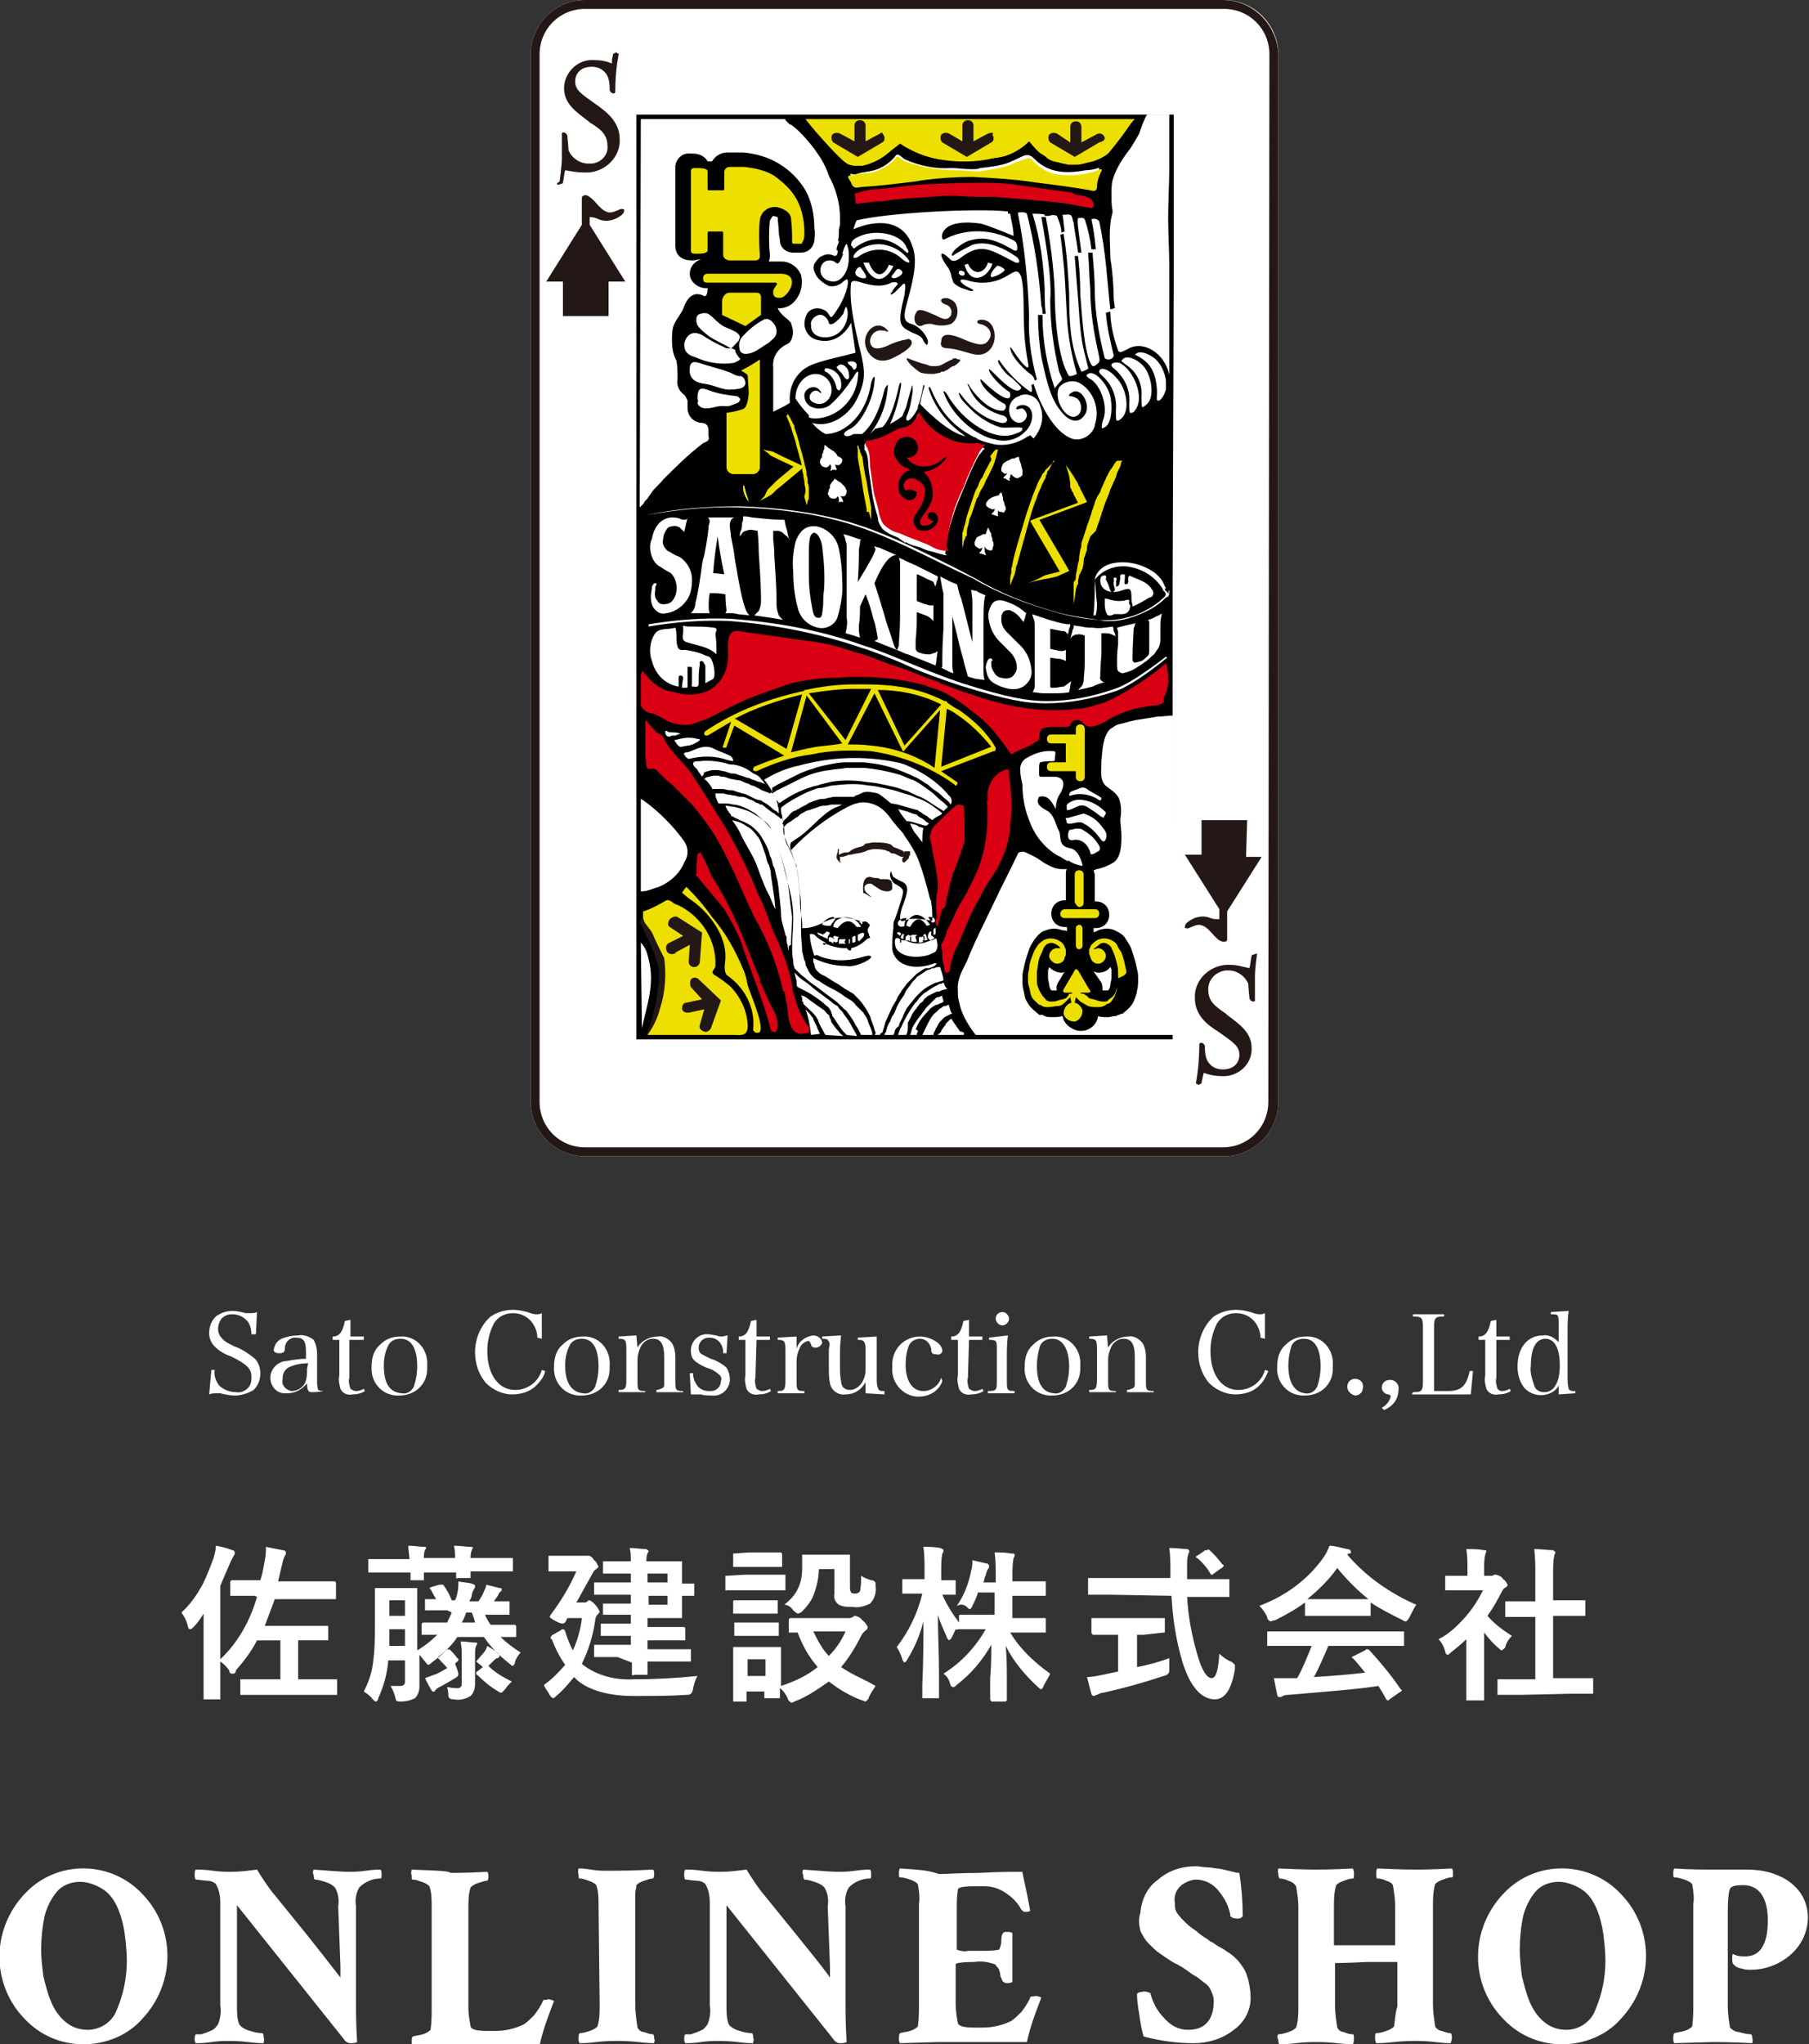 <?xml version="1.0" encoding="UTF-8"?> <svg xmlns="http://www.w3.org/2000/svg" xmlns:xlink="http://www.w3.org/1999/xlink" version="1.1" id="footer_logo.svg" x="0px" y="0px" viewBox="0 0 162.6 183.7" style="enable-background:new 0 0 162.6 183.7;" xml:space="preserve"><rect x="0" y="0" width="162.6" height="183.7" fill="#333333" stroke="none"/> <style type="text/css"> .st0{fill-rule:evenodd;clip-rule:evenodd;fill:#FFFFFF;} .st1{fill:#FFFFFF;} .st2{fill:#231815;} .st3{fill:#D80012;} .st4{fill:#221715;} .st5{fill:#EDE000;} .st6{fill:none;stroke:#EDE000;stroke-width:3.527;stroke-linecap:round;stroke-linejoin:round;} </style> <path id="佐藤建設株式会社" class="st0" d="M23.1,143.5c-0.6,2.1-1.7,4.1-3.3,5.6v-6.6c0.3-0.7,0.6-1.4,0.9-2.1 c0.1-0.2,0.2-0.4,0.3-0.6c0.1-0.1,0.1-0.2,0.1-0.3c0-0.1-0.1-0.2-0.2-0.2c-0.3-0.1-0.8-0.3-1.5-0.4c0,0.4-0.1,0.7-0.2,1.1 c-0.3,0.8-0.6,1.6-1,2.4c-0.5,0.9-1.1,1.8-1.9,2.5c0.3,0.4,0.5,0.8,0.6,1.3c0,0.1,0.1,0.2,0.2,0.2c0.1,0,0.2-0.1,0.3-0.2 c0.3-0.3,0.6-0.7,0.9-1.2c0,0.4,0,1,0,1.8v3.5l0,2.3c0,0,0,0.1,0,0.1c0,0,0.1,0,0.1,0h1.3c0,0,0.1,0,0.1,0c0,0,0-0.1,0-0.1l0-2.3v-1 c0.3,0.2,0.6,0.5,0.8,0.8c0,0.2,0.1,0.3,0.3,0.3c0.2,0,0.3-0.1,0.3-0.3c0.7-0.8,1.4-1.7,1.9-2.7h2.1v3.5h-1.5l-2,0 c-0.1,0-0.1,0-0.1,0c0,0,0,0.1,0,0.2v1.1c0,0,0,0.1,0,0.1c0,0,0.1,0,0.2,0l2,0h4.4l2,0c0,0,0.1,0,0.1,0c0,0,0-0.1,0-0.1V151 c0-0.1,0-0.1,0-0.1c0,0-0.1,0-0.1,0l-2,0h-1.4v-3.5h0.7l1.9,0c0,0,0.1,0,0.1,0c0,0,0-0.1,0-0.1v-1.1c0,0,0-0.1,0-0.1 c0,0-0.1,0-0.1,0l-1.9,0h-3.7c0.3-0.8,0.6-1.6,0.9-2.4h3.3l2.1,0c0,0,0.1,0,0.1,0c0,0,0-0.1,0-0.2v-1.2c0-0.1,0-0.1-0.1-0.2 c0,0,0,0,0,0l-2.1,0h-3l0.3-1.3c0.1-0.3,0.1-0.6,0.3-1c0.1-0.1,0.1-0.2,0.1-0.3c0-0.1-0.1-0.2-0.3-0.2c-0.5-0.1-1-0.2-1.5-0.3 c0,0.4,0,0.8-0.1,1.2c-0.1,0.6-0.2,1.2-0.4,1.8H23l-2.1,0c-0.1,0-0.1,0-0.2,0.1c0,0,0,0,0,0v1.2c0,0.1,0,0.1,0,0.1c0,0,0.1,0,0.1,0 l2.1,0L23.1,143.5L23.1,143.5z M40.6,144.9c-0.1,0.3-0.3,0.6-0.4,0.9h-0.1l-2,0c-0.1,0-0.1,0-0.2,0.1c0,0,0,0.1,0,0.1v0.8 c0,0,0,0.1,0,0.1c0,0,0.1,0,0.1,0c0,0,0.1,0,0.3,0c0.3,0,0.6,0,1,0c-0.5,0.5-1.1,1-1.8,1.4v-3.8l0-1.7c0,0,0-0.1,0-0.1 c0,0-0.1,0-0.1,0l-1.2,0h-1.2l-1.2,0c0,0-0.1,0-0.1,0c0,0,0,0.1,0,0.1l0,1.7v1.3c0,1.3,0,2.5-0.2,3.8c-0.1,0.8-0.4,1.6-0.8,2.4 c0.3,0.2,0.6,0.4,0.8,0.7c0.1,0.1,0.2,0.2,0.3,0.2c0.1,0,0.2-0.2,0.2-0.3c0.5-1.1,0.8-2.2,0.9-3.4h1.5v1.9c0,0.1,0,0.2-0.1,0.3 c-0.1,0.1-0.3,0.1-0.4,0.1c-0.2,0-0.5,0-0.8,0c0.2,0.3,0.3,0.6,0.4,0.9c0,0.1,0.1,0.3,0.1,0.4c0.1,0.1,0.3,0.1,0.4,0.1 c0.5,0,0.9-0.1,1.3-0.3c0.3-0.3,0.4-0.7,0.4-1.1l0-1.9v-0.9c0.2,0.2,0.3,0.4,0.5,0.6c0.1,0.1,0.2,0.3,0.3,0.3c0.1,0,0.2-0.1,0.3-0.2 c0.4-0.3,0.8-0.6,1.2-1c0.4-0.4,0.8-0.8,1.1-1.3h2.4c0.6,0.9,1.4,1.7,2.3,2.4c0.1,0.1,0.2,0.2,0.3,0.2c0.1-0.1,0.2-0.2,0.2-0.4 c0.1-0.3,0.3-0.6,0.5-0.8c-0.6-0.4-1.2-0.8-1.8-1.4c0.3,0,0.6,0,0.9,0s0.4,0,0.4,0c0.1,0,0.1,0,0.1-0.1c0,0,0,0,0,0v-0.8 c0-0.1,0-0.1-0.1-0.2c0,0,0,0,0,0l-2,0h-0.2c-0.2-0.3-0.4-0.6-0.5-0.9h0.2l1.9,0c0,0,0.1,0,0.1,0c0,0,0-0.1,0-0.1V144 c0,0,0-0.1,0-0.1c0,0-0.1,0-0.1,0l-1.3,0c0.1-0.2,0.3-0.4,0.4-0.6c0-0.1,0.1-0.2,0.2-0.3c0.1,0,0.1-0.1,0.1-0.2 c0-0.1-0.1-0.1-0.2-0.1c-0.4-0.1-0.8-0.2-1.2-0.3c0,0.2-0.1,0.4-0.2,0.6c-0.1,0.3-0.3,0.6-0.5,0.9h-0.8c0,0,0-0.1,0.1-0.2 c0-0.1,0.1-0.2,0.1-0.3c0-0.2,0.1-0.4,0.2-0.6c0.1-0.1,0.1-0.2,0.1-0.3c0-0.1-0.1-0.1-0.3-0.2c-0.4-0.1-0.8-0.1-1.2-0.2 c0,0.4,0,0.7-0.1,1.1c0,0.1-0.1,0.4-0.2,0.6h-0.3c-0.2-0.5-0.4-0.9-0.7-1.3c0-0.1-0.1-0.1-0.2-0.1c-0.1,0-0.1,0-0.2,0l-0.7,0.2 c-0.1,0-0.1,0.1-0.2,0.1c0,0,0,0.1,0.1,0.1c0.2,0.4,0.4,0.7,0.5,0.9c-0.2,0-0.4,0-0.6,0s-0.3,0-0.3,0c0,0-0.1,0-0.1,0 c0,0,0,0.1,0,0.1v0.8c0,0,0,0.1,0,0.1c0,0,0.1,0,0.1,0l1.9,0L40.6,144.9L40.6,144.9z M35,146.4h1.4v1.5H35L35,146.4z M36.4,145.2H35 v-1.4h1.4V145.2z M41.9,144.9h0.5c0.1,0.2,0.2,0.5,0.3,0.9h-1.2C41.7,145.5,41.8,145.2,41.9,144.9L41.9,144.9z M36.8,140.1h-1.7 l-1.9,0c0,0-0.1,0-0.1,0c0,0,0,0.1,0,0.1v1c0,0,0,0.1,0,0.1c0,0,0.1,0,0.2,0l1.9,0h1.7c0,0.1,0,0.3,0,0.4s0,0.2,0,0.2 c0,0.1,0,0.1,0,0.1c0,0,0.1,0,0.2,0H38c0.1,0,0.1,0,0.1,0c0,0,0-0.1,0-0.1l0-0.6H41l0,0.4c0,0,0,0.1,0,0.1c0,0,0.1,0.1,0.1,0h1.1 c0,0,0.1,0,0.1,0c0,0,0-0.1,0-0.2c0,0,0,0,0-0.1c0-0.1,0-0.2,0-0.3h1.8l1.9,0c0,0,0.1,0,0.1,0c0,0,0-0.1,0-0.1v-1c0,0,0-0.1,0-0.1 c0,0-0.1,0-0.1,0l-1.9,0h-1.8c0-0.2,0-0.4,0.1-0.7l0.1-0.2c0-0.1-0.1-0.1-0.2-0.1c-0.4,0-0.9-0.1-1.5-0.1c0.1,0.4,0.1,0.7,0.1,1.1 h-2.8c0-0.2,0-0.5,0.1-0.7c0-0.1,0.1-0.1,0.1-0.2c0-0.1-0.1-0.1-0.2-0.1c-0.4,0-0.8-0.1-1.4-0.1C36.7,139.4,36.8,139.7,36.8,140.1 L36.8,140.1L36.8,140.1z M40.3,152.3c0,0.1,0,0.2,0.1,0.3c0.1,0.1,0.3,0.1,0.4,0.1c0.5,0.1,1,0,1.5-0.3c0.3-0.3,0.4-0.7,0.4-1.1 l0-1.3v-1.3c0-0.3,0-0.6,0.1-0.8c0-0.1,0.1-0.1,0.1-0.2c0-0.1-0.1-0.1-0.2-0.1c-0.3,0-0.8-0.1-1.3-0.1c0.1,0.5,0.1,0.9,0.1,1.4v2.4 c0,0.1,0,0.2-0.1,0.3c-0.1,0.1-0.2,0.1-0.3,0.1c-0.1,0-0.4,0-0.9-0.1C40.2,151.7,40.3,152,40.3,152.3L40.3,152.3L40.3,152.3z M43.4,148.6c-0.2,0.2-0.4,0.5-0.6,0.7c0.2,0.2,0.4,0.3,0.6,0.5l0,0l-0.5,0.4c-0.1,0-0.1,0.1-0.1,0.2c0,0,0,0.1,0.1,0.1 c0.6,0.6,1.2,1.1,1.9,1.5c0.1,0.1,0.2,0.1,0.3,0.1c0.1-0.1,0.2-0.2,0.3-0.3c0.2-0.3,0.4-0.5,0.6-0.7c-0.8-0.4-1.5-0.8-2.1-1.4 c0.2-0.2,0.4-0.4,0.5-0.5c0.1-0.1,0.2-0.2,0.3-0.2c0.1,0,0.2-0.1,0.2-0.2c0-0.1-0.1-0.1-0.1-0.2c-0.3-0.3-0.7-0.5-1-0.7 C43.7,148.2,43.6,148.4,43.4,148.6L43.4,148.6L43.4,148.6z M40.2,148.2c-0.1,0-0.1,0-0.1,0.1l-0.6,0.5c-0.1,0-0.1,0.1-0.1,0.2 c0,0,0,0.1,0.1,0.1c0.2,0.3,0.5,0.5,0.7,0.8c-0.4,0.2-0.8,0.5-1.2,0.6c-0.3,0.1-0.5,0.2-0.8,0.3c0.2,0.4,0.4,0.8,0.6,1.1 c0,0.1,0.1,0.1,0.2,0.1c0.1,0,0.1,0,0.1-0.1c0.1-0.1,0.2-0.2,0.4-0.3c0.4-0.2,0.9-0.5,1.4-0.8c0.2-0.1,0.3-0.2,0.3-0.4 c0-0.1-0.1-0.3-0.1-0.4c-0.1-0.2-0.1-0.3-0.2-0.5l0.2-0.2c0.1,0,0.1-0.1,0.1-0.2c0,0,0-0.1-0.1-0.1c-0.2-0.3-0.5-0.6-0.7-0.8 C40.3,148.3,40.3,148.2,40.2,148.2L40.2,148.2L40.2,148.2z M56.8,149.4l0,1c0,0,0,0.1,0,0.1c0,0,0.1,0.1,0.2,0h1.1c0,0,0.1,0,0.1,0 c0,0,0-0.1,0-0.1c0,0,0-0.1,0-0.3c0-0.2,0-0.5,0-0.8h1.8l2,0c0,0,0.1,0,0.1,0c0,0,0-0.1,0-0.1v-0.9c0,0,0-0.1,0-0.1c0,0-0.1,0-0.1,0 l-2,0h-1.8v-0.8h1.3l1.9,0c0.1,0,0.1,0,0.2,0c0,0,0-0.1,0-0.1v-0.9c0-0.1,0-0.1-0.1-0.2c0,0-0.1,0-0.1,0l-1.9,0h-1.3v-0.8h0.9l2.1,0 c0,0,0.1,0,0.1,0c0,0,0-0.1,0-0.1l0-1.5v-0.4c0.6,0,1,0,1,0c0,0,0.1,0,0.1,0c0,0,0-0.1,0-0.1v-0.9c0,0,0-0.1,0-0.1c0,0-0.1,0-0.1,0 l-1,0v-0.4l0-1.5c0,0,0-0.1,0-0.1c0,0-0.1,0-0.2,0l-2.1,0h-0.9c0-0.2,0-0.5,0.1-0.7c0-0.1,0.1-0.1,0.1-0.2c0-0.1-0.1-0.1-0.2-0.2 c-0.5,0-1-0.1-1.5-0.1c0.1,0.4,0.1,0.8,0.1,1.2h-0.5l-1.9,0c0,0-0.1,0-0.1,0c0,0,0,0.1,0,0.1v0.9c0,0,0,0.1,0,0.1c0,0,0.1,0,0.1,0 l1.9,0h0.5v0.8h-1.3l-1.9,0c0,0-0.1,0-0.1,0c0,0,0,0.1,0,0.1v0.9c0,0.1,0,0.1,0,0.1c0,0,0.1,0,0.1,0l1.9,0h1.3v0.8h-0.8l-1.6,0 c0,0-0.1,0-0.1,0c0,0,0,0.1,0,0.1v0.8c0,0,0,0.1,0,0.1c0,0,0.1,0,0.1,0l1.6,0h0.8v0.8h-0.7l-1.9,0c0,0-0.1,0-0.1,0c0,0,0,0.1,0,0.1 v0.9c0,0,0,0.1,0,0.1c0,0,0.1,0,0.1,0l1.9,0h0.7v0.8h-1.2l-2,0c0,0-0.1,0-0.1,0c0,0,0,0.1,0,0.1v0.9c0,0,0,0.1,0,0.1 c0,0,0.1,0,0.1,0l2,0L56.8,149.4L56.8,149.4z M58.3,144.2v-0.8H60v0.8H58.3z M60,142.2h-1.8v-0.8H60V142.2z M49.4,152.3 c0.1,0.1,0.1,0.2,0.3,0.3c0.1,0,0.2-0.1,0.3-0.2c0.6-0.5,1.1-1.1,1.6-1.7c0.1,0.1,0.2,0.2,0.3,0.3c1.1,0.9,2.8,1.4,5.1,1.4 c1.7,0,3.3,0,4.7-0.1c0.1,0,0.3,0,0.4-0.1c0.1-0.1,0.2-0.3,0.2-0.5c0.1-0.4,0.2-0.8,0.4-1.1c-1.9,0.2-3.8,0.3-5.7,0.3 c-1.6,0.1-3.3-0.3-4.6-1.3l-0.1-0.1c0.6-1.2,1-2.5,1.2-3.9c0-0.2,0.1-0.4,0.2-0.5c0.1-0.1,0.2-0.2,0.2-0.3c-0.2-0.4-0.5-0.8-0.9-1 c-0.1,0-0.1,0-0.2,0.1c-0.1,0.1-0.2,0.1-0.3,0.1h-0.7c0.2-0.3,0.6-1.1,1.4-2.5c0.1-0.2,0.2-0.4,0.4-0.5c0.1-0.1,0.1-0.1,0.2-0.2 c-0.1-0.2-0.2-0.5-0.4-0.6c-0.1-0.2-0.3-0.4-0.5-0.4l-0.2,0c-0.1,0-0.2,0-0.3,0h-1.6l-1.4,0c0,0-0.1,0-0.1,0c0,0,0,0.1,0,0.2v1.1 c0,0,0,0.1,0,0.1c0,0,0.1,0,0.1,0l1.4,0h1c-0.6,1.4-1.4,2.7-2.3,3.9c0,0.1-0.1,0.1-0.1,0.2c0.2,0.2,0.4,0.3,0.6,0.4 c0.2,0.1,0.4,0.2,0.6,0.2c0.1,0,0.1-0.1,0.2-0.1l0.2-0.4h1.3c-0.1,1-0.4,2-0.8,2.9c-0.3-0.5-0.5-1.1-0.7-1.7c0-0.1-0.1-0.2-0.2-0.2 c-0.1,0-0.1,0-0.2,0.1l-0.7,0.4c-0.1,0-0.1,0.1-0.2,0.2c0,0.1,0,0.2,0.1,0.2c0.3,0.8,0.7,1.6,1.2,2.3c-0.6,0.7-1.2,1.3-1.9,1.8 C48.9,151.6,49.2,151.9,49.4,152.3L49.4,152.3L49.4,152.3z M75.6,149.8c0.7-0.8,1.3-1.8,1.8-2.8c0.1-0.2,0.2-0.3,0.4-0.5 c0.1,0,0.2-0.2,0.2-0.3c-0.1-0.2-0.3-0.5-0.5-0.6c-0.1-0.2-0.3-0.3-0.6-0.4c-0.1,0-0.2,0-0.2,0.1c-0.1,0-0.2,0.1-0.3,0.1h-3.5 l-1.8,0c-0.1,0-0.1,0-0.2,0.1c0,0,0,0,0,0v1.1c0,0,0,0.1,0,0.1c0,0,0.1,0,0.1,0l0.7,0c0.4,1.1,1,2.2,1.8,3.1c-1,0.8-2.1,1.3-3.3,1.7 v-2.3l0-1.1c0,0,0-0.1,0-0.1c0,0-0.1,0-0.1,0l-1.4,0h-1.3l-1.4,0c0,0-0.1,0-0.1,0c0,0,0,0.1,0,0.1l0,1.4v1l0,2.3c0,0,0,0.1,0,0.1 c0,0,0.1,0,0.2,0H67c0,0,0.1,0,0.1,0c0,0,0-0.1,0-0.1v-0.8h1.6v0.5c0,0,0,0.1,0,0.1c0,0,0.1,0,0.1,0H70c0,0,0.1,0,0.1,0 c0,0,0-0.1,0-0.1c0,0,0-0.1,0-0.2c0-0.2,0-0.4,0-0.6c0.3,0.2,0.5,0.5,0.7,0.9c0,0.2,0.2,0.3,0.3,0.4c0.1,0,0.2,0,0.3-0.1 c1.1-0.4,2.1-1.1,3.1-1.8c0.9,0.7,1.9,1.3,3,1.7c0.1,0,0.2,0.1,0.3,0.1c0.1-0.1,0.3-0.2,0.3-0.4c0.2-0.4,0.4-0.7,0.6-1 C77.7,150.9,76.6,150.5,75.6,149.8L75.6,149.8L75.6,149.8z M74.5,148.8c-0.6-0.6-1-1.4-1.4-2.2H76C75.6,147.5,75.1,148.2,74.5,148.8 L74.5,148.8z M68.8,150.6h-1.6v-1.5h1.6V150.6z M71.3,144.7c0.1,0.1,0.2,0.2,0.4,0.3c0.1,0,0.3-0.1,0.4-0.2c0.4-0.4,0.8-0.9,1-1.4 c0.3-0.8,0.5-1.6,0.5-2.4H75v2.2c-0.1,0.4,0.1,0.8,0.4,1c0.4,0.2,0.8,0.2,1.3,0.2c0.5,0.1,1.1-0.1,1.5-0.3c0.4-0.4,0.6-1,0.5-1.6 c0-0.1,0-0.2,0-0.2c0-0.1,0-0.1-0.1-0.2c-0.1-0.1-0.2-0.1-0.3-0.1c-0.3-0.1-0.6-0.2-0.9-0.4c0,0.5,0,0.9-0.1,1.4 c-0.1,0.1-0.2,0.2-0.4,0.2c-0.1,0-0.3,0-0.4-0.1c-0.1-0.2-0.1-0.3-0.1-0.5v-1.6l0-1.2c0,0,0-0.1,0-0.1c0,0-0.1,0-0.1,0l-1.3,0h-1.5 l-1.3,0c0,0-0.1,0-0.1,0c0,0,0,0.1,0,0.1l0,1.1c0,0.7-0.1,1.3-0.4,1.9c-0.3,0.6-0.7,1-1.2,1.4C70.8,144.2,71.1,144.4,71.3,144.7 L71.3,144.7L71.3,144.7z M65.3,141.6c0,0-0.1,0-0.1,0c0,0,0,0.1,0,0.1v1.1c0,0,0,0.1,0,0.1c0,0,0.1,0.1,0.1,0l1.6,0h2l1.6,0 c0,0,0.1,0,0.1,0c0,0,0-0.1,0-0.2v-1.1c0,0,0-0.1,0-0.1c0,0-0.1,0-0.1,0l-1.6,0h-1.9L65.3,141.6z M66,139.6c0,0-0.1,0-0.1,0 c0,0,0,0.1,0,0.1v1c0,0,0,0.1,0,0.1c0,0,0.1,0,0.1,0l1.4,0h1.4l1.4,0c0,0,0.1,0,0.1,0c0,0,0-0.1,0-0.1v-1c0-0.1,0-0.1-0.1-0.2 c0,0-0.1,0-0.1,0l-1.4,0h-1.4L66,139.6z M66.1,143.8c-0.1,0-0.2,0-0.2,0.1c0,0,0,0,0,0v1c0,0,0,0.1,0,0.1c0,0,0.1,0,0.1,0l1.3,0h1.2 l1.3,0c0.1,0,0.1,0,0.1,0c0,0,0-0.1,0-0.1v-1c0,0,0-0.1,0-0.1c0,0-0.1,0-0.2,0l-1.3,0h-1.2L66.1,143.8z M66.1,145.8c0,0-0.1,0-0.1,0 c0,0,0,0.1,0,0.1v1c0,0,0,0.1,0,0.1c0,0,0.1,0,0.1,0l1.3,0h1.2l1.3,0c0,0,0.1,0,0.1,0c0,0,0-0.1,0-0.1v-1c0,0,0-0.1,0-0.1 c0,0-0.1,0-0.2,0l-1.3,0h-1.2L66.1,145.8z M86.9,144.4c0.1,0.1,0.2,0.2,0.3,0.2c0.1-0.1,0.2-0.2,0.2-0.3c0.2-0.4,0.4-0.8,0.5-1.2 h1.5v2h-1l-2,0c-0.1,0-0.2,0-0.2,0.1c0,0,0,0,0,0v0.6c-0.6-0.8-1.1-1.6-1.5-2.5c0.3,0,0.6,0,0.8,0l0.3,0c0,0,0.1,0,0.1,0 c0,0,0-0.1,0-0.1v-1.1c0,0,0-0.1,0-0.1c0,0-0.1,0-0.1,0l-1.2,0v-0.9c0-0.5,0-1,0.1-1.5c0.1-0.1,0.1-0.2,0.1-0.3 c0-0.1-0.1-0.1-0.3-0.2c-0.5-0.1-1-0.1-1.5-0.1c0.1,0.7,0.1,1.4,0.1,2v0.9h-0.5l-1.4,0c0,0-0.1,0-0.1,0c0,0,0,0.1,0,0.1v1.1 c0,0,0,0.1,0,0.1c0,0,0.1,0,0.1,0l1.4,0h0.3c-0.4,1.7-1.2,3.4-2.3,4.8c0.2,0.3,0.4,0.7,0.5,1.1c0,0.1,0.1,0.2,0.2,0.3 c0.1-0.1,0.2-0.1,0.2-0.2c0.7-1.1,1.2-2.3,1.5-3.5c0,1.7,0,3.6-0.1,5.7c0,0.7,0,1,0,1.1c0,0,0,0.1,0,0.1c0,0,0.1,0,0.2,0h1.2 c0,0,0.1,0,0.1,0c0,0,0-0.1,0-0.1c0,0,0-0.2,0-0.5c0-0.6,0-1.2,0-1.6c0-1.9-0.1-3.6-0.1-5.3c0.2,0.7,0.5,1.3,0.8,2 c0,0.1,0.1,0.2,0.2,0.3c0.1-0.1,0.2-0.1,0.2-0.2c0.1-0.1,0.2-0.4,0.4-0.8c0,0,0.1,0.1,0.2,0l2,0h0.5c-0.9,1.6-2.2,3-3.8,4 c0.3,0.2,0.5,0.5,0.6,0.9c0,0.1,0.1,0.3,0.3,0.3c0.1,0,0.2-0.1,0.3-0.2c1.3-1,2.3-2.2,3.1-3.6c0,0.9,0,1.9-0.1,3c0,1.2,0,1.8,0,1.9 c0,0.1,0.1,0.1,0.1,0.2c0,0,0,0,0,0h1.2c0.1,0,0.1,0,0.2-0.1c0,0,0,0,0,0c0,0,0-0.5,0-1.5c0-1.3,0-2.4-0.1-3.4 c0.7,1.4,1.7,2.6,2.9,3.7c0.1,0.1,0.2,0.2,0.3,0.2c0.1-0.1,0.2-0.2,0.2-0.3c0.2-0.4,0.4-0.7,0.6-1.1c-1.4-1-2.7-2.2-3.6-3.7h1.1l2,0 c0,0,0.1,0,0.1,0c0,0,0-0.1,0-0.1v-1.1c0-0.1,0-0.1-0.1-0.1c0,0,0,0,0,0l-2,0H91v-2h1.1l1.8,0c0,0,0.1,0,0.1,0c0,0,0-0.1,0-0.1v-1.1 c0-0.1,0-0.1,0-0.1c0,0-0.1,0-0.1,0l-1.8,0H91v-0.5c0-0.5,0-1,0.1-1.6c0.1-0.1,0.1-0.2,0.1-0.3c0-0.1-0.1-0.1-0.3-0.1 c-0.5-0.1-1-0.1-1.5-0.1c0.1,0.7,0.1,1.5,0.1,2.2v0.5h-1.1c0.1-0.3,0.1-0.6,0.2-0.6c0-0.2,0.1-0.4,0.2-0.6c0.1-0.1,0.1-0.2,0.1-0.3 c0-0.1-0.1-0.2-0.2-0.2c-0.4-0.1-0.9-0.2-1.3-0.3c0,0.3,0,0.6-0.1,0.9c-0.2,1.1-0.6,2.2-1.3,3.2C86.4,144.1,86.7,144.2,86.9,144.4 L86.9,144.4L86.9,144.4z M105.3,143.4c0.1,2,0.4,4,1,6c0.7,2.2,1.7,3.3,2.9,3.3c0.9,0,1.5-0.9,1.8-2.7c0-0.1,0-0.2,0-0.3 c0-0.1,0-0.1-0.1-0.2c-0.1-0.1-0.2-0.2-0.3-0.2c-0.4-0.2-0.7-0.4-1-0.7c-0.1,1.5-0.3,2.2-0.7,2.2c-0.4,0-0.9-0.7-1.3-2.2 c-0.5-1.7-0.8-3.4-0.9-5.1h1.8l1.9,0c0,0,0.1,0,0.1,0c0,0,0-0.1,0-0.2V142c0-0.1,0-0.1,0-0.1c0,0-0.1,0-0.1,0l-1.9,0h-1.8v-0.7 c0-0.3,0-0.5,0-0.6c0-0.3,0-0.6,0.1-0.9c0-0.1,0.1-0.2,0.1-0.3c0-0.1-0.1-0.2-0.2-0.2c-0.3,0-0.9-0.1-1.6-0.1 c0.1,0.7,0.1,1.4,0.1,2.1l0,0.6h-5.4l-1.9,0c0,0-0.1,0-0.1,0c0,0,0,0.1,0,0.2v1.2c0,0.1,0,0.1,0,0.1c0,0,0.1,0,0.1,0l1.9,0 L105.3,143.4L105.3,143.4z M104.6,146.7c0,0,0.1,0,0.1,0c0,0,0-0.1,0-0.1v-1.1c0-0.1,0-0.1,0-0.1c0,0-0.1,0-0.2,0l-1.8,0h-2.7 l-1.8,0c0,0-0.1,0-0.1,0c0,0,0,0.1,0,0.2v1.1c0,0.1,0.1,0.1,0.1,0.2c0,0,0,0,0,0l1.8,0h0.5v3.3l-1.4,0.3c-0.5,0.1-1,0.2-1.4,0.2 c0.2,0.7,0.3,1.2,0.4,1.5c0,0.1,0.1,0.2,0.2,0.2c0.1,0,0.2-0.1,0.3-0.1c0.2-0.1,0.4-0.2,0.6-0.2c1.8-0.4,3.6-0.9,5.4-1.5 c0.1,0,0.3-0.1,0.4-0.2c0.1-0.1,0.1-0.3,0.1-0.5c0-0.3,0-0.6,0-0.9c-0.8,0.3-1.8,0.6-2.9,0.8v-2.9h0.6L104.6,146.7z M108.4,139.3 c-0.1,0-0.1,0-0.2,0.1l-0.6,0.4c-0.1,0-0.1,0.1-0.1,0.1c0,0,0,0.1,0.1,0.1c0.5,0.4,0.9,0.9,1.2,1.4c0,0.1,0.1,0.1,0.1,0.1 c0.1,0,0.1,0,0.2-0.1l0.7-0.5c0.1,0,0.1-0.1,0.2-0.2c0,0,0-0.1-0.1-0.1c-0.4-0.5-0.8-1-1.3-1.4C108.6,139.3,108.5,139.3,108.4,139.3 L108.4,139.3L108.4,139.3z M117.9,147.9c-0.4,1-0.8,2-1.3,2.9l-0.5,0c-0.4,0-0.7,0-0.9,0c-0.2,0-0.5,0-0.7,0c0.1,0.5,0.2,1,0.3,1.5 c0,0.1,0.1,0.2,0.2,0.2c0.1,0,0.2,0,0.3-0.1c0.2-0.1,0.4-0.1,0.5-0.1c3.5-0.3,6.2-0.5,8.1-0.8c0.3,0.5,0.5,0.8,0.7,1.2 c0,0,0.1,0.1,0.1,0.1c0.1,0,0.1,0,0.2-0.1l1-0.7c0.1,0,0.1-0.1,0.1-0.1c0,0,0-0.1-0.1-0.1c-0.8-1.2-1.8-2.4-2.8-3.5 c0,0-0.1-0.1-0.2-0.1c-0.1,0-0.1,0-0.2,0.1l-1,0.5c-0.1,0-0.1,0.1-0.2,0.1c0,0,0,0.1,0.1,0.1c0.3,0.3,0.6,0.7,1.1,1.3 c-1.5,0.2-3.1,0.3-4.6,0.4c0.5-0.9,0.9-1.9,1.3-2.8h4.6l2,0c0.1,0,0.1,0,0.2,0c0,0,0-0.1,0-0.1v-1.1c0,0,0-0.1,0-0.1 c0,0-0.1,0-0.2,0l-2,0h-8l-2,0c0,0-0.1,0-0.1,0c0,0,0,0.1,0,0.1v1.1c0,0,0,0.1,0,0.1c0,0,0.1,0,0.2,0l2,0L117.9,147.9L117.9,147.9z M121.1,139.7c0.1-0.1,0.1-0.1,0.2-0.1c0.1,0,0.2-0.1,0.1-0.2c0-0.1-0.1-0.2-0.3-0.2c-0.5-0.1-1.1-0.3-1.6-0.3 c-0.1,0.3-0.3,0.7-0.5,1c-1.4,2-3.4,3.5-5.8,4.4c0.3,0.3,0.5,0.6,0.7,1c0,0.2,0.1,0.3,0.3,0.4c0.1,0,0.2-0.1,0.4-0.1 c1-0.5,1.9-1,2.7-1.6v1.1c0,0,0,0.1,0,0.1c0,0,0.1,0,0.1,0l1.7,0h2.3l1.7,0c0,0,0.1,0,0.1,0c0,0,0-0.1,0-0.1v-1.1 c0.9,0.6,1.9,1.1,2.9,1.6c0.1,0.1,0.2,0.1,0.3,0.1c0.1-0.1,0.2-0.2,0.3-0.4c0.2-0.4,0.4-0.8,0.6-1.1 C125,143.2,122.8,141.7,121.1,139.7L121.1,139.7L121.1,139.7z M120.2,140.9c0.8,1,1.8,2,2.8,2.8c-0.2,0-0.8,0-1.6,0h-2.3 c-0.9,0-1.5,0-1.6,0C118.5,142.9,119.5,141.9,120.2,140.9L120.2,140.9L120.2,140.9z M141.1,152.2l2,0c0.1,0,0.1,0,0.1,0 c0,0,0-0.1,0-0.1v-1.2c0,0,0-0.1,0-0.1c0,0-0.1,0-0.2,0l-2,0h-1.4v-5.6h0.9l1.9,0c0,0,0.1,0,0.1,0c0,0,0-0.1,0-0.1v-1.2 c0,0,0-0.1,0-0.1c0,0-0.1,0-0.1,0l-1.9,0h-0.9v-2.4c0-0.6,0-1.1,0.1-1.6c0-0.1,0.1-0.2,0.1-0.3c0-0.1-0.1-0.1-0.2-0.2 c-0.5,0-1-0.1-1.7-0.1c0.1,0.7,0.1,1.5,0.1,2.3v2.4h-0.7l-1.9,0c0,0-0.1,0-0.1,0c0,0,0,0.1,0,0.1v1.2c0,0,0,0.1,0,0.1 c0,0,0.1,0,0.1,0l1.9,0h0.7v5.6h-1.3l-2,0c0,0-0.1,0-0.1,0c0,0,0,0.1,0,0.1v1.2c0,0,0,0.1,0,0.1c0,0,0.1,0,0.1,0l2,0L141.1,152.2 L141.1,152.2z M129.9,148.4c0,0.1,0.1,0.3,0.2,0.3c0.1,0,0.2-0.1,0.3-0.2c0.5-0.4,1-0.8,1.4-1.2v3.6l0,1.8c0,0,0,0.1,0,0.1 c0,0,0.1,0,0.2,0h1.2c0.1,0,0.1,0,0.2,0c0,0,0-0.1,0-0.1l0-1.8v-4.2c0.4,0.5,0.8,1,1.3,1.4c0.1,0.1,0.2,0.2,0.3,0.2 c0.1-0.1,0.3-0.2,0.3-0.3c0.1-0.4,0.3-0.7,0.6-1c-0.8-0.5-1.6-1.1-2.2-1.8c0.5-0.7,0.9-1.4,1.3-2.2c0.1-0.2,0.2-0.3,0.4-0.4 c0.1-0.1,0.1-0.1,0.1-0.2c-0.1-0.2-0.2-0.4-0.4-0.5c-0.1-0.2-0.3-0.3-0.6-0.4c-0.1,0-0.1,0-0.2,0c-0.1,0.1-0.2,0.1-0.3,0.1h-0.6 v-0.7c0-0.4,0-0.8,0.1-1.2c0-0.1,0.1-0.2,0.1-0.3c0-0.1-0.1-0.1-0.2-0.1c-0.5-0.1-1-0.1-1.6-0.1c0.1,0.6,0.1,1.2,0.1,1.8v0.6h-0.3 l-1.6,0c0,0-0.1,0-0.1,0c0,0,0,0.1,0,0.1v1.1c0,0,0,0.1,0,0.1c0,0,0.1,0,0.1,0l1.6,0h1.7c-0.4,0.8-0.9,1.6-1.5,2.3 c-0.7,0.8-1.5,1.6-2.5,2.1C129.6,147.6,129.8,148,129.9,148.4L129.9,148.4L129.9,148.4z"></path> <path id="ONLINE_SHOP" class="st0" d="M9.3,169.8c0.6,0.4,1,1,1.3,1.7c0.3,0.7,0.5,1.5,0.6,2.2c0.1,0.8,0.2,1.6,0.2,2.5 c0,1.5-0.3,3-0.9,4.4c-0.4,1.1-1.5,1.8-2.6,1.8c-0.7,0-1.4-0.2-2-0.7c-0.6-0.5-1-1.1-1.3-1.8c-0.3-0.7-0.5-1.5-0.7-2.3 c-0.1-0.8-0.2-1.6-0.2-2.4c0-1,0.1-2,0.3-3c0.2-0.8,0.6-1.6,1.1-2.2c0.5-0.6,1.3-0.9,2.1-0.9C7.9,169.1,8.7,169.4,9.3,169.8z M7.5,183.7c2,0,4-0.8,5.3-2.3c3-3.2,3-8.1,0-11.2c-2.7-2.9-7.3-3.1-10.2-0.4c-0.1,0.1-0.3,0.3-0.4,0.4c-3,3.2-3,8.1,0,11.2 C3.6,182.9,5.5,183.7,7.5,183.7z M30.6,176.7c0,0.3,0,0.6,0,1c-0.7-0.9-1.7-2.2-2.9-3.7c-1.2-1.5-2.2-2.7-3-3.7 c-0.6-0.7-1.1-1.5-1.6-2.3c-0.8,0.1-1.5,0.2-2.3,0.2c-0.4,0-1,0-1.7-0.1s-1.2-0.1-1.5-0.1c-0.1,0.1-0.1,0.3-0.1,0.5 c0,0.1,0,0.3,0.1,0.4c0.3,0,0.7,0.1,1,0.1c0.3,0,0.6,0.1,0.8,0.3c0.3,0.5,0.4,1.1,0.4,1.7v9.2c0.1,0.6,0,1.2-0.2,1.7 c-0.2,0.3-0.4,0.5-0.7,0.6c-0.2,0.1-0.5,0.2-0.8,0.3c-0.2,0-0.4,0-0.5,0c-0.1,0.1-0.1,0.3-0.1,0.4c0,0.1,0,0.3,0.1,0.4 c0.3,0,0.7,0,1.4-0.1s1.1-0.1,1.5-0.1s1,0,1.8,0.1s1.2,0.1,1.4,0.1c0-0.2,0.1-0.3,0-0.5c0-0.1,0-0.3-0.1-0.4c-0.4,0-0.8-0.1-1.1-0.2 c-0.4-0.1-0.8-0.3-1-0.6c-0.2-0.5-0.2-1.1-0.2-1.7v-9l9.5,11.9c0.2,0.3,0.4,0.5,0.7,0.5c0.2,0,0.4,0,0.6-0.1 c-0.1-1.6-0.1-2.7-0.1-3.3v-8.9c-0.1-0.6,0-1.2,0.3-1.7c0.5-0.5,1.2-0.8,1.9-0.8c0.1,0,0.1-0.1,0.1-0.4c0-0.1,0-0.3-0.1-0.4 c-0.2,0-0.6,0-1.3,0.1s-1.2,0.1-1.6,0.1c-0.6,0-1.7-0.1-3.1-0.2c-0.1,0.2-0.1,0.3,0,0.5c0,0.1,0,0.3,0.1,0.4c0.3,0,0.6,0.1,0.9,0.2 c0.3,0.1,0.6,0.2,0.9,0.5c0.3,0.5,0.4,1.1,0.3,1.7L30.6,176.7L30.6,176.7z M37,168c0,0.1-0.1,0.3,0,0.5c0,0.3,0,0.4,0.1,0.4 c0.3,0,0.5,0.1,0.8,0.2c0.3,0.1,0.5,0.2,0.7,0.4c0.2,0.6,0.2,1.2,0.2,1.8v9c0,0.7,0,1.4-0.1,2.1c-0.2,0.2-0.4,0.3-0.7,0.4 c-0.3,0.1-0.6,0.1-0.9,0.2c-0.1,0.1-0.1,0.3-0.1,0.5c0,0.1,0,0.3,0.1,0.4l3.4-0.1c0.7,0,2,0,3.8,0s3.3,0,4.2,0 c0.3-1.4,0.8-2.7,1.3-4c-0.2-0.1-0.5-0.2-0.7-0.1c-0.1,0-0.3,0-0.3,0.1c-0.2,0.5-0.5,0.9-0.8,1.3c-0.3,0.3-0.6,0.6-0.9,0.8 c-0.8,0.4-1.7,0.6-2.6,0.6h-0.6c-1,0-1.5-0.1-1.6-0.4c-0.1-0.6-0.2-1.1-0.2-1.7v-8.9c0-0.6,0-1.3,0.2-1.9c0.2-0.2,0.4-0.3,0.7-0.4 c0.3-0.1,0.6-0.2,0.8-0.2c0.1-0.1,0.1-0.3,0.1-0.4c0-0.1,0-0.3-0.1-0.4c-1.9,0.1-3,0.1-3.3,0.1C40.3,168.1,39.2,168.1,37,168L37,168 L37,168z M53.9,180.2c0,0.6,0,1.3-0.2,1.9c-0.2,0.2-0.4,0.3-0.7,0.4c-0.3,0.1-0.6,0.2-0.9,0.2c-0.1,0.1-0.1,0.3-0.1,0.5 c0,0.1,0,0.3,0.1,0.4c0.2,0,0.7,0,1.5-0.1s1.4-0.1,1.9-0.1c0.4,0,1,0,1.9,0.1c0.8,0.1,1.3,0.1,1.4,0.1c0-0.1,0.1-0.3,0-0.4 c0-0.2,0-0.3-0.1-0.4c-0.3,0-0.5-0.1-0.8-0.2c-0.3,0-0.5-0.2-0.6-0.4c-0.1-0.7-0.2-1.4-0.2-2.1v-9c0-0.2,0-0.5,0-0.9 c0-0.3,0.1-0.5,0.1-0.8c0.2-0.2,0.4-0.3,0.7-0.4c0.3-0.1,0.6-0.2,0.8-0.2c0.1-0.1,0.1-0.3,0.1-0.4c0-0.1,0-0.3-0.1-0.4 c-1.9,0.1-3,0.1-3.3,0.1c-0.5,0-0.9,0-1.1,0s-0.6,0-1.2-0.1s-0.9-0.1-1.1-0.1c0,0.1-0.1,0.3,0,0.5c0,0.3,0,0.4,0.1,0.4 c0.3,0,0.5,0.1,0.8,0.2c0.3,0.1,0.5,0.2,0.7,0.4c0.2,0.6,0.2,1.2,0.2,1.8L53.9,180.2L53.9,180.2z M74.6,176.7c0,0.3,0,0.6,0,1 c-0.7-1-1.7-2.2-2.9-3.7c-1.2-1.5-2.2-2.7-3-3.7c-0.6-0.7-1.1-1.5-1.6-2.3c-0.8,0.1-1.5,0.2-2.3,0.2c-0.4,0-1,0-1.7-0.1 s-1.2-0.1-1.5-0.1c-0.1,0.1-0.1,0.3-0.1,0.5c0,0.1,0,0.3,0.1,0.4c0.3,0,0.7,0.1,1,0.1c0.3,0,0.6,0.1,0.8,0.3 c0.3,0.5,0.4,1.1,0.4,1.7v9.2c0.1,0.6,0,1.2-0.2,1.7c-0.2,0.3-0.4,0.5-0.7,0.6c-0.2,0.1-0.5,0.2-0.8,0.3c-0.2,0-0.4,0-0.5,0 c-0.1,0.1-0.1,0.3-0.1,0.4c0,0.1,0,0.3,0.1,0.4c0.3,0,0.7,0,1.4-0.1s1.1-0.1,1.5-0.1s1,0,1.8,0.1s1.2,0.1,1.4,0.1 c0-0.2,0.1-0.3,0-0.5c0-0.1,0-0.3-0.1-0.4c-0.4,0-0.8-0.1-1.1-0.2c-0.4-0.1-0.8-0.3-1-0.6c-0.2-0.5-0.2-1.1-0.2-1.7v-9l9.5,11.9 c0.2,0.3,0.4,0.5,0.7,0.5c0.2,0,0.4,0,0.6-0.1c-0.1-1.6-0.1-2.7-0.1-3.3v-8.9c-0.1-0.6,0-1.2,0.3-1.7c0.5-0.5,1.2-0.8,1.9-0.8 c0.1,0,0.1-0.1,0.1-0.4c0-0.1,0-0.3-0.1-0.4c-0.2,0-0.6,0-1.3,0.1s-1.2,0.1-1.6,0.1c-0.6,0-1.7-0.1-3.1-0.2c-0.1,0.2-0.1,0.3,0,0.5 c0,0.1,0,0.3,0.1,0.4c0.3,0,0.6,0.1,0.9,0.2c0.3,0.1,0.6,0.2,0.9,0.5c0.3,0.5,0.4,1.1,0.3,1.7L74.6,176.7L74.6,176.7z M80.9,167.9 c-0.1,0.1-0.1,0.3-0.1,0.4c0,0.3,0,0.4,0.1,0.4c0.3,0,0.6,0.1,0.9,0.2c0.3,0.1,0.5,0.2,0.7,0.4c0.1,0.6,0.2,1.2,0.1,1.8v8.9 c0,0.7,0,1.4-0.1,2.1c-0.2,0.2-0.4,0.3-0.7,0.4c-0.3,0.1-0.6,0.1-0.9,0.2c-0.1,0.1-0.1,0.3-0.1,0.5c0,0.1,0,0.3,0.1,0.4l3.4-0.1 c1.1,0,2.5,0,4.2,0s3,0,3.8,0c0.3-1.4,0.8-2.7,1.3-4c-0.2-0.1-0.5-0.2-0.7-0.1c-0.2,0-0.3,0-0.3,0.1c-0.2,0.5-0.5,0.9-0.8,1.3 c-0.3,0.3-0.6,0.6-0.9,0.8c-0.8,0.4-1.7,0.6-2.6,0.6h-0.6c-1,0-1.5-0.1-1.6-0.4c-0.1-0.5-0.2-1.1-0.2-1.7v-3.6 c0-0.1,0.6-0.2,1.7-0.2c0.6-0.1,1.2,0,1.8,0.2c0,0,0.1,0,0.1,0.1l0.1,0.1c0,0,0,0.1,0.1,0.1c0,0.1,0.1,0.1,0.1,0.2 c0,0.1,0.1,0.2,0.1,0.4s0.1,0.3,0.2,0.6c0.1,0.1,0.2,0.2,0.4,0.2c0.2,0,0.3,0,0.5-0.1v-4.4c-0.2-0.1-0.3-0.1-0.5-0.1 c-0.2,0-0.3,0-0.4,0.2c-0.1,0.2-0.1,0.5-0.1,0.7c0,0.2-0.1,0.5-0.2,0.7c-0.5,0.1-1.1,0.1-1.6,0.1H87c-0.3,0.1-0.7,0-1-0.1v-3.6 c0-0.6,0-1.2,0.1-1.8c0-0.2,0.5-0.3,1.5-0.3h0.9c0.7,0,1.3,0.2,1.9,0.6c0.6,0.4,1.1,0.9,1.4,1.5c0.1,0.1,0.2,0.2,0.3,0.2 c0.2,0,0.4,0,0.5-0.1c-0.4-2.2-0.7-3.3-0.7-3.5c-0.9,0-2.2,0-3.9,0.1c-1.7,0-2.9,0.1-3.6,0.1C83.3,168,82.2,168,80.9,167.9 L80.9,167.9L80.9,167.9z M102.5,173.5c0.2,0.4,0.4,0.8,0.8,1.2c0.3,0.3,0.6,0.6,0.9,0.8c0.3,0.2,0.7,0.5,1.2,0.8 c0.2,0.1,0.3,0.2,0.4,0.2c0.1,0.1,0.4,0.2,0.8,0.5s0.7,0.5,0.9,0.6s0.5,0.4,0.8,0.6c0.3,0.2,0.5,0.5,0.6,0.8 c0.1,0.2,0.2,0.5,0.2,0.8c0,1.7-0.8,2.6-2.3,2.6c-0.9,0-1.6-0.4-2.2-1.1c-0.6-0.6-1-1.4-1.2-2.2c-0.2-0.1-0.5-0.2-0.8-0.1 c-0.2,0-0.4,0.1-0.4,0.2c0,0.6,0.1,1.2,0.2,1.8c0.1,0.7,0.2,1.4,0.4,2c1.5,0.4,3,0.6,4.5,0.6c1.3,0,2.6-0.4,3.6-1.2 c1-0.7,1.6-1.9,1.5-3.1c0-0.5-0.1-0.9-0.2-1.4c-0.1-0.3-0.2-0.7-0.4-1c-0.2-0.3-0.4-0.6-0.6-0.8c-0.2-0.2-0.4-0.4-0.7-0.6 c-0.2-0.1-0.4-0.3-0.8-0.5s-0.6-0.4-0.8-0.5c-0.1,0-0.2-0.1-0.3-0.2c-0.5-0.3-0.9-0.6-1.1-0.8c-0.3-0.2-0.6-0.4-0.9-0.7 c-0.3-0.3-0.6-0.6-0.8-0.9c-0.2-0.3-0.2-0.6-0.2-0.9c-0.1-0.6,0.1-1.2,0.6-1.6c0.4-0.3,0.9-0.5,1.3-0.5c0.8,0,1.6,0.4,2.1,1.1 c0.5,0.6,0.9,1.4,1,2.2c0.2,0.2,0.5,0.2,0.7,0.2c0.2,0,0.3-0.1,0.4-0.2c0-1.3-0.1-2.6-0.3-3.9c-0.2,0-0.6-0.1-1-0.2s-0.8-0.2-1-0.2 s-0.5-0.1-0.9-0.1c-0.3,0-0.7-0.1-1-0.1c-1.3,0-2.5,0.4-3.4,1.2c-1,0.7-1.5,1.8-1.6,3C102.3,172.5,102.4,173,102.5,173.5 L102.5,173.5z M125.3,182.1c-0.2,0.2-0.4,0.3-0.7,0.4c-0.3,0.1-0.6,0.2-0.9,0.2c-0.1,0-0.1,0.1-0.1,0.4c0,0.2,0,0.3,0.1,0.5 c0.2,0,0.7,0,1.6-0.1s1.5-0.1,1.9-0.1c0.4,0,1,0,1.8,0.1s1.2,0.1,1.4,0.1c0-0.1,0.1-0.3,0.1-0.4c0-0.2,0-0.4-0.1-0.5 c-0.3,0-0.5-0.1-0.8-0.2c-0.2,0-0.5-0.2-0.6-0.4c-0.1-0.7-0.2-1.3-0.2-2v-8.8c0-0.7,0-1.3,0.2-2c0.2-0.2,0.4-0.3,0.7-0.4 c0.3-0.1,0.5-0.2,0.8-0.2c0.1,0,0.1-0.1,0.1-0.4c0-0.1,0-0.3-0.1-0.4c-1.9,0.1-2.9,0.1-3.2,0.1c-0.2,0-1.3,0-3.5-0.1 c-0.1,0.1-0.1,0.3-0.1,0.5c0,0.2,0,0.4,0.1,0.4c0.3,0,0.6,0.1,0.8,0.2c0.3,0.1,0.5,0.2,0.6,0.4c0.1,0.6,0.2,1.2,0.2,1.9v3.4 c0,0,0,0.1,0,0.1c-1.4,0-2.3,0-2.7,0c-0.3,0-1.3,0-2.8,0l0-0.1v-3.3c0-0.7,0-1.3,0.2-2c0.2-0.2,0.4-0.3,0.7-0.4 c0.3-0.1,0.5-0.2,0.8-0.2c0.1,0,0.1-0.1,0.1-0.4c0-0.2,0-0.3-0.1-0.5c-1.9,0.1-3,0.1-3.4,0.1c0,0-1.1,0-3.3-0.1c0,0.1-0.1,0.3,0,0.4 c0,0.2,0,0.3,0.1,0.5c0.3,0,0.6,0.1,0.8,0.2c0.3,0.1,0.5,0.2,0.7,0.5c0.1,0.6,0.2,1.2,0.2,1.8v9c0,0.6,0,1.3-0.2,1.9 c-0.2,0.2-0.4,0.3-0.7,0.4c-0.3,0.1-0.6,0.2-0.9,0.2c-0.1,0.1-0.1,0.3,0,0.5c0,0.1,0,0.3,0.1,0.4c0.2,0,0.7,0,1.5-0.1 s1.4-0.1,1.8-0.1s1,0,1.9,0.1s1.4,0.1,1.4,0.1c0.1-0.2,0.1-0.3,0.1-0.5c0-0.2,0-0.4-0.1-0.4c-0.3,0-0.6-0.1-0.8-0.2 c-0.3,0-0.5-0.2-0.6-0.4c-0.1-0.6-0.2-1.3-0.2-2v-3.8l0,0c0,0,1,0,2.9-0.1c0.4,0,1.3,0,2.7,0l0,0.1v3.9 C125.4,180.9,125.4,181.5,125.3,182.1L125.3,182.1L125.3,182.1z M142.2,169.8c0.6,0.4,1,1,1.3,1.7c0.3,0.7,0.5,1.5,0.6,2.2 c0.1,0.8,0.2,1.6,0.2,2.5c0,1.5-0.3,3-0.9,4.4c-0.4,1.1-1.5,1.8-2.6,1.8c-0.7,0-1.4-0.2-2-0.7c-0.6-0.5-1-1.1-1.3-1.8 c-0.3-0.7-0.5-1.5-0.7-2.3c-0.1-0.8-0.2-1.6-0.2-2.4c0-1,0.1-2,0.3-3c0.2-0.8,0.6-1.6,1.1-2.2c0.5-0.6,1.3-0.9,2.1-0.9 C140.8,169.1,141.6,169.4,142.2,169.8L142.2,169.8z M140.4,183.7c2,0,4-0.8,5.3-2.3c3-3.2,3-8.1,0-11.2c-2.7-2.9-7.3-3.1-10.2-0.4 c-0.1,0.1-0.3,0.3-0.4,0.4c-3,3.2-3,8.1,0,11.2C136.5,182.9,138.4,183.7,140.4,183.7L140.4,183.7z M150.5,167.9 c-0.1,0.1-0.1,0.3-0.1,0.4c0,0.3,0,0.4,0.1,0.4c0.3,0,0.6,0.1,0.9,0.2c0.3,0.1,0.5,0.2,0.7,0.4c0.1,0.6,0.2,1.2,0.1,1.8v8.9 c0,0.7,0,1.4-0.1,2.1c-0.2,0.2-0.4,0.3-0.7,0.4c-0.3,0.1-0.6,0.1-0.9,0.2c-0.1,0.1-0.1,0.3-0.1,0.5c0,0.1,0,0.3,0.1,0.4l3.4-0.1 c0.5,0,1.7,0,3.6,0.1c0-0.1,0.1-0.3,0-0.4c0-0.2,0-0.3-0.1-0.4c-0.4,0-0.7-0.1-1.1-0.2c-0.3,0-0.6-0.2-0.8-0.4 c-0.1-0.6-0.2-1.3-0.2-1.9v-8.4c0-1.4,0.1-2.2,0.3-2.3c0.3-0.2,0.7-0.2,1.1-0.2c1.4,0,2.2,1.1,2.2,3.2c0,2.1-0.7,3.2-2,3.2 c-0.4,0-0.7,0-1.1-0.2c-0.1,0-0.1,0.1-0.1,0.4c0,0.2,0,0.4,0.1,0.5c0.1,0.1,0.1,0.1,0.2,0.2c0.2,0.1,0.4,0.2,0.6,0.2 c0.2,0.1,0.5,0.1,0.8,0.1c1.3,0,2.6-0.5,3.6-1.4c0.9-0.8,1.5-2,1.5-3.3c0-0.9-0.3-1.8-0.9-2.5c-0.6-0.7-1.3-1.1-2.1-1.4 c-0.8-0.3-1.7-0.4-2.6-0.4c-0.5,0-1,0-1.5,0c-0.5,0-1,0-1.5,0C153.1,168,151.9,168,150.5,167.9L150.5,167.9L150.5,167.9z"></path> <path id="Sato_Construction_Co._Ltd" class="st0" d="M18.8,125.3c0.2-0.1,0.5-0.1,0.7-0.1c0.1,0,0.2,0,0.3,0 c0.4,0.1,0.9,0.2,1.3,0.2c0.6,0,1.2-0.2,1.7-0.5c0.4-0.4,0.6-0.9,0.6-1.5c0-0.5-0.2-1.1-0.6-1.4c-0.5-0.4-1.1-0.8-1.7-1 c-0.4-0.2-0.9-0.4-1.2-0.8c-0.2-0.2-0.3-0.5-0.3-0.8c0-0.3,0.1-0.6,0.3-0.9c0.3-0.3,0.6-0.4,1-0.4c0.6,0,1.1,0.3,1.4,0.7 c0.2,0.3,0.3,0.7,0.3,1.1h0.4l0.1-2c-0.2,0.1-0.4,0.1-0.6,0.1c-0.1,0-0.2,0-0.4,0c-0.4-0.1-0.8-0.2-1.2-0.2c-0.6,0-1.1,0.2-1.5,0.5 c-0.4,0.4-0.6,0.9-0.6,1.5c0,0.5,0.2,0.9,0.5,1.2c0.4,0.4,0.9,0.7,1.5,0.9c1.4,0.7,1.8,1.1,1.8,1.8c0,0.2,0,0.5-0.1,0.7 c-0.2,0.5-0.8,0.8-1.3,0.7c-0.5,0-1.1-0.2-1.5-0.6c-0.3-0.4-0.5-0.9-0.4-1.4h-0.3L18.8,125.3z M29.2,125c-0.2,0-0.4,0-0.6-0.1 c-0.1-0.3-0.1-0.6-0.1-0.9v-0.5l0-0.9l0-1c0-0.4-0.1-0.8-0.3-1.2c-0.4-0.3-0.9-0.5-1.4-0.4c-0.5,0-1,0.1-1.5,0.3 c-0.4,0.2-0.6,0.5-0.7,1c0,0.2,0.2,0.3,0.5,0.3c0.1,0,0.3,0,0.4-0.1c0.1-0.1,0.1-0.2,0.1-0.3c0-0.5,0.3-0.9,0.8-1c0.1,0,0.1,0,0.2,0 c0.7,0,0.9,0.3,0.9,1.3v0.6c-0.6,0-1.2,0.1-1.7,0.2c-0.8,0-1.5,0.7-1.5,1.5c0,0.7,0.5,1.4,1.3,1.4c0.1,0,0.2,0,0.2,0 c0.7,0,1.3-0.3,1.8-0.9c0,0.6,0.1,0.8,0.4,0.8c0.2,0,0.6,0,1.1-0.1L29.2,125L29.2,125z M27.6,123c0,0.4,0,0.9-0.2,1.3 c-0.2,0.4-0.7,0.7-1.2,0.7c-0.5-0.1-0.9-0.5-0.8-1c0,0,0,0,0-0.1c0-0.5,0.2-0.9,0.7-1.1c0.5-0.2,1-0.3,1.6-0.3L27.6,123L27.6,123z M31.5,120.4h1.2v-0.3h-1.2c0-0.7,0-1.1,0-1.5l-0.5,0.1c-0.2,1-0.5,1.4-1.1,1.4v0.3h0.6v3.2c-0.1,0.4,0,0.8,0.1,1.2 c0.2,0.4,0.6,0.6,1.1,0.5c0.4,0,0.8-0.1,1.1-0.3l-0.1-0.2c-0.2,0.1-0.4,0.2-0.7,0.2c-0.2,0-0.3-0.1-0.5-0.2c-0.1-0.3-0.2-0.7-0.1-1 V120.4L31.5,120.4z M33.4,122.8c-0.1,1.3,0.8,2.5,2.2,2.6c0.1,0,0.2,0,0.3,0c1.4,0,2.5-1,2.5-2.4c0-0.1,0-0.2,0-0.3 c0.1-1.3-0.8-2.5-2.1-2.6c-0.1,0-0.2,0-0.3,0c-0.7,0-1.3,0.2-1.8,0.7C33.6,121.3,33.4,122,33.4,122.8L33.4,122.8z M34.5,122.7 c0-0.6,0.1-1.2,0.4-1.8c0.2-0.4,0.6-0.6,1.1-0.6c1,0,1.5,0.9,1.5,2.5c0,0.6-0.1,1.2-0.3,1.8c-0.2,0.4-0.6,0.7-1.1,0.6 C35,125.1,34.5,124.3,34.5,122.7L34.5,122.7z M48.7,120.3V118c-0.2,0.1-0.3,0.1-0.5,0.1c-0.3,0-0.5-0.1-0.8-0.2 c-0.4-0.1-0.8-0.2-1.3-0.2c-0.7,0-1.4,0.2-2,0.6c-0.9,0.8-1.4,2-1.4,3.2c0,1,0.3,2,1,2.8c0.6,0.6,1.5,1,2.3,1c0.8,0,1.6-0.2,2.2-0.8 c0.4-0.4,0.7-0.8,0.8-1.3l-0.3-0.1c-0.3,1.1-1.3,1.8-2.4,1.8c-1.5,0-2.5-1.4-2.5-3.5c0-0.9,0.2-1.7,0.6-2.5c0.4-0.6,1-0.9,1.7-0.9 c0.7,0,1.3,0.3,1.7,0.8c0.3,0.4,0.5,0.9,0.5,1.4L48.7,120.3L48.7,120.3z M49.8,122.8c-0.1,1.3,0.8,2.5,2.2,2.6c0.1,0,0.2,0,0.3,0 c1.4,0,2.5-1,2.5-2.4c0-0.1,0-0.2,0-0.3c0.1-1.3-0.8-2.5-2.1-2.6c-0.1,0-0.2,0-0.3,0c-0.7,0-1.3,0.2-1.8,0.7 C50,121.3,49.8,122,49.8,122.8L49.8,122.8z M50.8,122.7c0-0.6,0.1-1.2,0.4-1.8c0.2-0.4,0.6-0.6,1.1-0.6c1,0,1.5,0.9,1.5,2.5 c0,0.6-0.1,1.2-0.3,1.8c-0.2,0.4-0.6,0.7-1.1,0.6C51.4,125.1,50.8,124.3,50.8,122.7L50.8,122.7z M57.2,120l-1.6,0.1v0.2 c0.6,0,0.7,0.1,0.7,0.9v2.7c0,0.9-0.1,1-0.7,1v0.2H58V125c-0.7,0-0.7-0.1-0.7-1v-1.8c0-0.4,0.1-0.8,0.3-1.2c0.2-0.4,0.6-0.7,1.1-0.7 c0.7,0,1,0.5,1,1.6v2c0,0.1,0,0.4,0,0.5c0,0.1,0,0.2-0.1,0.3c-0.2,0.1-0.4,0.2-0.6,0.2v0.2h2.4V125c-0.7,0-0.7-0.1-0.7-1v-2.1 c0-0.4-0.1-0.9-0.3-1.2c-0.3-0.4-0.8-0.7-1.3-0.6c-0.7,0-1.5,0.4-1.8,1L57.2,120L57.2,120z M62.1,125.3c0.2,0,0.3,0,0.5,0 c0.1,0,0.2,0,0.4,0c0.3,0.1,0.7,0.1,1,0.1c0.8,0.1,1.5-0.5,1.6-1.3c0-0.1,0-0.2,0-0.2c0-0.3-0.1-0.7-0.3-1c-0.3-0.3-0.7-0.5-1.1-0.7 c-0.4-0.1-0.7-0.3-1.1-0.5c-0.2-0.1-0.3-0.3-0.3-0.6c0-0.5,0.4-0.9,0.9-0.9c0,0,0.1,0,0.1,0c0.7,0,1.2,0.6,1.2,1.3 c0,0.1,0,0.1,0,0.1h0.3l0.1-1.6c-0.2,0-0.3,0.1-0.5,0.1c-0.2,0-0.3,0-0.5-0.1c-0.2,0-0.5-0.1-0.7-0.1c-0.8-0.1-1.5,0.5-1.6,1.3 c0,0.1,0,0.1,0,0.2c0,0.7,0.3,1,1.4,1.5c0.4,0.1,0.8,0.3,1.1,0.6c0.2,0.1,0.3,0.4,0.2,0.6c0,0.5-0.4,0.9-0.9,0.9c-0.1,0-0.1,0-0.2,0 c-0.4,0-0.9-0.2-1.1-0.6c-0.2-0.3-0.3-0.6-0.3-1h-0.3L62.1,125.3z M68,120.4h1.2v-0.3H68c0-0.7,0-1.1,0-1.5l-0.5,0.1 c-0.2,1-0.5,1.4-1.1,1.4v0.3h0.6v3.2c-0.1,0.4,0,0.8,0.1,1.2c0.2,0.4,0.6,0.6,1.1,0.5c0.4,0,0.8-0.1,1.1-0.3l-0.1-0.2 c-0.2,0.1-0.4,0.2-0.7,0.2c-0.2,0-0.3-0.1-0.5-0.2c-0.1-0.3-0.2-0.7-0.1-1L68,120.4L68,120.4z M69.9,120.2v0.2 c0.6,0,0.7,0.1,0.7,0.9v2.7c0,0.9-0.1,1-0.7,1v0.2h2.4V125c-0.7,0-0.7-0.1-0.7-1v-1.7c0-0.4,0.1-0.8,0.3-1.2 c0.1-0.3,0.4-0.5,0.7-0.6c0.2,0,0.2,0.1,0.3,0.3c0,0.2,0.2,0.3,0.4,0.3c0,0,0,0,0,0c0.3,0,0.5-0.2,0.6-0.4c0,0,0,0,0,0 c0-0.4-0.4-0.7-0.8-0.7c0,0,0,0,0,0c-0.7,0.1-1.3,0.5-1.5,1.2c0-0.1,0-0.2,0-0.3c0-0.2,0-0.4,0-0.8L69.9,120.2z M79.5,125.3V125 c-0.2,0-0.4,0-0.5-0.1c-0.2-0.3-0.2-0.7-0.2-1v-1.9c0-0.5,0-0.6,0-1.3c0-0.5,0-0.5,0-0.6l-1.7,0.1v0.2c0.2,0,0.4,0,0.5,0.1 c0.2,0.2,0.2,0.5,0.2,0.8v1.5c0,0.4,0,0.8-0.2,1.2c-0.2,0.5-0.7,0.9-1.2,0.9c-0.5,0-0.8-0.3-0.8-0.8c0,0,0,0,0,0 c-0.1-0.4-0.1-0.9-0.1-1.3v-0.9c0-0.7,0-1,0.1-1.9l-1.7,0.1v0.2c0.2,0,0.4,0,0.5,0.1c0.2,0.2,0.2,0.5,0.1,0.8v1.8 c0,0.4,0,0.8,0.1,1.3c0.1,0.6,0.7,1.1,1.4,1c0.8,0,1.4-0.4,1.8-1.1c0,0.3,0,0.7,0,1L79.5,125.3z M84.6,123.8 c-0.2,0.7-0.9,1.2-1.6,1.2c-1,0-1.6-0.9-1.6-2.4c0-0.6,0.1-1.2,0.3-1.7c0.2-0.4,0.6-0.6,1-0.6c0.5,0,0.9,0.4,1,0.9c0,0,0,0,0,0 c0,0.1,0,0.3,0.1,0.4c0.1,0.1,0.2,0.1,0.4,0.1c0.2,0.1,0.5-0.1,0.5-0.3c0,0,0,0,0,0c0-0.3-0.2-0.6-0.5-0.8c-0.4-0.3-1-0.5-1.5-0.5 c-1.4,0-2.5,1.1-2.5,2.5c0,0.1,0,0.2,0,0.3c-0.1,1.3,0.9,2.5,2.2,2.6c0.1,0,0.2,0,0.2,0c0.9,0,1.8-0.5,2.1-1.4L84.6,123.8z M87.1,120.4h1.2v-0.3h-1.2c0-0.7,0-1.1,0-1.5l-0.5,0.1c-0.2,1-0.5,1.4-1.1,1.4v0.3h0.6v3.2c-0.1,0.4,0,0.8,0.1,1.2 c0.2,0.4,0.6,0.6,1.1,0.5c0.4,0,0.8-0.1,1.1-0.3l-0.1-0.2c-0.2,0.1-0.4,0.2-0.7,0.2c-0.2,0-0.3-0.1-0.5-0.2c-0.1-0.3-0.2-0.7-0.1-1 L87.1,120.4L87.1,120.4z M88.9,120.2v0.2c0.7,0,0.7,0.1,0.7,0.9v2.7c0,0.9,0,1-0.8,1v0.2h2.4V125c-0.7,0-0.7-0.1-0.7-1v-2.1 c0-0.5,0-1.3,0.1-1.9L88.9,120.2z M89.5,118.5c0,0.3,0.3,0.6,0.6,0.6c0.3,0,0.6-0.3,0.6-0.6c0-0.3-0.3-0.6-0.6-0.6c0,0,0,0,0,0 C89.8,117.9,89.5,118.1,89.5,118.5C89.5,118.5,89.5,118.5,89.5,118.5L89.5,118.5z M92.1,122.8c-0.1,1.3,0.8,2.5,2.2,2.6 c0.1,0,0.2,0,0.3,0c1.4,0,2.5-1,2.5-2.4c0-0.1,0-0.2,0-0.3c0.1-1.3-0.8-2.5-2.1-2.6c-0.1,0-0.2,0-0.3,0c-0.7,0-1.3,0.2-1.8,0.7 C92.3,121.3,92.1,122,92.1,122.8L92.1,122.8z M93.2,122.7c0-0.6,0.1-1.2,0.3-1.8c0.2-0.4,0.6-0.6,1.1-0.6c0.9,0,1.5,0.9,1.5,2.5 c0,0.6-0.1,1.2-0.3,1.8c-0.2,0.4-0.6,0.7-1.1,0.6C93.7,125.1,93.2,124.3,93.2,122.7L93.2,122.7z M99.5,120l-1.6,0.1v0.2 c0.6,0,0.7,0.1,0.7,0.9v2.7c0,0.9-0.1,1-0.7,1v0.2h2.4V125c-0.7,0-0.7-0.1-0.7-1v-1.8c0-0.4,0.1-0.8,0.3-1.2 c0.2-0.4,0.6-0.7,1.1-0.7c0.7,0,1,0.5,1,1.6v2c0,0.1,0,0.4,0,0.5c0,0.1,0,0.2-0.1,0.3c-0.2,0.1-0.4,0.2-0.6,0.2v0.2h2.4V125 c-0.7,0-0.7-0.1-0.7-1v-2.1c0-0.4-0.1-0.9-0.3-1.2c-0.3-0.4-0.8-0.7-1.3-0.6c-0.7,0-1.5,0.4-1.8,1L99.5,120L99.5,120z M113.7,120.3 V118c-0.2,0.1-0.3,0.1-0.5,0.1c-0.3,0-0.5-0.1-0.8-0.2c-0.4-0.1-0.8-0.2-1.3-0.2c-0.7,0-1.4,0.2-2,0.6c-0.9,0.8-1.4,2-1.4,3.2 c0,1,0.3,2,1,2.8c0.6,0.6,1.5,1,2.3,1c0.8,0,1.6-0.2,2.2-0.8c0.4-0.4,0.6-0.8,0.8-1.3l-0.3-0.1c-0.3,1.1-1.3,1.8-2.4,1.8 c-1.5,0-2.5-1.4-2.5-3.5c0-0.9,0.2-1.7,0.6-2.5c0.4-0.6,1-0.9,1.7-0.9c0.7,0,1.3,0.3,1.7,0.8c0.3,0.4,0.5,0.9,0.5,1.4L113.7,120.3 L113.7,120.3z M114.8,122.8c-0.1,1.3,0.8,2.5,2.2,2.6c0.1,0,0.2,0,0.3,0c1.4,0,2.5-1,2.5-2.4c0-0.1,0-0.2,0-0.3 c0.1-1.3-0.8-2.5-2.1-2.6c-0.1,0-0.2,0-0.3,0c-0.7,0-1.3,0.2-1.8,0.7C115,121.3,114.8,122,114.8,122.8L114.8,122.8z M115.8,122.7 c0-0.6,0.1-1.2,0.3-1.8c0.2-0.4,0.6-0.6,1.1-0.6c1,0,1.5,0.9,1.5,2.5c0,0.6-0.1,1.2-0.3,1.8c-0.2,0.4-0.6,0.7-1.1,0.6 C116.4,125.1,115.8,124.3,115.8,122.7L115.8,122.7z M121.8,123.9c-0.4,0-0.7,0.3-0.7,0.7c0,0,0,0,0,0c0,0.4,0.3,0.7,0.7,0.8 c0,0,0,0,0,0c0.4,0,0.7-0.3,0.7-0.7C122.6,124.2,122.2,123.9,121.8,123.9L121.8,123.9z M124.4,126.7c0.8-0.3,1.3-1,1.3-1.8 c0.1-0.5-0.3-0.9-0.7-0.9c0,0-0.1,0-0.1,0c-0.4,0-0.7,0.3-0.7,0.7c0,0,0,0,0,0c0,0.3,0.3,0.6,0.6,0.6c0.1,0,0.2,0.1,0.2,0.2 c0,0,0,0,0,0c-0.1,0.4-0.4,0.8-0.8,1L124.4,126.7z M126.9,125.3h5.3l0.2-2.1l-0.3,0c-0.3,1.4-0.8,1.8-2,1.8h-1.2v-5.7 c0-0.9,0.1-1,0.9-1v-0.2h-2.8v0.2c0.8,0,0.9,0.1,0.9,1v4.8c0,0.9-0.1,1-0.9,1L126.9,125.3L126.9,125.3z M134.5,120.4h1.2v-0.3h-1.2 c0-0.7,0-1.1,0-1.5l-0.5,0.1c-0.2,1-0.5,1.4-1.1,1.4v0.3h0.6v3.2c-0.1,0.4,0,0.8,0.1,1.2c0.2,0.4,0.6,0.6,1.1,0.5 c0.4,0,0.8-0.1,1.1-0.3l-0.1-0.2c-0.2,0.1-0.4,0.2-0.7,0.2c-0.2,0-0.3-0.1-0.4-0.2c-0.1-0.3-0.2-0.7-0.1-1L134.5,120.4L134.5,120.4z M139.4,117.9v0.2c0.7,0,0.7,0,0.7,1v1.5c-0.4-0.4-0.9-0.7-1.4-0.6c-1.4,0-2.3,1.1-2.3,2.8c0,0.7,0.2,1.4,0.6,1.9 c0.7,0.8,2,0.9,2.8,0.2c0.1-0.1,0.2-0.2,0.3-0.4l0,0.8l1.5-0.1V125h-0.1c-0.2,0-0.4,0-0.5-0.2c-0.1-0.4-0.1-0.7-0.1-1.1v-3.9 c0-0.8,0-1.4,0.1-2L139.4,117.9z M140.2,122.7c0,1.5-0.5,2.4-1.4,2.4c-0.4,0-0.8-0.2-0.9-0.6c-0.2-0.6-0.4-1.2-0.3-1.8 c0-1.6,0.5-2.4,1.3-2.4S140.2,121.1,140.2,122.7L140.2,122.7z"></path> <g> <path class="st1" d="M52.6,0H110c2.7,0,4.9,2.2,4.9,4.9V99c0,2.7-2.2,4.9-4.9,4.9H52.6c-2.7,0-4.9-2.2-4.9-4.9V4.9 C47.7,2.2,49.9,0,52.6,0z"></path> <g> <path d="M105.5,24.4V10.3H70.7H57.2v83.1h48.2V54.9c0-0.6,0-1.2,0-1.8v-0.7L105.5,24.4L105.5,24.4z M77.1,15.6l0.4-0.1 c0.7-0.1,1.3-0.2,1.8-0.5c0.4-0.2,0.9-0.6,1.2-1c0.2-0.3,0.5,0.1,0.8,0.3c1.3,0.6,2.8,0.9,4.2,0.8c0.6,0,1.1,0.1,1.7,0.1h0.3 c0.2,0,0.4,0,0.6-0.1c0.9-0.1,1.8-0.2,2.6-0.5l1.3-0.6c0.5-0.2,0.8,0.1,1,0.3c1.3,1.3,2.9,1.3,4.6,1c0.4,0,0.8-0.1,1.1-0.2 c0.1,0,0.1,0,0.1,0c0,0.1,0,0.1,0,0.2c-0.1,0.4-0.3,0.8-0.3,1.2c0,0.4-0.3,0.3-0.6,0.3c-1.6-0.2-3.2-0.5-4.8-0.7 c-1.9-0.3-3.8-0.4-5.7-0.4h-0.2c-1.4,0-2.9,0.1-4.3,0.3l-0.6,0.1c-1.5,0.2-3.2,0.3-4.8,0.4c-0.2,0-0.5,0.1-0.7,0.1 c-0.1-0.4-0.2-0.7-0.4-1C76.7,15.7,76.9,15.7,77.1,15.6z M77.6,23.6h0.5c0.5,1.3,1.3,1.4,1.8,0.2l0.4,0.1 C79.6,25.4,78.4,25.6,77.6,23.6z M77.7,25h-0.2c-0.5-0.1-0.8-0.4-0.5-0.8c0.1-0.2,0.4-0.3,0.4-0.1C77.8,24.6,78,25,77.7,25z M80.4,24.5L80.4,24.5c0.2-0.4,0.4-0.4,0.6-0.2c0.4,0.3-0.4,0.7-0.6,0.7C80,25,80.1,24.8,80.4,24.5z M81,23.2 c-1.1-1-2.7-1-3.9-0.1c-0.2,0.1-0.4,0.1-0.4,0c0.1-0.7,1.8-1.5,3.2-1l0,0c0.7,0.2,1.4,0.7,1.8,1.3C81.9,23.8,81.3,23.5,81,23.2z M81.5,22.7c-1.9-1.8-3.5-1.3-4.7-0.4c-0.1,0.1-0.2-0.1-0.2-0.2h-0.1c0-0.1,0-0.1,0-0.1c0-0.4,0.3-0.6,1.1-0.9 c1.6-0.5,3.6,0.1,3.9,1.2l0,0C81.7,22.5,81.7,22.8,81.5,22.7z M76.2,22.2L76.2,22.2c0.1,0.3,0.1,0.6,0.1,0.9 c0,1.4-0.7,2.2-1.4,2.2c-1.8-0.1-1.3-2.4,0.1-1.8c0.3,0.3,0.4,0.3,0.8-0.7h-0.1C76,21.9,76.1,21.7,76.2,22.2z M57.6,10.7h13v0.1 c0.1,0.1,0.3,0.3,0.4,0.4h0.1c0.7,0.5,1.3,1.2,1.8,1.8c0.7,0.9,1.3,1.8,1.6,2.8c0.6,1.1,1,2.4,1,3.7c0,0.2,0,0.4,0,0.7 c0,0.1-0.1,0.3-0.1,0.5c0,0.4,0,0.7-0.1,1l0.1-0.1c0,0.1,0,0.2-0.1,0.4c-0.1,0.2-0.1,0.4-0.1,0.5h0.1C75.3,22.9,75.2,23,75,23 c-0.4-0.2-0.7-0.2-1.1,0c-0.3,0.1-0.5,0.4-0.7,0.7c-0.1,0.2-0.1,0.5,0,0.7c0.2,0.6,0.7,1,1.3,1.3c0.5,0.1,1-0.1,1.3-0.4 c0.3-0.2,0.3-0.3,0.4-0.1c0.1,0.4-0.3,1.7-1,2.7c-0.4,0.6-0.5,0.7-0.6,0.5c-0.1-0.1-0.1-0.2-0.3-0.4c-0.5-0.4-1.3-0.4-1.7,0.1 c-0.2,0.3-0.3,0.7-0.3,1.1c0.1,0.6,0.4,1.1,1,1.3c2.2,0.7,3.2-1.5,3.2-1.5l0.4,2.7c-2.7,0.7-4.2,0.9-5,1.8c-0.7,0.7-1,1.7-0.9,2.7 l-0.5,0.3l-1,0.5v-2.5c0-0.5,0-1,0-1.5c-0.1-0.9,0.4-1.7,1.3-2.1c0.4-0.2,0.6-1,0.4-1.5c0-0.1-0.1-0.3-0.1-0.4 c-0.1-0.1-0.2-0.2-0.3-0.3l0,0c-0.4-0.3-0.7-0.6-0.9-1h0.2c0.4,0,0.9-0.2,1.2-0.5c0.7-0.7,0.9-1.6,0.7-2.5c0-0.1-0.1-0.1-0.1-0.2 c-0.3-0.6-1-1-1.6-1h-0.2h-1c0.1-0.2,0.1-0.4,0.1-0.6c-0.1-1-0.1-2.1,0-3.1c0.1-0.1,0.1-0.2,0.2-0.3c0,0,0.1-0.1,0.1-0.1 c0.1,0,0.3,0.1,0.4,0.1c0,0.4,0.1,0.9,0.1,1.3c0,0.4,0.1,0.6,0.1,0.8c0,0.6,0.5,1.1,1.2,1.1h0.7c0.6,0,1.1-0.4,1.2-1.1 c0-0.3,0.1-0.7,0-1c0-1.2-0.2-2.4-0.8-3.5c-0.6-1-1.4-1.8-2.4-2.4c-1-0.6-2.1-0.9-3.2-1h-1.4c-0.6,0-1.1,0.3-1.4,0.8 c-0.1,0-0.2,0-0.3,0h-0.1c-0.2-0.4-0.7-0.7-1.3-0.7h-0.2c-0.7-0.1-1.3,0.4-1.4,1.1c0,0.1,0,0.1,0,0.1v7.1c0,0.3,0.1,1.3,1.5,1.3 h0.1c0.2,0,0.4-0.1,0.7-0.1l0,0c-0.6,0.2-1,0.7-1,1.3c0,0.7,0.7,1.3,1.5,1.3h0.1c0,0.4-0.1,0.8-0.3,0.7c-1-0.5-1.5,0.2-1.8,0.9 c-0.2,0.7-0.8,1.2-1,1.9c-0.1,0.4-0.1,0.8-0.1,1.2l0,0c0,0.6,0.1,1.3,0.4,1.8c0.1,0.5,0.1,1.1,0.1,1.7c-0.1,0.4,0.1,1,0.5,1.3 c0.2,0.1,0.3,0.4,0.4,0.6c0,0.2,0,0.4,0,0.7l0,0c0,0.7,0.6,1.3,1.3,1.3c0.8,0.1,0.5,0.8,0.6,1.3c0.1,0.4-0.4,0.4-0.6,0.6 c-1.3,1-2.4,2.1-3.5,3.2c-0.3,0.4-0.7,0.7-1,1.1c-0.1,0.2-0.3,0.4-0.4,0.6c-0.1,0.1-0.1,0.1-0.2,0.2c-0.1,0.1-0.1,0.2-0.2,0.3 c0,0-0.2,0.2-0.3,0.3L57.6,10.7L57.6,10.7z M76.2,28.1c0,1.1-0.7,2.1-1.8,2.2c-1,0.1-1.5-0.4-1.5-1v-0.1c-0.1-0.4,0.3-0.8,0.7-0.9 c0.4-0.1,0.8,0.3,0.9,0.7l0,0c0.1,0.4,0.8-0.1,1.3-0.8C76,27.5,76.1,27.3,76.2,28.1z M75.7,44.8c0,0.1,0.1,0.2,0.1,0.3 c-0.1,0-0.1,0-0.3,0s-0.1,0.1-0.2,0.1c0.1-0.1,0.1-0.1,0.1-0.3c0-0.1,0-0.2-0.1-0.3c-0.1,0.1-0.1,0.2-0.3,0.2s-0.3,0-0.4-0.1 c-0.1-0.1-0.1-0.2-0.2-0.3c0-0.1,0.1-0.2,0.1-0.4c0.1-0.1,0.1-0.2,0.1-0.4c0.1-0.1,0.1-0.2,0.2-0.3c0.1-0.1,0.2-0.2,0.2-0.3 c0.1,0.1,0.2,0.1,0.3,0.2c0.1,0.1,0.2,0.1,0.3,0.2c0.1,0.1,0.2,0.2,0.3,0.3c0.1,0.1,0.1,0.2,0.2,0.4c0,0.1,0,0.2-0.1,0.4 c-0.1,0.1-0.1,0.1-0.3,0.1c-0.1,0-0.2,0-0.3-0.1C75.6,44.6,75.6,44.7,75.7,44.8z M75.7,41.5c-0.1,0.1-0.1,0.2-0.3,0.3 c-0.1,0-0.3,0-0.4-0.1c0.1,0.1,0.1,0.1,0.1,0.2c0,0.1,0.1,0.2,0.1,0.2v0.1c-0.1,0.1-0.1,0-0.3,0c-0.1,0-0.1,0.1-0.3,0.1 c0.1-0.1,0.1-0.2,0.1-0.3c0-0.1,0-0.2-0.1-0.3c0,0.1-0.1,0.2-0.3,0.3l0,0c-0.1,0-0.2,0-0.4-0.1c-0.1-0.1-0.1-0.1-0.2-0.3 c0-0.1,0-0.3,0.1-0.4c0.1-0.1,0.1-0.2,0.1-0.4c0.1-0.1,0.1-0.2,0.1-0.3c0.1-0.1,0.1-0.2,0.1-0.4c0,0,0,0,0-0.1 c0.1,0,0.2,0.1,0.3,0.2l0.3,0.2c0.1,0.1,0.2,0.1,0.3,0.2c0.1,0.1,0.2,0.2,0.3,0.4C75.8,41.2,75.7,41.3,75.7,41.5z M76.3,46.9 c3,0.9,5.3,2,9.7,4.2l1.7,0.9c2.2,1.3,4.5,2.2,6.9,2.9c1.3,0.4,2.7,0.6,4.1,0.8c2.1,0.2,4.3-0.5,5.9-2l0.1-0.1 c0.1-0.1,0.1-0.3,0-0.4l-0.1-0.1c-0.1-0.1-0.1-0.1-0.1-0.2c-0.7-1.1-1.8-1.8-3.2-2c-1.1-0.1-2.2,0.3-2.9,1.2l0,0 c0.1-0.7,0.7-1.2,1.3-1.4c1.3-0.4,2.8-0.1,4,0.7c0.4,0.3,0.8,0.7,1,1.3c0.1,0.2,0.4,0.1,0.4,0.4V53c0,0.1,0,0.1,0,0.1 c0,0.1,0,0.4-0.1,0.5l-0.2,0.1c-0.4,0.4-0.8,0.7-1.3,1c-1.3,0.7-2.7,1.2-4.2,1.1c-0.2,0-0.4-0.1-0.7-0.1c-1.4-0.1-2.8-0.4-4.1-0.8 c-2.4-0.7-4.8-1.6-7-2.9l-1.7-0.8c-4.5-2.2-6.7-3.3-9.7-4.2c-3.1-0.9-6.3-1.3-9.6-1.4c-2.8-0.1-5.7,0.2-8.5,0.7L58,46.3 c2.8-0.6,5.6-0.8,8.5-0.8C69.8,45.6,73.1,46,76.3,46.9z M80.7,38.7c0.1-0.1,0.2-0.1,0.4-0.1c0.2-0.1,0.5-0.1,0.7-0.3 c0.3-0.3,0.6-0.7,0.7-1.1c0.6,1,1.5,1.8,2.6,2.4c0.9,0.4,1.8,0.5,2.7,0.4c0.2,0.1,0.5,0.2,0.7,0.3c0,0,0,0.1-0.1,0.1 c-0.1,0.1-0.2,0.3-0.4,0.5c-0.6,1-1,2.1-1.5,3.3c-0.7,1.6-1.3,3.3-1.5,5.1c0,0,0,0,0,0.1v0.1c0,0.1-0.1,0.3,0,0.3s0.1,0.1,0,0.1 c-0.5-0.1-1-0.3-1.5-0.4c-0.4-0.1-0.7-0.3-1.1-0.4c-0.4-0.1-0.7-0.2-1-0.4v0.1l-0.7-0.5c-0.5-0.2-1-0.4-1.4-0.8 c-0.2-0.3-0.4-0.6-0.4-1c-0.2-0.7-0.4-1.4-0.5-2.1c-0.1-0.7-0.2-1.4-0.3-2.1c-0.1-0.7,0-1.4-0.4-1.9V40c0-0.1,0.1-0.2,0.1-0.2H78 c0.8-0.1,1.6-0.4,2.3-0.8l0,0C80.4,38.9,80.6,38.8,80.7,38.7z M90.8,43.2L90.8,43.2c-0.1,0-0.1,0-0.3-0.1 c-0.1-0.1-0.1-0.1-0.3-0.1v-0.1c0.1-0.1,0.1-0.1,0.2-0.2s0.1-0.1,0.1-0.2c-0.1,0.1-0.2,0.1-0.3,0S90,42.4,90,42.2 c0-0.1,0-0.2,0.1-0.4s0.1-0.2,0.3-0.3c0.1-0.1,0.2-0.1,0.4-0.2c0.1-0.1,0.2-0.1,0.4-0.1c0.1-0.1,0.4-0.2,0.4-0.1s0,0.2,0.1,0.4 c0,0.1,0.1,0.2,0.1,0.4c0,0.1,0.1,0.2,0.1,0.4s0,0.3,0,0.4c-0.1,0.1-0.2,0.2-0.3,0.2c-0.1,0.1-0.2,0.1-0.4,0 c-0.1-0.1-0.2-0.1-0.3-0.3c-0.1,0.1-0.1,0.2-0.1,0.3C90.7,43,90.7,43.1,90.8,43.2z M90,44.2c0,0.1,0.1,0.2,0.1,0.4 c0.1,0.1,0,0.3,0.1,0.4c0,0.1,0.1,0.2,0.1,0.4c0.1,0.1,0.1,0.3,0.1,0.4c-0.1,0.1-0.1,0.2-0.2,0.3C90.2,46,90,46,89.9,46 c-0.1,0-0.2-0.1-0.2-0.2c0,0.1,0,0.1,0,0.2s0,0.2,0,0.3v0.1l-0.3-0.1l-0.3-0.1c0.1-0.1,0.1-0.1,0.2-0.2c0.1-0.1,0.1-0.1,0.1-0.3 c-0.1,0.1-0.2,0.1-0.4,0s-0.2-0.1-0.3-0.2s-0.1-0.3,0-0.4c0.1-0.1,0.1-0.2,0.3-0.3c0.1-0.1,0.2-0.1,0.4-0.2l0.4-0.1 C89.8,44.3,90,44.3,90,44.2z M88.8,47.4L88.8,47.4c0.1,0.1,0.1,0.2,0.2,0.4c0.1,0.1,0.1,0.2,0.1,0.4c0.1,0.1,0.1,0.2,0.1,0.4 c0.1,0.1,0.1,0.2,0.1,0.4c0,0.1-0.1,0.2-0.1,0.4c-0.1,0.1-0.2,0.1-0.4,0c-0.1,0-0.2-0.1-0.3-0.3c0,0.1,0,0.2,0,0.3 c0,0.1,0,0.2,0.1,0.4c0,0.1,0,0.1,0,0.1c-0.1,0-0.1-0.1-0.3-0.1c-0.1-0.1-0.1,0-0.3-0.1c0.1-0.1,0.1-0.1,0.2-0.2 c0-0.1,0.1-0.1,0.1-0.3c-0.1,0.1-0.2,0.1-0.3,0.1c-0.1-0.1-0.2-0.1-0.3-0.2c-0.1-0.1-0.1-0.2-0.1-0.4c0.1-0.1,0.1-0.3,0.2-0.4 c0.1-0.1,0.2-0.1,0.4-0.2c0.1-0.1,0.2-0.1,0.4-0.1C88.7,47.6,88.8,47.5,88.8,47.4z M98.3,55.2c0.1-1,0.1-2.1,0.1-3.1 c0.1,0.7,0.1,1.4,0.2,2.1l0,0c0,0.3,0,0.7-0.1,1c0,0.1-0.1,0.1-0.1,0.1C98.3,55.4,98.3,55.2,98.3,55.2z M100,53.2 c0.4-0.1,0.1-0.5,0.1-0.7c0-0.1,0-0.1,0-0.2c0.1-0.1-0.1-0.4,0.1-0.4c0.3,0,0.1,0.3,0.1,0.4c0.1,0.1-0.1,0.5,0.1,0.4 c0.3-0.1,0.2-0.4,0.3-0.7c0-0.1-0.1-0.4,0.2-0.4c0.3,0,0.2,0.1,0.2,0.4s-0.1,0.5,0.1,0.5c0.3,0,0.2-0.4,0.2-0.6 c0.1-0.2,0.1-0.2,0.3-0.1c0.6,0.3,1.3,0.4,1.8,1.1c0,0.1,0.1,0.1,0.1,0.1c0.2,0.5-0.1,0.7-0.3,0.7c-0.5,0.3-1,0.6-1.5,0.8 c0-0.2-0.1-0.4-0.1-0.6v-0.1c0-1-0.1-1-1-0.7c-0.9,0.3-1.8-0.1-1.8-0.9c0,0,0,0,0-0.1c0-0.2,0.1-0.4,0.4-0.4 c0.2,0,0.1,0.3,0.1,0.3v0.1C99.8,52.7,99.7,53.2,100,53.2z M99.5,53.8c0.6,0.2,1.2,0.3,1.8,0.1c0.2,0,0.2,0,0.2,0.1 c0,0.1-0.1,0.2,0.1,0.4c-0.1,1.1-1,0.7-1.5,0.8c-0.1,0.1-0.5,0.2-0.6,0c-0.2-0.4-0.2-0.7-0.2-1c0-0.1,0-0.3,0-0.4 C99.2,53.8,99.4,53.8,99.5,53.8z M99.8,35.6c0.2,1,0.1,2-0.2,2.5c-0.1,0.2-0.3,0.3-0.5,0.4l0,0c-0.1,0-0.1-0.4,0.1-0.9 c0.4-1.3-0.4-3.2-1.3-3.6c-0.3-0.2-0.3-0.3-0.1-0.4l0,0C98.3,33.2,99.5,34.4,99.8,35.6z M98.9,33.2c0.2-0.2,0.9,0.1,1.4,0.7 c1,1,1.3,3,0.5,3.7c-0.1,0.1-0.2,0.2-0.4,0.2c-0.1,0-0.1-0.3-0.1-0.9c0.1-1.2-0.3-2.3-1.2-3.1C98.8,33.5,98.7,33.4,98.9,33.2 L98.9,33.2z M102.6,32.2c-0.6-0.4-0.7-0.3-0.5-0.4c0.3-0.3,1.1-0.1,1.8,0.5c0.5,0.5,0.8,1.2,0.9,1.9c0,0.2,0,0.5,0,0.7V35 c-0.1,0.3-0.2,0.6-0.4,0.8c-0.1,0.1-0.1,0.2-0.3,0.2s-0.1-0.2-0.1-0.9C103.9,33.6,103.5,32.8,102.6,32.2z M103,33.2 c0.6,1,0.7,2.6,0.1,3.1c-0.1,0.1-0.2,0.2-0.4,0.3c-0.1,0-0.1-0.4-0.1-1c0.1-1.2-0.5-2.3-1.5-2.9c-0.3-0.3-0.4-0.2-0.2-0.4l0,0 C101.3,31.8,102.5,32.4,103,33.2z M102,36.9c-0.1,0.1-0.1,0.2-0.4,0.2c-0.1,0-0.1-0.2-0.1-0.9c0.1-1.3-0.5-2.4-1.5-3.2 c-0.3-0.3,0.1-0.5,0.6-0.4C101.8,33.1,103,35.7,102,36.9z M93.6,69.8c0.2,0,0.5,0,0.7,0s0.4,0,0.6,0c0.7,0.1,0.9,0.6,0.4,1.5 c-0.3,0.4-0.4,1-0.4,1.4c-0.4-0.7-0.7-1.3-1.5-1.1c-0.4,0.7,0.3,1,0.8,1.3c0.6,0.4,0.7,1.3,1,1.8c0.2,0.5-0.1,1.3,0.9,1.5 c0.7,0.1,1,0.8,1.2,1.5c0,0.1,0,0.1,0,0.1l0,0h-0.1c-0.4-0.1-0.8-0.2-1.2-0.5v0.1l-0.2-0.1c-0.2-0.1-0.4-0.3-0.7-0.4 c-1.2-0.7-2.1-1.8-2.6-3.2c-0.4-1-0.6-2.1-0.6-3.2c-0.1-0.4-0.2-0.9-0.2-1.4c0-0.4,0.2-0.8,0.6-1c0.7-0.4,1.5-0.7,2.4-0.6 c0.3,0,0.1,0.4,0.1,0.8c0,0.1-0.1,0.1-0.2,0.1c-0.4,0-0.7,0-1.1,0.1c-0.1,0.1-0.1,0.4-0.1,0.5c0,0.2,0,0.4,0,0.6 S93.5,69.8,93.6,69.8z M96.4,75.5c-0.3,0-0.4-0.1-0.4-0.5c0-0.1,0.1-0.4,0.1-0.4c0.4-0.1,0.7-0.2,1.1-0.1c0.7,0.4,1.2,0.8,1.6,1.5 c0.1,0.2,0.1,0.4-0.1,0.5s-0.7,0.5-0.7,0.1C97.8,75.9,97.2,75.3,96.4,75.5z M97.4,74c-0.4-0.3-1,0.1-1.4,0c-0.2,0-0.1-0.3-0.2-0.4 c-0.1-0.1,0.1-0.1,0.2-0.1l1.4-0.4l0,0c0.6,0.2,1.1,0.5,1.5,1c0.3,0.4,0.7,0.7,0.5,1.3c-0.1,0.2-0.2,0.3-0.4,0.1 C98.5,74.8,98,74.3,97.4,74z M99.2,73.5c0,0-0.1-0.1-0.2-0.1c-0.4-0.3-0.8-0.6-1.3-0.9c-0.7-0.4-1.2,0.3-1.8,0.3 c0-0.1-0.1-0.5,0.1-0.6l0,0c0.4-0.3,0.9-0.4,1.4-0.3c0.7,0.1,1.4,0.5,1.9,1c0.1,0.1,0.1,0.1,0.1,0.2 C99.3,73.3,99.2,73.4,99.2,73.5z M99,71.8c-0.1,0.1-0.1,0.2-0.2,0.1c-0.7-0.5-1.7-0.7-2.6-0.4c0,0-0.1,0-0.1,0 c0-0.4,0.3-0.4,0.5-0.5c0.4-0.1,0.7-0.4,1.1-0.1s0.9,0.5,1.3,0.8V71.8z M94,63.2c-1.8,0-3.5-0.3-7.7-1.6c-1.8-0.6-3.5-1.2-5.2-2 c-1.2-0.5-2.4-1-3.7-1.4c-3.8-1.3-7.9-2.1-11.9-2.4c-2.4-0.1-4.9,0.1-7.2,0.5v-0.2c2.4-0.4,4.9-0.6,7.3-0.5c4.1,0.3,8.1,1,12,2.4 c1.3,0.4,2.5,0.9,3.7,1.4c1.7,0.7,3.4,1.4,5.2,2c4.1,1.3,5.9,1.6,7.6,1.6c2.1,0,4.1-0.4,6.1-1.1c1.6-0.5,4.6-2.9,4.6-2.9l0.1,0.1 c-0.1,0.1-2.9,2.4-4.6,3C98.2,62.8,96.1,63.2,94,63.2z M83.5,83.8c0.1-0.1,0.1-0.1,0.2-0.1v0.1c0,0.1,0,0.1,0,0.2 c0,0,0,0.1,0.1,0.1l0.1,0.1l0.1,0.1l0,0c-0.1,0.1-0.2,0.1-0.4,0.2l0,0l-0.1-0.1c0,0,0-0.1-0.1-0.1v-0.1c0-0.1,0-0.1,0-0.1 S83.4,84,83.5,83.8L83.5,83.8L83.5,83.8L83.5,83.8z M83.9,84C83.9,84,83.9,84,83.9,84c0-0.1,0-0.1,0-0.2c0-0.1,0-0.1,0-0.1v-0.1 c0,0,0,0,0-0.1l0,0c0.1,0,0.1-0.1,0.1-0.1s0.1,0,0.1,0c0,0.1,0,0.2,0,0.4C84.1,83.9,84.1,84,83.9,84L83.9,84L83.9,84 C84,84.1,83.9,84,83.9,84z M83.8,82.9c-0.1-0.1-0.2-0.2-0.3-0.4c-0.1-0.1-0.1-0.1,0.1-0.1s0.4,0.1,0.4,0.2 C84.1,82.8,84,82.9,83.8,82.9z M83.6,83.1l-0.3,0.1c-0.5-0.8-1-0.8-1.5,0.1l-0.3-0.1C81.3,83.1,82.2,81.1,83.6,83.1z M83.3,84.3 C83.3,84.3,83.3,84.3,83.3,84.3l0.1,0.1l0,0c-0.1,0.1-0.2,0.1-0.3,0.1l0,0c0,0,0-0.1-0.1-0.1v-0.1v-0.1v-0.1c0-0.1,0-0.1,0-0.1V84 l0,0c0.1,0,0.1-0.1,0.2-0.1c0,0.1,0,0.1,0,0.1C83.3,84.1,83.3,84.2,83.3,84.3z M83,84.6L83,84.6c-0.1,0.1-0.3,0.1-0.4,0.1l0,0 c0,0,0,0,0-0.1c0,0,0,0,0-0.1s0-0.1,0-0.1s0-0.1,0-0.1c0-0.1,0-0.1,0.1-0.1l0,0c0.1,0,0.2,0,0.4-0.1c0,0.1,0,0.1,0,0.1v0.1v0.1 C82.9,84.5,82.9,84.6,83,84.6z M82.4,84.6L82.4,84.6c-0.1,0.1-0.3,0-0.5,0l0,0c0,0,0,0,0-0.1v-0.1v-0.1v-0.1v-0.1 c0-0.1,0.1-0.1,0.1-0.1l0,0c0.1,0,0.3,0,0.4,0c0,0.1,0,0.1-0.1,0.1c0,0.1,0,0.1,0,0.2C82.4,84.5,82.4,84.6,82.4,84.6z M81.6,84 c0.1,0,0.2,0.1,0.3,0.1c0,0.1-0.1,0.1-0.1,0.1v0.1v0.1v0.1v0.1l0,0c-0.1-0.1-0.2-0.1-0.4-0.1c0,0,0,0,0-0.1v-0.1v-0.1 C81.4,84.2,81.5,84.1,81.6,84C81.5,84,81.5,84,81.6,84z M81.3,83.2c-0.1,0.1-0.4,0.1-0.5,0c-0.3-0.3,0.1-0.7,0.6-0.7 c0.1,0,0.1,0,0.1,0C81.3,82.8,81.3,83,81.3,83.2z M81,83.9L81,83.9C81,84,81,84,80.9,84v0.1c-0.3-0.2-0.4-0.4,0-0.3l0,0 C81,83.9,81,83.9,81,83.9z M81,84.1C81,84.1,81,84,81,84.1c0.1-0.1,0.1-0.1,0.1-0.2l0,0c0.1,0,0.1,0.1,0.2,0.1l0,0 c-0.1,0.1-0.1,0.1-0.1,0.2v0.1v0.1c-0.1,0-0.1-0.1-0.2-0.1S81,84.2,81,84.1C81,84.2,81,84.2,81,84.1z M80.9,84.4L80.9,84.4v0.1 v0.1c0,0,0,0,0,0.1H81v-0.1c0,0,0,0,0-0.1L80.9,84.4C81,84.5,81,84.5,80.9,84.4c0.1,0.1,0.3,0.1,0.4,0.1l0,0c0,0,0,0,0.1,0 c0.6,0.3,1.3,0.4,2,0.1l0,0l0,0c0.2-0.1,0.4-0.1,0.6-0.2c0.1-0.1,0.2-0.1,0.2,0.1c0.1,0.4,0.1,0.7-0.1,1c-0.1,0.1-0.4,0.2-0.6,0.3 c-1.3,0.4-2.7,0.1-3-0.7c-0.1-0.4-0.1-0.8,0.1-0.8C80.7,84.3,80.8,84.3,80.9,84.4z M83.8,73.7c-0.1-0.1-0.2-0.1-0.4-0.3 c-0.1-0.1-0.4-0.2-0.6-0.4l-0.2-0.1l-0.1-0.1l-0.4-0.1c-0.4-0.1-1-0.3-1.4-0.4l-0.5-0.1c-0.1,0-0.1,0-0.1,0 c-0.4-0.3-0.8-0.7-1.2-0.9c-0.4-0.1-0.9-0.2-1.3-0.1c-0.2,0.1-0.4,0.2-0.7,0.3c-0.1,0-0.1,0.1-0.1,0.1l0,0h-0.3 c-0.2,0-0.5,0-0.8,0h-0.3h-0.4c-0.2,0-0.4,0.1-0.6,0.1c-0.2,0.1-0.4,0.1-0.7,0.1l-0.3,0.1L73.1,72c-0.2,0.1-0.4,0.1-0.6,0.3 c-0.2,0.1-0.4,0.2-0.6,0.3l-0.1,0.1h-0.1l-0.1,0.1l-0.3,0.1c-0.1,0.1-0.3,0.2-0.4,0.4c-0.2,0.2-0.4,0.4-0.5,0.5 c0-0.1-0.1-0.3-0.1-0.5c-0.1-0.2-0.1-0.4-0.1-0.7l0.1-0.1c0.1-0.1,0.3-0.2,0.4-0.3c0.8-0.5,1.7-1,2.6-1.3c0.2-0.1,0.4-0.1,0.6-0.1 l0.4-0.1l0.4-0.1c1-0.1,1.8-0.2,2.8-0.1c0.5,0.1,1,0.1,1.4,0.2c0.5,0.1,1,0.2,1.4,0.3c0.4,0.1,0.9,0.3,1.3,0.4 c0.4,0.1,0.7,0.3,1.1,0.4c0.5,0.2,1,0.5,1.5,0.9l0.4,0.3l0.1,0.1c-0.1,0-0.1,0.1-0.1,0.1C84.2,73.4,84,73.5,83.8,73.7z M81.5,73.8 c0,0-0.6-0.7-0.7-1c-0.1-0.1-0.1-0.1-0.1-0.1c0.4,0.1,0.9,0.2,1.3,0.4l0.4,0.1l0.1,0.1l0.1,0.1c0.2,0.1,0.4,0.2,0.6,0.4 c0.1,0.1,0.2,0.1,0.3,0.2c-0.1,0.1-0.2,0.2-0.3,0.2C83,74.2,81.7,73.7,81.5,73.8z M83,74.4c-0.1,0.4-0.1,0.9-0.1,1.3 c-0.3-0.4-0.5-0.7-0.7-0.9l0,0c-0.1-0.2-0.3-0.5-0.4-0.8c0.4,0.1,0.6,0.1,0.8,0.3C82.7,74.3,83,74.4,83,74.4z M84.2,72.5 c-0.5-0.3-1-0.7-1.5-0.9c-0.3-0.1-0.7-0.3-1.1-0.5c-0.4-0.1-0.8-0.3-1.3-0.4c-0.4-0.1-0.9-0.2-1.4-0.3s-1-0.1-1.5-0.2 c-1-0.1-2-0.1-2.9,0.1l-0.4,0.1l-0.4,0.1c-0.2,0.1-0.4,0.1-0.7,0.2c-1,0.3-1.8,0.7-2.7,1.3l-0.3,0.2c0-0.1,0-0.1-0.1-0.2l-0.1-0.1 l-0.1-0.1c0-0.1-0.1-0.1-0.1-0.2c-0.1-0.1-0.1-0.2-0.2-0.3c0.2-0.1,0.4-0.3,0.7-0.4c0.6-0.3,1.2-0.6,1.8-0.9 c0.8-0.4,1.7-0.7,2.7-0.8c0.5-0.1,1-0.1,1.5-0.2c0.5,0,1,0,1.6,0c1,0.1,2.1,0.3,3.1,0.6c0.4,0.1,0.9,0.4,1.3,0.5 c0.4,0.2,0.7,0.4,1.1,0.7c0.3,0.2,0.6,0.4,0.9,0.7c0.2,0.2,0.4,0.4,0.7,0.6l0.4,0.4c-0.1,0.1-0.3,0.3-0.4,0.4l-0.1-0.1L84.2,72.5z M85,71.8c-0.2-0.1-0.4-0.4-0.7-0.6c-0.3-0.2-0.6-0.4-0.9-0.7c-0.4-0.2-0.7-0.5-1.2-0.7c-0.4-0.2-0.9-0.4-1.4-0.6 c-1-0.4-2.1-0.6-3.2-0.7c-0.5,0-1.1,0-1.6,0s-1,0.1-1.5,0.2c-0.5,0.1-1,0.2-1.5,0.4c-0.4,0.1-0.9,0.3-1.3,0.5 c-0.6,0.3-1.2,0.6-1.8,0.9l-0.5,0.3L69.4,71l0.1,0.3c-0.2-0.4-0.4-0.7-0.7-1.1c-0.1-0.1-0.1-0.1-0.1-0.1l0,0 c0-0.1,0.1-0.1,0.1-0.1c1-0.6,2-1,3-1.2c2.9-0.8,5.9-0.9,8.8-0.3c0.6,0.1,1.2,0.4,1.8,0.7c1.1,0.6,2.1,1.3,2.9,2.3 c0.1,0,0.1,0.1,0.1,0.1c0.1,0.1,0.2,0.4,0.1,0.6c-0.1,0.1-0.1,0.1-0.1,0.1C85.4,72.1,85.2,72,85,71.8z M63.1,59.4L63.1,59.4 c-0.3,0-0.2,0.2-0.2,0.3c-0.1,0.6-0.1,1.1-0.1,1.7c0,0.4-0.2,0.3-0.5,0.3c-0.2,0-0.1-0.1-0.1-0.3c0-0.4,0-0.9,0-1.3 c0-0.3-0.2-0.1-0.4-0.2c0,0.6,0,1.2,0,1.8c0,0.1-0.1,0.1-0.1,0.1c-0.1,0-0.3,0-0.4,0c0,0,0-0.1,0-0.1c0-0.3,0.1-0.6,0.1-0.8 c0-0.1-0.1-0.2-0.2-0.2s-0.2,0-0.2,0.2c0,0.3,0,0.5,0,0.8c-1.2-0.2-2.1-1.1-2.4-2.3c-0.3-0.8-0.2-1.8,0.3-2.5 c0.4-0.5,1.2-0.3,1.8-0.5c0.1,0.3,0.1,0.5,0.1,0.8c0,0.3,0,0.6,0.1,0.9c0.1,0.4,0.5,0.3,0.7,0.3c0.6,0.1,1.2,0.2,1.8,0.5l0.3,0.1 c0.4,0.1,0.7,1.7,0.4,2c-0.1,0.1-0.4,0.2-0.7,0.4c0-0.6,0-1.1,0-1.6C63.3,59.7,63.3,59.5,63.1,59.4z M60.7,66.5 c0.7-0.2,1.3-0.3,2-0.1h0.1c0.1,0,0.1,0.1,0.1,0.1l-0.1,0.1c-0.3,0.2-0.7,0.4-1,0.4l-0.5,0.1c-0.3,0.1-0.5-0.3-0.7-0.6L60.7,66.5z M60.2,66.2c-0.2,0-0.4-0.1-0.4-0.4c0-0.3,0.2,0,0.4,0c0.3,0,0.6,0,0.9,0.1h0.1l0,0l-0.5,0.2C60.4,66.1,60.3,66.1,60.2,66.2z M61.7,57.7c-0.6-0.2-0.2-0.8-0.3-1.3c-0.1-0.3,0.2-0.1,0.4-0.1c0.8,0,1.6,0,2.4,0.1c0.4,0.1,0.1,0.4,0.1,0.6 c0.1,0.5,0.1,1.1,0.1,1.8C63.7,58.1,62.6,58,61.7,57.7z M59.1,54c0.1,0.2,0.3,0.3,0.5,0.3c0.4,0,0.7-0.1,0.9-0.4 c0.5-0.7,0.4-1.8-0.2-2.4c0,0-0.4-0.2-1-0.6c-0.4-0.2-0.7-0.7-0.8-1.2c-0.1-0.4-0.1-0.9,0.1-1.3c0.2-1.1,0.8-1.8,1.7-1.9 c0.3,0,0.5,0,0.8,0.1c0.1,0.1,0.3,0.1,0.5,0.1c0.1,0,0.2-0.1,0.2-0.2l-0.3,1.3l-0.4-0.4c-0.2-0.1-0.4-0.2-0.7-0.1 c-0.2,0-0.4,0.1-0.5,0.3c-0.2,0.3-0.3,0.6-0.3,0.9c-0.1,0.4,0.1,0.7,0.4,1c0.3,0.1,0.6,0.4,1,0.5c0.7,0.4,1.2,1.2,1.2,2.1 c0,0.7-0.1,1.4-0.6,2c-0.4,0.5-1,0.9-1.7,1c-0.4,0.1-0.7,0-1-0.3c-0.3-0.3-0.4-0.7-0.4-1.2c0-0.3,0.1-0.6,0.1-0.9 c0.1-0.1,0.1-0.3,0.3-0.3c0.1,0,0.1,0,0.1,0.1c0,0.1,0,0.1-0.1,0.2c0,0.1,0,0.2,0,0.3C58.8,53.5,58.9,53.8,59.1,54z M63.6,46.5 h1.2h0.6h0.6c-0.3,0.1-0.4,0.4-0.4,0.7c0,0.4,0.1,0.7,0.1,1c0.2,1,0.3,1.5,0.3,1.7c0.1,0.7,0.2,1.1,0.3,1.8 c0.4,2.2,0.7,3.4,1.1,3.6l-1-0.1l-0.5-0.1c-0.2,0-0.4,0-0.7,0l0.1-0.2c0-0.2-0.1-0.7-0.1-1.5c-0.6-0.1-0.8-0.1-1.4-0.1 c-0.1,0.4-0.1,0.8-0.1,1.2c0,0.2,0,0.4,0.1,0.6c-0.1,0-0.3,0-0.4,0h-1.3c0.2-0.2,0.4-0.5,0.4-0.9c0.1-0.3,0.3-1.3,0.5-2.7 c0.1-0.7,0.1-1,0.3-1.6c0.3-1.5,0.4-2.5,0.4-2.7C63.9,46.8,63.7,46.5,63.6,46.5z M69.6,50l0.1,1.5c0.1,1.5,0.1,2.5,0.1,2.9 c0,0.3,0.1,0.6,0.2,0.9c0.1,0.1,0.2,0.3,0.4,0.4l-1.2-0.2l-1.4-0.2l0.4-0.4c0.1-0.2,0.2-0.5,0.2-0.8c0-0.5,0-1.5-0.1-2.9l-0.1-1.5 c0-1.1-0.1-1.8-0.1-2l-0.6-0.1c-0.2,0-0.5,0.1-0.7,0.2c-0.1,0.1-0.2,0.3-0.3,0.4c0-0.1,0-0.4,0.1-0.5c0.1-0.3,0.1-0.5,0.1-0.7 c0.1-0.2,0.1-0.4,0.1-0.6c0.1,0,0.4,0,0.8,0.1l1,0.1c0.9,0.1,1.5,0.1,1.9,0.1c0.1,0.3,0.1,0.6,0.2,0.8c0.1,0.3,0.1,0.7,0.3,1.1 c-0.1-0.2-0.2-0.4-0.4-0.5c-0.2-0.2-0.4-0.4-0.7-0.4h-0.4c0,0.1,0,0.4,0,0.8C69.6,49.3,69.6,49.7,69.6,50z M71.3,51.4 c-0.1-1,0-1.8,0.2-2.7c0.4-1.1,1-1.5,1.9-1.4c1,0.2,1.8,1,2,2c0.2,1,0.3,1.9,0.3,2.9c0.1,1-0.1,2.1-0.4,3.2c-0.2,0.7-1,1.2-1.8,1 c-0.9-0.2-1.6-0.9-1.8-1.8C71.4,53.5,71.3,52.4,71.3,51.4z M78.7,49.3C78.7,49.2,78.7,49.2,78.7,49.3c-0.1-0.1-0.1-0.1-0.1-0.2 c0.1,0,0.2,0.1,0.4,0.1l0.7,0.3l0.9,0.4c-0.5-0.1-1.2,0.6-2,2.5c0.3,0.9,0.6,1.9,0.9,2.9c0.2,0.8,0.5,1.5,0.7,2.2 c0.1,0.3,0.2,0.7,0.4,0.9l-1-0.4l-1-0.4l0.2-0.1c0,0,0.1-0.1,0.1-0.1c-0.1-0.6-0.2-1.3-0.4-1.8c-0.2-0.8-0.4-1.5-0.7-2.2l-0.5,1.1 c0,0.7,0,1-0.1,1.7c0,0.4,0,0.7,0.1,1.1l-0.6-0.2L76,56.9c0.1-0.4,0.2-0.9,0.1-1.4c0-1.5,0-2.5,0-4.2c0-0.6,0-1.3,0-2.1 c0-0.2,0-0.4-0.1-0.6c0-0.2-0.1-0.4-0.2-0.6l0.4,0.1l0.3,0.1l0.9,0.3c-0.1,0.1-0.1,0.1-0.1,0.3c0,0.2-0.1,0.4-0.1,0.7 c0,0.6,0,1.5-0.1,2.8C78.2,50.5,78.7,49.6,78.7,49.3z M80.9,50.5c0-0.1-0.1-0.3-0.1-0.4c0.1,0.1,0.3,0.1,0.6,0.3l0.9,0.4l2,1 c0,0.1,0,0.3-0.1,0.4c0,0.2-0.1,0.3-0.1,0.5c-0.1-0.1-0.1-0.2-0.2-0.4c-0.1-0.1-0.2-0.1-0.4-0.2c-0.3-0.1-0.7-0.4-1.1-0.5 c0,0.8,0,1.3,0,2.4l0.5,0.2c0.2,0.1,0.4,0.1,0.6,0.2c0.1,0,0.2,0,0.4,0V55c0,0.3,0,0.5,0,0.8c-0.2-0.2-0.4-0.4-0.7-0.5L82.4,55 c0,1,0,1.6-0.1,2.5c0,0.5,0,0.7,0,0.8c0,0.1,0.1,0.2,0.2,0.3l0.3,0.1c0.3,0.1,0.6,0.1,0.8,0.1c0.2-0.1,0.5-0.1,0.7-0.3 c-0.1,0.3-0.1,0.8-0.2,1.3l-1.5-0.6l-1-0.4c-0.4-0.1-0.7-0.3-1-0.4c0.1-0.1,0.1-0.1,0.1-0.2c0.1-0.1,0.1-0.2,0.1-0.4 c0-0.4,0.1-1.2,0.1-2.4c0-0.9,0-1.4,0-2.3c0-0.7,0-1.3,0-1.8C80.9,51,80.9,50.7,80.9,50.5z M84.5,51.8l0.4,0.2l0.6,0.3l0.5,0.2 c0.1,0.1,0.1,0.6,0.4,1.3c0.4,1.5,0.6,2.4,1,3.9c0-0.4,0-0.7,0-1.1c0-0.9,0-1.8,0-2.6c0-0.3-0.1-0.7-0.1-1l0.4,0.1h0.1l0.1,0.1 l0.7,0.3c-0.1,0.1-0.1,0.2-0.1,0.3c-0.1,0.4-0.1,1.3-0.1,2.9c0,0.7,0,1,0,1.7c0,0.8,0,1.4,0,1.8c0,0.3,0,0.6,0.1,0.9L87.7,61 L87,60.8c-0.2-0.7-0.4-1.4-0.4-1.5c-0.1-0.4-0.3-1-0.5-1.9s-0.3-1.2-0.5-2c0,0.7,0,1.1,0,1.8c0,0.9,0,1.7,0,2.4 c0,0.3,0,0.6,0.1,0.9l-0.3-0.1l-0.8-0.4c0.1,0,0.1-0.1,0.1-0.2c0-0.2,0-0.5,0-0.7c0-0.3,0-1,0.1-2.6v-1.1c0-1,0-1.7,0-2.1 C84.6,52.6,84.6,52.2,84.5,51.8z M89.4,60.5c0.1,0.2,0.4,0.4,0.6,0.4c0.3,0.1,0.7,0.1,1-0.1c0.2-0.2,0.4-0.5,0.4-0.8 c0-0.5-0.2-1-0.6-1.4c0,0-0.4-0.4-1-1c-0.4-0.4-0.8-1.1-0.9-1.8c-0.1-0.4-0.1-0.8,0.1-1.2c0.3-0.8,0.9-0.8,1.8-0.4 c0.3,0.1,0.6,0.3,0.8,0.4c0.1,0.1,0.3,0.2,0.5,0.4c0.1,0.1,0.1,0.1,0.2,0c-0.1,0.1-0.1,0.4-0.3,0.9l-0.4-0.5 c-0.2-0.2-0.4-0.4-0.7-0.5c-0.1-0.1-0.4-0.1-0.6,0S90,55.3,90,55.6c0,0.4,0.1,0.8,0.5,1.2c0.3,0.3,0.7,0.7,1,1 c0.7,0.6,1.1,1.4,1.2,2.3c0.1,0.6-0.1,1.1-0.6,1.5c-0.5,0.4-1.2,0.4-1.8,0.2c-0.4-0.1-0.8-0.3-1.1-0.5c-0.4-0.3-0.5-0.7-0.6-1.3 c0-0.2,0.1-0.5,0.2-0.7c0.1-0.1,0.2-0.2,0.3-0.1c0.1,0,0.1,0.1,0.1,0.1c0,0.1,0,0.1-0.1,0.1c0,0.1,0,0.1,0,0.3 C89.1,60,89.2,60.2,89.4,60.5z M92.9,55.6c0-0.1-0.1-0.2-0.1-0.4l0.6,0.2l0.9,0.3c0.7,0.2,1.3,0.4,1.9,0.4c0,0.1,0,0.2-0.1,0.4 L96,57c-0.1-0.1-0.1-0.1-0.2-0.2c-0.1-0.1-0.2-0.1-0.4-0.1l-1-0.2c0,0.7,0,1,0,1.8l0.4,0.1c0.1,0,0.4,0.1,0.6,0.1 c0.1,0,0.2,0,0.4-0.1v1c-0.2-0.1-0.4-0.2-0.7-0.2l-0.7-0.1c0,0.8,0,1.3,0,2c0,0.4,0,0.6,0,0.6c0,0.1,0.1,0.1,0.1,0.1l0,0h0.3 c0.3,0,0.5-0.1,0.8-0.1c0.2-0.1,0.4-0.3,0.7-0.5c-0.1,0.2-0.1,0.6-0.2,1c-0.4,0.1-1,0.1-1.4,0.1c0,0-0.3,0-0.9,0 c-0.4,0-0.7-0.1-1-0.1c0.1-0.1,0.1-0.1,0.1-0.2c0.1-0.1,0.1-0.2,0.1-0.3c0-0.3,0-1,0-2c0-0.7,0-1.1,0-1.8c0-0.5,0-1,0-1.5 C93,56,93,55.8,92.9,55.6z M98.9,60.8c-0.1,0.2,0.1,0.4,0.3,0.5c0.1,0,0.1,0,0.1,0c-0.4,0.1-0.7,0.2-1.1,0.4 c-0.4,0.1-0.8,0.2-1.3,0.3l0.3-0.3c0.1-0.1,0.2-0.4,0.2-0.5c0-0.3,0.1-0.9,0.1-1.8v-1c0-0.7,0-1.1,0-1.3L97.1,57 c-0.2,0-0.4,0-0.6,0.1c-0.1,0.1-0.2,0.1-0.3,0.3c0-0.1,0.1-0.2,0.1-0.4c0.1-0.2,0.1-0.4,0.1-0.4c0.1-0.1,0.1-0.2,0.1-0.4l0.7,0.1 c0.4,0.1,0.7,0.1,1,0.1c0.6,0.1,1.2,0,1.8-0.1c0.1,0.1,0.1,0.3,0.1,0.4c0.1,0.1,0.1,0.3,0.2,0.5c-0.1-0.1-0.2-0.1-0.4-0.2 c-0.2-0.1-0.4-0.1-0.7-0.1H99c0,0.1,0,0.2,0,0.4c0,0.2,0,0.6,0,0.7v0.8C98.9,60,98.9,60.5,98.9,60.8z M101.9,59.5 c0.1,0.1,0.3,0,0.7-0.1c0.2-0.1,0.4-0.3,0.6-0.5c0.1-0.1,0.1-0.4,0.1-0.6v-1.8c0-0.2,0-0.4,0-0.6c0-0.1-0.1-0.1-0.1-0.2 c0.3-0.1,0.4-0.1,0.7-0.3c0.3-0.1,0.4-0.2,0.6-0.3c-0.1,0.1-0.1,0.1-0.1,0.2c-0.1,0.4-0.1,0.7-0.1,1c0,0.5,0,0.7,0,1.2 c0,0.3-0.1,0.7-0.3,0.9c-0.1,0.1-0.2,0.4-0.4,0.5c-0.4,0.4-0.8,0.7-1.3,1c-0.4,0.3-0.9,0.5-1.4,0.6c-0.1,0-0.3-0.1-0.4-0.2 c-0.1-0.1-0.1-0.4-0.1-0.6c0-0.7,0-1,0.1-1.8c0-0.5,0-0.9,0-1.1c0-0.1-0.1-0.3-0.1-0.4l0.4-0.1l0.4-0.1c0.4-0.1,0.5-0.1,0.9-0.2 c-0.1,0.1-0.1,0.1-0.1,0.2c0,0.1-0.1,0.2-0.1,0.3c0,0.4-0.1,1.3-0.1,2.6C101.8,59.4,101.8,59.4,101.9,59.5z M62.7,35.8 c0-1,0.3-1,1.1-0.7c0.8,0.3,1.6,0.4,2.4,0.5c0.1,0,0.2,0.1,0.3,0.2l0,0c0.1,0.1-0.1,0.4-0.2,0.4c-0.2,0.1-0.5,0.2-0.8,0.3 c-0.1,0-0.3,0-0.4,0c-0.7-0.1-1.4,0.4-2.1,0.1c-0.1-0.1-0.3-0.2-0.3-0.4l0,0C62.8,36,62.7,35.9,62.7,35.8z M63.1,30.1 c0.6,0.4,1.3,0.8,2,1.1c0.1,0.1,0.3,0.1,0.4,0.1h0.2c0.1,0,0.4,0.1,0.4,0.2v0.1l0.4-0.1c-0.1-0.4-0.1-0.7,0.1-1.1 c0.6-0.7,1.3-1.3,2.1-1.7c0.2-0.1,0.5,0,0.7,0.2s0.4,0.5,0.4,0.9c0,0.5-0.4,0.7-0.7,1c-0.7,0.4-1.3,1-2.1,1 c-0.2,0-0.4-0.1-0.5-0.3l-0.4,0.1c0.1,0.2,0.2,0.4,0.4,0.6c0.1,0.1-0.1,0.2-0.3,0.3l-0.2,0.1c-1.2,0.2-2.4,0-3.5-0.5 c-0.7-0.2-1-0.5-1-1.2l0,0C61.7,30,62.3,29.7,63.1,30.1z M62.6,28.6c0-0.2,0.2-0.4,0.4-0.4c0.2-0.1,0.6-0.1,0.8,0.1 c0.4,0.3,0.7,0.7,1.2,1c0.3,0.2,1.5,0.5,1.5,1c0,0.1-0.1,0.2-0.1,0.3c-0.1,0.1-0.6,0.7-0.7,0.7c-0.7-0.4-1.4-0.7-2-1.1 C63,29.6,62.5,29.3,62.6,28.6z M67.3,45c-0.3-0.3-0.5-0.7-0.5-1.3c0-0.1,0.1-0.1,0.1,0C67,44.1,67.1,44.5,67.3,45z M62.8,32.6 L62.8,32.6c0.9,0.3,1.8,0.5,2.6,0.8c0.4,0.1,0.7,0.4,1.1,0.4h0.1c0.3,0.1,0.4,0.4,0.4,0.7C66.8,35,66.4,34.9,66,35 c-0.1,0-0.1,0-0.2,0c-0.8,0.1-1.6-0.4-2.4-0.5s-1.5-0.4-1.4-1.4C62,32.7,62.2,32.4,62.8,32.6z M72.7,37.3c-0.4-0.4-0.9-1-1.2-1.5 l0,0C71.5,34,73.2,33,74.3,34c1.1,1.1,0,2.9-1.3,2.1c-0.6-0.4,0.1-1.3,0.6-0.9c0.2,0.2,0.3,0.1,0.1-0.1c-0.5-0.7-1.5-0.1-1.4,0.5 c0.1,1.3,1.7,1.3,2.3,0.8c0.8-0.7,1.5-1.6,2.1-2.5c0.4-0.7,0.5-0.7,0.4,0.1c-0.2,1.9-1.8,3.5-3.7,3.6c-0.3,0-0.5,0-0.7-0.1 C72.7,37.5,72.7,37.4,72.7,37.3z M76.3,33.6c0.1,0.4-0.1,0.7-0.4,0.3c-0.1-0.1-0.2-0.4-0.4-0.5c-0.3-0.4-0.4-0.4-0.2-0.5 C75.6,32.5,76.3,33,76.3,33.6z M76.3,32.5c0.5-0.1,0.7,0.1,0.7,0.3c0,0.3-0.1,0.4-0.2,0.4c-0.1,0.1-0.1-0.1-0.3-0.3 C76.2,32.7,76.1,32.5,76.3,32.5z M75.6,34.8c-0.1,0.3-0.2,0.4-0.4,0.1c-0.1-0.6-0.5-1.3-1-1.5c-0.2-0.1,0-0.4,0.1-0.3l0,0 c0.1,0,0.1,0,0.1,0C75.3,33.3,75.7,34,75.6,34.8z M57.7,92.4C57.7,92.4,57.6,92.4,57.7,92.4l-0.1-7.7c0.4,0.4,0.6,1,0.7,1.5 C58.9,88.5,58.1,90.4,57.7,92.4z M61.5,77.5c-0.4,1-1.3,1.8-2.3,2.2c-0.4,0.1-1,0.4-1.5,0.4c-0.1,0-0.1,0-0.1,0V80 c0-0.1,0-0.1,0-0.1l0,0c0-1,0-2.1,0-3c0-0.4,0-0.8,0-1.3v-3.8c0.1,0,0.1,0.1,0.2,0.1c1.4,1,2.7,2.3,3.7,3.7 C61.9,76.2,61.9,76.9,61.5,77.5z M61.5,67.8c-0.1-0.1,0.1-0.2,0.2-0.2h0.1c0.7-0.2,1.5-0.8,2.4-0.3c0.4,0.2,1,0.4,1.4,0.6 c0.2,0.1,0.3,0.3,0.3,0.5l-0.5-0.1c-1.1-0.4-2.3-0.4-3.5-0.1C61.7,68.1,61.6,68,61.5,67.8z M63.1,69.8c-0.1-0.2-0.3-0.4-0.4-0.6 c-0.1-0.2-0.4-0.3-0.4-0.6c0-0.2,0.3-0.2,0.6-0.2l0,0c0.8-0.1,1.6,0,2.4,0.2c0.2,0.1,0.4,0.1,0.6,0.1c0.7,0.1,1.3,0.4,1.8,0.8 c0.3,0.1,0.6,0.3,0.7,0.5l0,0c0.1,0.1,0.1,0.1,0.1,0.1c0.1,0.1,0.2,0.3,0.3,0.4l0,0c-0.1-0.1-0.2-0.1-0.4-0.2L68,70.2 c-0.1-0.1-0.3-0.1-0.5-0.2c-0.1-0.1-0.4-0.1-0.6-0.2s-0.4-0.1-0.6-0.2c-0.2-0.1-0.4-0.1-0.6-0.1l-0.3-0.1l-0.3-0.1 c-0.2,0-0.4-0.1-0.6-0.1h-0.3H64c-0.1,0-0.3,0.1-0.4,0.1s-0.2,0.1-0.3,0.1l-0.1,0.3h-0.1l0.1,0.3C63.2,69.8,63.2,69.8,63.1,69.8z M64,70.8c-0.2-0.3-0.4-0.6-0.7-0.8l0,0c0.1-0.1,0.1-0.1,0.1-0.1s0.2-0.1,0.3-0.1c0.1,0,0.3-0.1,0.4-0.1h0.5 c0.1,0.1,0.4,0.1,0.5,0.1l0.3,0.1l0.3,0.1c0.2,0,0.4,0.1,0.6,0.1s0.4,0.1,0.6,0.2c0.2,0.1,0.4,0.1,0.5,0.2 c0.1,0.1,0.4,0.1,0.5,0.2l0.4,0.2c0.1,0.1,0.2,0.1,0.4,0.2l0.3,0.1l0.2,0.1l0.1-0.1c0.1,0.1,0.2,0.2,0.3,0.4 c0,0.1,0.1,0.1,0.1,0.2l0.1,0.1v0.1c0.1,0.1,0.1,0.3,0.1,0.4c0.1,0.2,0.1,0.4,0.1,0.7l-0.1-0.1l-0.1-0.1l-0.2-0.1L69,72.3L68.5,72 c-0.1-0.1-0.1-0.1-0.3-0.1l-0.3-0.1c-0.2-0.1-0.4-0.2-0.6-0.3s-0.4-0.2-0.6-0.2c-0.2-0.1-0.4-0.1-0.6-0.2 c-0.2-0.1-0.4-0.1-0.6-0.1c-0.1,0-0.4-0.1-0.5-0.1s-0.3,0-0.4,0h-0.4H64z M69,80.2c-0.4-0.8-0.7-1.7-1-2.5c-0.4-1-1-1.8-1.5-2.9 c-0.2-0.4-0.4-0.7-0.7-1.1l0.4,0.1c0.4,0.1,0.7,0.3,1,0.5c0.4,0.2,0.7,0.6,1,1c0.3,0.5,0.4,1,0.6,1.5c0.1,0.3,0.1,0.6,0.3,0.9 c0.1,0.3,0.2,0.6,0.2,1c0.1,0.7,0.2,1.3,0.3,2l0.1,1C69.4,81.2,69.3,80.7,69,80.2z M70.9,85.4c-0.1-0.1-0.1-0.4-0.1-0.5 c-0.1-0.1-0.1-0.4-0.1-0.6v-0.1c0-0.1-0.1-0.1-0.1-0.2c-0.1-0.4-0.2-0.7-0.3-1.1s-0.1-0.7-0.1-1l-0.1-1c-0.1-0.7-0.1-1.4-0.3-2.1 c-0.1-0.3-0.1-0.7-0.3-1c-0.1-0.3-0.1-0.6-0.3-0.9c-0.1-0.6-0.4-1.1-0.7-1.6c-0.2-0.4-0.6-0.8-1-1.1c-0.3-0.2-0.7-0.4-1-0.5 l-0.8-0.4c0,0,0,0,0-0.1c-0.2-0.2-0.4-0.5-0.5-0.8l0,0c0.3,0,0.5,0.1,0.8,0.1c0.4,0.1,0.8,0.2,1.3,0.4c0.2,0.1,0.4,0.2,0.7,0.4 c0.2,0.1,0.5,0.3,0.7,0.5c0.2,0.2,0.4,0.4,0.6,0.7c0.1,0.3,0.3,0.6,0.4,1c0.3,0.7,0.5,1.4,0.7,2.1c0.2,0.7,0.4,1.5,0.5,2.4 s0.2,1.6,0.3,2.4c0,0.8-0.1,1.7-0.1,2.5C70.8,85,70.9,85.2,70.9,85.4z M72.9,93c-0.1-0.8-0.2-1.5-0.5-2.3c0.2,0.2,0.4,0.4,0.6,0.7 c0.1,0.1,0.1,0.1,0.1,0.2l0.1,0.2l0.2,0.4c0.1,0.3,0.2,0.5,0.3,0.7L72.9,93L72.9,93z M74.2,93c-0.1-0.1-0.2-0.4-0.4-0.7l-0.2-0.4 l-0.1-0.3c-0.1-0.1-0.1-0.2-0.2-0.3c-0.3-0.4-0.7-0.7-1-1c-0.1-0.1-0.1-0.1-0.1-0.2c0-0.1,0-0.1-0.1-0.1v-0.1v-0.1v-0.1 c0-0.1-0.1-0.2-0.1-0.3c0.1,0.1,0.1,0.1,0.2,0.1c0.3,0.1,0.6,0.4,0.9,0.6c0.3,0.2,0.7,0.5,1,0.7c0.1,0.1,0.2,0.3,0.4,0.4l0.1,0.3 c0.1,0.1,0.1,0.2,0.1,0.3c0.2,0.3,0.4,0.6,0.7,0.9c0.1,0.2,0.3,0.3,0.4,0.4L74.2,93L74.2,93z M76.1,93L76,92.9 c-0.1-0.1-0.3-0.3-0.5-0.6s-0.4-0.6-0.6-0.9c-0.1-0.1-0.1-0.1-0.1-0.2l-0.1-0.3c-0.1-0.2-0.2-0.4-0.4-0.5c-0.3-0.3-0.7-0.6-1-0.8 s-0.6-0.4-1-0.6l-0.6-0.3l0,0c-0.1-0.1-0.1-0.3-0.1-0.4v-0.1c0,0,0,0,0-0.1c-0.1-0.2-0.1-0.4-0.2-0.7c0.3,0.3,0.5,0.5,0.8,0.7 c0.3,0.2,0.6,0.4,0.9,0.7l1.6,1.2c0.1,0.1,0.2,0.2,0.4,0.3s0.2,0.1,0.3,0.3c0.1,0.1,0.2,0.2,0.3,0.3c0.1,0.1,0.1,0.2,0.2,0.3 c0.3,0.4,0.5,0.7,0.7,1.1c0.1,0.2,0.3,0.5,0.4,0.7v0.1L76.1,93L76.1,93z M78.4,93h-1l-0.1-0.2c-0.1-0.2-0.2-0.4-0.4-0.7 c-0.2-0.4-0.4-0.7-0.7-1.1c-0.1-0.1-0.1-0.2-0.3-0.3c-0.1-0.1-0.2-0.2-0.3-0.3c-0.2-0.2-0.4-0.4-0.7-0.6l-1.6-1.2 c-0.3-0.2-0.6-0.4-0.9-0.7c-0.3-0.2-0.6-0.5-0.8-0.7l-0.1-0.1l-0.1-0.1V87v-0.1c-0.1-0.2-0.1-0.4-0.1-0.6 c-0.1-0.4-0.1-0.8-0.1-1.2c0-0.8,0.1-1.7,0.1-2.5c0-0.9-0.1-1.7-0.3-2.5s-0.4-1.6-0.6-2.4s-0.4-1.5-0.7-2.2 c-0.1-0.4-0.3-0.7-0.4-1c-0.1-0.3-0.4-0.6-0.7-0.8c-0.2-0.2-0.5-0.4-0.7-0.6c-0.2-0.1-0.5-0.3-0.7-0.4c-0.4-0.2-0.9-0.4-1.3-0.4 c-0.3-0.1-0.6-0.1-0.9-0.1h-0.4l0,0c-0.1-0.1-0.1-0.2-0.2-0.4s-0.1-0.4-0.1-0.5h0.3c0.1,0,0.3,0,0.4,0s0.3,0.1,0.5,0.1 c0.1,0,0.4,0.1,0.6,0.1c0.2,0.1,0.4,0.1,0.6,0.1s0.4,0.1,0.6,0.2c0.2,0.1,0.4,0.1,0.6,0.3l0.3,0.1c0.1,0.1,0.1,0.1,0.3,0.1 l0.5,0.4l0.4,0.3l0.2,0.1l0.1,0.1l0.3,0.2l0.2,0.2l0.1-0.1c0,0.1,0.1,0.2,0.1,0.4c0,0,0,0-0.1,0.1l0.1,0.1c0.1,0.3,0.1,0.6,0.1,1 c0.1,0.3,0.1,0.6,0.3,0.9l0.4,0.8c0.1,0.3,0.2,0.5,0.3,0.8c0.1,0.1,0.1,0.3,0.1,0.4l0.1,0.4c0.1,0.6,0.1,1.2,0.2,1.8 c0.1,0.6,0.1,1.2,0.1,1.8c0,0.3,0,0.6,0,0.9c0,0.3,0,0.6,0,0.9c0,0.6,0.1,1.1,0.1,1.7c0.1,0.3,0.1,0.5,0.2,0.8 c0.1,0.1,0.1,0.2,0.1,0.4l0.1,0.2c0,0.1,0.1,0.1,0.1,0.2c0.1,0.3,0.3,0.5,0.5,0.7s0.4,0.3,0.6,0.4c0.4,0.3,0.8,0.5,1.2,0.7 c0.4,0.2,0.7,0.4,1.1,0.7l0.5,0.3c0.1,0.1,0.3,0.2,0.4,0.4c0.2,0.2,0.4,0.4,0.7,0.7c0.1,0.2,0.3,0.4,0.4,0.7 c0.1,0.4,0.3,0.7,0.4,1.1C78.4,92.8,78.4,92.9,78.4,93L78.4,93z M79.1,93h-0.5l0.1-0.1v-0.1c0-0.1-0.1-0.2-0.1-0.3 c-0.1-0.4-0.3-0.8-0.4-1.2c-0.3-0.6-0.7-1.2-1.1-1.6c-0.1-0.1-0.3-0.3-0.4-0.4L76.2,89c-0.4-0.2-0.7-0.5-1.1-0.7 c-0.4-0.2-0.7-0.5-1.2-0.7c-0.2-0.1-0.4-0.3-0.5-0.4c-0.1-0.1-0.2-0.4-0.2-0.5c0-0.1-0.1-0.2-0.1-0.3s0-0.3,0-0.3 c0.9,0.4,1.8,0.7,2.9,0.7c0.6,0.1,1.2-0.1,1.8-0.4c0.8-0.4,0.6-0.7-0.3-0.4c-1.3,0.4-2.7,0.4-3.9-0.1c-0.1-0.1-0.3-0.1-0.4,0 c-0.2-0.6-0.4-1.3-0.4-1.9c-0.1-0.1,0.3-0.1,0.4,0c0.3,0.3,0.6,0.5,1,0.7l0,0v0.1v0.1H74v-0.1c0,0,0,0,0-0.1 c0.6,0.3,1.3,0.5,1.9,0.5c0.1,0,0.1,0,0.2,0l0.1,0.1l0.1,0.1h0.1h0.1v-0.1c0-0.1,0-0.1,0-0.1l0,0c0.5-0.1,1-0.4,1.4-0.8 c0.1-0.1,0.3-0.1,0.3-0.1c0-0.1,0-0.1,0-0.1s-0.1-0.1-0.1-0.3c-0.1-0.1-0.1-0.2-0.1-0.4c0-0.1,0.1-0.1,0.1-0.2 c0.1-0.1,0.1-0.2,0-0.3c-0.1,0-0.1-0.1-0.1-0.1l-0.2-0.1h-0.1c-0.1,0.1-0.5-0.1-1-0.2c-1-0.3-2.1-0.1-2.9,0.4 c-0.4,0.2-1,0.4-1.5,0.4h-0.1h-0.1c0-0.1,0-0.2,0-0.4c0-0.3-0.1-0.6-0.1-0.9c-0.1-0.6-0.1-1.2-0.1-1.8c-0.1-0.6-0.1-1.2-0.2-1.8 L71.6,78c0-0.1-0.1-0.3-0.1-0.4c-0.1-0.3-0.2-0.6-0.3-0.9l-0.4-0.8c-0.1-0.3-0.2-0.5-0.3-0.8c-0.1-0.2-0.1-0.5-0.1-0.7 c0-0.1,0.1-0.1,0.1-0.1c0.1-0.2,0.4-0.4,0.6-0.5c0.1-0.1,0.3-0.2,0.4-0.3l0.2-0.1l0.1-0.1l0.1-0.1c0.1-0.1,0.4-0.2,0.5-0.3 c0.2-0.1,0.4-0.1,0.6-0.2l0.3-0.1l0.3-0.1c0.2-0.1,0.4-0.1,0.6-0.1c0.2,0,0.4-0.1,0.6-0.1h0.5c0.1,0,0.2,0,0.4,0 c-0.2,0.1-0.4,0.2-0.7,0.3c-1.3,0.7-2.1,1.9-3.3,2.7c-0.2,0.1-0.4,0.3-0.6,0.4c-0.1,0.2-0.1,0.5,0,0.7c1.5-1.6,3.2-2.9,5.1-3.9 c0.4-0.2,0.9-0.4,1.4-0.4c0.8,0,1.6,0.4,2.1,1c0.3,0.3,0.5,0.7,0.8,1c0.2,0.3,0.6,0.6,0.8,1c0.5,0.7,1,1.5,1.3,2.3 c0.4,1.1,0.7,2.2,1,3.4c0.1,0.1,0.1,0.2,0.1,0.3c0.1,0.5,0.1,1,0.1,1.6c0,0.1-0.2,0-0.3,0c-0.6-0.1-1.2-0.2-1.8-0.1 c-0.5,0.1-0.7,0.4-0.8-0.1c0-0.3,0.1-0.7,0.2-1c0.5-1.3,0.7-2-0.1-2.3c-0.2-0.1-0.4-0.2-0.7-0.4c-0.1-0.1-0.2-0.5-0.2-0.5 c-0.1,0.1-0.1,0.3-0.1,0.4c0.1,0.4,0.3,0.7,0.6,0.8c0.6,0.4,0.7,0.4,0.4,1.4c-0.4,1.3-0.5,1.5-0.6,1.8c-0.1,0.1-0.1,0.4-0.1,0.7 c-0.1,0.7-0.1,1.3-0.1,1.9c0.2,1.3,1.7,2,3.7,1.3c0.2-0.1,0.3,0,0.3,0c-0.1,0.1-0.1,0.1-0.2,0.2c-0.1,0-0.1,0.1-0.2,0.1l-0.3,0.1 L83.2,87L83,87.1l-0.3,0.2l-0.3,0.2l-0.3,0.3c-0.2,0.2-0.4,0.4-0.6,0.6c-0.1,0.2-0.4,0.5-0.5,0.7c-0.1,0.2-0.3,0.4-0.4,0.7 c-0.1,0.2-0.3,0.5-0.4,0.7c-0.2,0.4-0.4,0.9-0.6,1.3c-0.1,0.4-0.2,0.7-0.3,1C79.2,92.8,79.1,92.9,79.1,93z M74,84L74,84 C74,84,74,84.1,74,84.1c0,0.1,0,0.1,0,0.1l0,0c-0.1-0.1-0.3-0.1-0.4-0.2c-0.1-0.1-0.2-0.2-0.1-0.2l0,0C73.7,83.9,73.9,83.9,74,84z M75,82.7c-0.1,0.1-0.2,0.3-0.3,0.4c0,0.1-0.1,0.1-0.1,0.1c-0.2,0-0.4,0-0.7-0.1c-0.1-0.1,0.5-0.7,1-0.7l0,0 C75.1,82.6,75.1,82.6,75,82.7z M77.5,83c-0.1,0.1-0.1,0.1-0.1,0c0-0.1-0.1-0.1-0.1-0.1c-0.1-0.1-0.1-0.1,0-0.1h0.1 C77.6,82.8,77.5,82.9,77.5,83z M77.6,84.2c-0.1,0.1-0.3,0.3-0.4,0.4l0,0c0,0,0-0.1-0.1-0.1v-0.1v-0.1c0-0.1,0-0.1,0-0.1 s0-0.1,0-0.1V84C77.6,83.7,77.8,83.8,77.6,84.2z M77.4,83.3H77c-0.7-1-1.4-0.3-1.7,0.1l-0.4-0.1C74.9,82.3,76.8,82,77.4,83.3z M76.9,84.6C76.9,84.6,77,84.6,76.9,84.6C77,84.6,77,84.6,76.9,84.6c-0.1,0.1-0.1,0.1-0.3,0.1l0,0v-0.1v-0.1c0-0.1,0-0.1,0-0.1 s0-0.1,0-0.1v-0.1c0.1,0,0.1-0.1,0.3-0.1c0,0,0,0,0,0.1s0,0.1,0,0.2V84.6C76.9,84.5,76.9,84.5,76.9,84.6z M76.4,84.7L76.4,84.7 c0,0.1-0.1,0.1-0.1,0.1c0-0.1,0-0.1,0-0.1v-0.1c0-0.1,0-0.1,0-0.1v-0.1l0,0c0.1,0,0.1,0,0.1,0v0.1C76.4,84.5,76.4,84.6,76.4,84.7 C76.3,84.6,76.4,84.6,76.4,84.7z M76,84.8c-0.1,0-0.4,0-0.6,0c0,0,0,0,0-0.1s0-0.1,0-0.1s0-0.1,0-0.1s0-0.1,0.1-0.1 c0.1,0,0.4,0,0.5,0l0,0c0,0.1,0,0.1-0.1,0.2c0,0.1,0,0.1,0,0.1C76,84.7,76,84.7,76,84.8L76,84.8z M74.5,84.6 C74.5,84.5,74.5,84.5,74.5,84.6c0-0.1,0-0.1,0-0.1v-0.1v-0.1c0-0.1,0.1-0.1,0.1-0.1l0,0c0.1,0,0.2,0.1,0.4,0.1l-0.1,0.1v0.1v0.1 v0.1v0.1C74.7,84.6,74.6,84.6,74.5,84.6L74.5,84.6z M74.4,84.2L74.4,84.2v0.1v0.1l0,0c-0.1-0.1-0.2-0.1-0.4-0.2v-0.1V84 c0,0,0-0.1,0.1-0.1l0.1-0.1c0,0,0,0,0.1-0.1l0,0c0.1,0,0.2,0.1,0.3,0.1C74.5,84.1,74.4,84.1,74.4,84.2z M74.9,84.6L74.9,84.6 c0-0.1,0-0.1,0-0.1v-0.1v-0.1v-0.1c0-0.1,0.1-0.1,0.1-0.1l0,0c0.1,0,0.3,0.1,0.4,0.1c0,0.1-0.1,0.1-0.1,0.1c0,0.1,0,0.1,0,0.2 c0,0.1,0,0.1,0,0.1C75.2,84.7,75.1,84.7,74.9,84.6C74.9,84.7,74.9,84.7,74.9,84.6z M80.4,92.8c0,0.1-0.1,0.1-0.1,0.2h-0.8 c0-0.1,0-0.1,0.1-0.2c0.1-0.2,0.1-0.6,0.4-1c0.1-0.2,0.1-0.4,0.3-0.6c0.1-0.2,0.2-0.4,0.3-0.7c0.1-0.2,0.2-0.4,0.4-0.7 s0.3-0.4,0.4-0.7c0.1-0.2,0.3-0.4,0.5-0.7c0.1-0.2,0.4-0.4,0.5-0.6l0.3-0.2l0.3-0.2l0.3-0.2l0.3-0.1l0.2-0.1L84,87 c0.1-0.1,0.3-0.1,0.4-0.1l0,0l0,0h0.1l0,0l0,0c0.1,0.4,0.3,0.8,0.3,1.2l-0.3,0.1c-0.1,0-0.2,0.1-0.4,0.1l-0.2,0.1l-0.2,0.1 c-0.4,0.2-0.7,0.4-1,0.7c-0.1,0.1-0.3,0.3-0.4,0.4c-0.1,0.1-0.3,0.4-0.4,0.5c-0.1,0.1-0.3,0.4-0.4,0.5c-0.1,0.2-0.2,0.4-0.3,0.6 c-0.1,0.4-0.4,0.7-0.4,1C80.5,92.4,80.4,92.6,80.4,92.8z M81.5,92.9c0,0.1-0.1,0.1-0.1,0.1h-0.7V93c0.1-0.1,0.1-0.4,0.3-0.7 c0.3-0.7,0.7-1.4,1.2-2.1c0.1-0.1,0.3-0.3,0.4-0.5c0.1-0.1,0.3-0.3,0.4-0.4c0.3-0.2,0.6-0.4,0.9-0.6l0.2-0.1l0.2-0.1 c0.1-0.1,0.2-0.1,0.3-0.1l0.2-0.1c0.1,0.1,0.1,0.3,0.2,0.4c0.1,0.1,0.1,0.1,0.1,0.2h-0.1L84.6,89c-0.1,0.1-0.2,0.1-0.4,0.1 l-0.2,0.1l-0.2,0.1l-0.2,0.1l-0.2,0.1c-0.1,0.1-0.3,0.2-0.4,0.4s-0.3,0.2-0.4,0.4c-0.1,0.1-0.2,0.3-0.3,0.4s-0.2,0.3-0.3,0.4 c-0.1,0.3-0.3,0.6-0.4,0.8C81.6,92.5,81.6,92.7,81.5,92.9z M82.4,92.9c0,0.1,0,0.1,0,0.1h-0.6l0,0c0.1-0.1,0.1-0.4,0.2-0.6 c0.1-0.3,0.3-0.5,0.4-0.7l0.3-0.4c0.1-0.1,0.2-0.3,0.3-0.4s0.2-0.3,0.3-0.4c0.1-0.1,0.2-0.2,0.4-0.4l0.1-0.1l0.1-0.1l0.1-0.1 l0.1-0.1c0.1-0.1,0.2-0.1,0.3-0.1l0.2-0.1h0.1v0.1c0,0.1,0.1,0.2,0.1,0.4l-0.1,0.1c-0.1,0-0.2,0.1-0.3,0.1 c-0.1,0.1-0.2,0.1-0.3,0.1c-0.1,0.1-0.2,0.1-0.3,0.2c-0.2,0.1-0.4,0.4-0.6,0.6c-0.4,0.4-0.7,0.9-0.9,1.4 C82.6,92.6,82.5,92.7,82.4,92.9z M84,92.7c-0.1,0.1-0.1,0.2-0.1,0.3l0,0h-1l0,0l0.1-0.2l0.1-0.2c0.2-0.4,0.4-0.9,0.7-1.3 c0.1-0.1,0.1-0.2,0.3-0.3c0.1-0.1,0.1-0.1,0.3-0.3c0.1-0.1,0.2-0.1,0.3-0.2s0.1-0.1,0.3-0.1l0.2-0.1h0.1v0.1 c0.1,0.2,0.1,0.5,0.3,0.7c0,0,0,0-0.1,0l-0.2,0.1l-0.2,0.1l-0.2,0.1l-0.2,0.2c-0.1,0.1-0.1,0.1-0.2,0.2c-0.1,0.1-0.2,0.3-0.3,0.5 C84.1,92.4,84.1,92.5,84,92.7z M86.6,93h-2.3c0,0,0-0.1,0.1-0.1l0.1-0.1c0.1-0.1,0.1-0.1,0.1-0.2c0.1-0.1,0.2-0.3,0.3-0.4 s0.1-0.1,0.1-0.2l0.1-0.1l0.1-0.1l0.1-0.1l0.1-0.1c0,0,0.1,0,0.1-0.1l0,0c0,0.1,0.1,0.1,0.1,0.2l0.7,1 C86.7,92.7,86.7,92.9,86.6,93z M105.1,93H87.7c-0.7-0.9-1.3-1.9-1.5-3c-0.1-0.3-0.1-0.6-0.1-1c-0.1-1,0.4-1.8,0.8-2.6 c0.7-1.8,1.6-3.5,2.4-5.2c0.7-1.5,1.5-3,2.2-4.5c0.1-0.2,0.5-0.2,0.7-0.1c0.4,0.2,0.9,0.4,1.3,0.7c0.4,0.3,0.8,0.5,1.3,0.7 c0.3,0.1,0.6,0.1,0.8,0.1h0.3c-0.1,0.1-0.1,0.3-0.1,0.4v2.4h-0.1c-0.7,0-1.2,0.5-1.2,1.2s0.5,1.2,1.2,1.2h0.2v0.4 c-0.1-0.1-0.2-0.1-0.4-0.1c-0.5-0.2-1-0.2-1.5,0c-0.4,0.1-0.7,0.4-1,0.8c-0.2,0.3-0.4,0.6-0.5,0.9c-0.2,0.6-0.4,1.2-0.5,1.8 c-0.1,0.3-0.1,0.6-0.1,0.9s0,0.7,0.1,1c0.1,0.4,0.1,0.7,0.3,1c0.2,0.4,0.5,0.7,0.9,1l0.1,0.1c0.1,0.1,0.1,0.1,0.3,0.1h0.1 c0.1,0,0.1,0.1,0.2,0.1c0.2,0.1,0.4,0.1,0.7,0.1c0.3,0,0.6,0,0.9-0.1c0.1,0.6,0.6,1.1,1.3,1.3c0.9,0.2,1.8-0.4,1.9-1.3 c0.2,0.1,0.5,0.1,0.8,0.1h0.1c0.2,0,0.4-0.1,0.7-0.1c0.1,0,0.1-0.1,0.3-0.1l0,0c0.1-0.1,0.2-0.1,0.3-0.1l0.1-0.1 c0.4-0.3,0.7-0.6,0.9-1c0.1-0.3,0.3-0.7,0.3-1c0.1-0.3,0.1-0.7,0.1-1c0-0.3,0-0.6-0.1-0.9c-0.1-0.6-0.3-1.2-0.5-1.8 c-0.1-0.3-0.3-0.6-0.5-0.9c-0.2-0.4-0.6-0.6-1-0.8c-0.4-0.2-1-0.2-1.5,0c-0.1,0.1-0.3,0.1-0.4,0.2v-0.4h0.2c0.7,0,1.2-0.5,1.2-1.2 c0-0.7-0.5-1.2-1.2-1.2h-0.1v-2.4c0-0.1-0.1-0.3-0.1-0.4c0.1,0,0.2-0.1,0.3-0.1c0.5-0.1,1-0.3,1.5-0.6c0.7-0.5,0.7-1.7,0.7-2.4 c0-0.5-0.1-1-0.1-1.5c0.1-0.6,0.1-1.2-0.1-1.8c-0.2-0.5-0.7-0.8-1.1-1.1c-0.7-0.5-0.5-1.5-0.5-2.3c0.1-1,0.1-2.2,0.8-2.9 c0.2-0.1,0.4-0.3,0.7-0.4c0.5-0.1,1.1-0.3,1.6-0.4c0.7-0.1,1.3-0.2,1.9-0.3c0.4,0,1-0.1,1.4-0.1V93H105.1z M95.7,87.3l-0.6,1l0,0 C95,88.5,94.9,88.7,95,89c-0.1,0-0.1,0-0.3,0h-0.1h-0.1c-0.1-0.1-0.2-0.4-0.2-0.5c0-0.2-0.1-0.4-0.1-0.6c0-0.2,0-0.4,0-0.6 s0.1-0.3,0.1-0.4c0.3,0.3,0.7,0.5,1.1,0.5C95.5,87.4,95.6,87.4,95.7,87.3z M98.3,87.3c0.1,0,0.2,0.1,0.4,0.1 c0.4,0,0.8-0.1,1.1-0.5c0.1,0.1,0.1,0.3,0.1,0.4c0,0.2,0,0.4,0,0.6l0,0c0,0.2-0.1,0.4-0.1,0.6s-0.1,0.4-0.2,0.5h-0.1 c-0.1,0-0.2,0-0.4,0c0-0.2,0-0.5-0.1-0.7L98.3,87.3z M105.1,33.7l-0.1-0.1C105.1,33.7,105.1,33.7,105.1,33.7 c-0.4-2-2.4-3.2-3.8-2.3c-0.6,0.3-0.7,0.3-0.8,0.1c-0.4-1.1-0.7-2.4-0.7-3.5l-0.4,0.1c0.1,1.3,0.4,2.6,0.7,3.8V32 c-0.1,0.3-0.5,0.4-0.8,0.2c-0.5-2-0.9-4.1-0.9-6.2c0-0.9-0.1-2.1-0.2-3.3h-0.4c0.1,1.1,0.1,2.2,0.2,3.3c0,1.9,0.3,3.8,0.7,5.6 c0.2,0.9,0.2,0.9-0.2,1.2c-0.1,0.1-0.2,0.1-0.3,0.1c-0.8-0.8-1-5.5-1.1-6.4C97.1,25,97,23.9,96.9,23h-0.3c0.1,1.3,0.2,2.7,0.3,3.8 c0.2,3.1,0.3,3.9,0.7,5.4c0.2,0.9,0.3,0.9,0.1,1s-0.4,0.2-0.5,0.2c-1-2.2-1.1-4.4-1.1-7.1c-0.1-1.8-0.2-3.5-0.5-5.3l-0.3,0.1 c0.1,0.6,0.2,1.5,0.3,2.6c0.1,0.7,0.2,3,0.3,4.8c0.1,1.7,0.4,3.4,0.9,5.1c-0.2,0.1-0.4,0.2-0.7,0.2c-1-1.5-1.3-5.2-1.3-7.7 c-0.1-2.2-0.4-4.4-0.8-6.6h-0.4c0.1,0.7,1,5.2,0.8,7.5c0,2.1,0.3,4.3,0.8,6.4c0.4,1,0.4,0.4-0.4,1.5c-0.7-2.1-1.1-4.3-1.1-6.6 h-0.4c0,1.3,0.1,2.5,0.3,3.8c0.4,1.7,0.7,3.6,1.8,4.9c0.8,1,1.7,1.1,2.2,0.1c0.4-0.9-0.5-2.4-1.3-1.8c-0.2,0.1-0.3,0.3-0.1,0.3 c0.2,0,0.4,0.1,0.6,0.2c0.4,0.3,0.5,1,0.2,1.4c-0.9,1-2.4-1.2-1.8-2.4c0.4-0.5,1.2-0.7,1.8-0.4c1.3,0.7,1.9,2.4,1.4,3.8 c0,0,0,0,0,0.1c-0.3,0.9-1.3,1.4-2.1,1.1c-1.3-0.5-2.6-2.4-3.4-4.9l-0.2,0.1c0.1,0.4,0.1,0.7-0.1,0.6c-1-0.7-2-1.7-2.7-2.7 c-0.1-0.3-0.3-0.1-0.1,0.2c0.3,0.5,0.7,1,1.2,1.3c0.8,0.8,0.9,0.8,0.7,1c-0.3,0.3-1-0.1-2.1-1.2c-0.4-0.4-0.7-0.7-0.7-0.6 c-0.1,0.3,1.1,1.6,1.8,2c0.1,0.1,0.1,0.1,0.1,0.4c-0.1,0.6-1.4-0.3-2.5-1.4c-0.4-0.4-0.1,0.4,0.4,0.9c0.4,0.4,0.9,0.8,1.4,1.1 c0.4,0.1,0.4,0.5,0.1,0.7c-1.1,0.1-2.3-1.1-3-2.1c-0.1-0.3-0.4-0.5-0.1,0c0.5,1.3,1.6,2.1,2.9,2.5c0.7,0.1,0.7,0.8,0,0.7 c-1.3-0.3-2.3-1-3.1-1.9c-0.3-0.3-0.8-1.1-0.7-0.7c0.1,0.4,0.4,0.7,0.7,1c0.8,0.9,1.8,1.6,3,2c0.5,0.1,2-0.1,2,0.1 s-0.1,0.3-0.7,0.5c-1.8,0.7-4.6-1-6.1-3.6c-0.1-0.2-0.3-0.3-0.3-0.2c0.7,2.1,2.9,4,4.7,4.3c1.1,0.3,2.2-0.1,2.9-1 c0.7-1,0.4-2.2-0.6-2.1c-0.5,0.1-0.5,0.3-0.4,0.4c0,0,0.3-0.1,0.5-0.1c0.2,0.1,0.4,0.4,0.4,0.6c0,0.4-0.4,0.7-0.7,0.7 c-1.1-0.1-1.3-2,0-2.4c0.1,0,0.1-0.1,0.2-0.1c0.7-0.2,1.5,0.2,1.7,1c0.4,1,0.1,2.1-0.6,2.9c-0.3-0.3-0.3-0.3-0.3-0.3 c-0.1,0.1-0.1,0.1-0.2,0.1c-1,0.7-2.3,1-3.5,0.6c-0.1,0-0.8-0.2-1.1-0.4c-0.1-0.1-0.1-0.1-0.2-0.1c-0.8-0.4-1.5-0.9-2.1-1.5 c-0.8-0.8-1.4-1.8-1.8-2.8c-0.1-0.3-0.3-0.3-0.2,0c0.6,1.8,1.8,3.2,3.3,4.2c-1.7-0.3-4.1-2.9-4.1-2.9c0.1-0.5,0.2-1,0.4-1.6 c0-0.1-0.1-0.1-0.1-0.1l0,0c0,0-0.2,1.1-0.4,1.7c-0.1,0.1-0.1,0.3-0.1,0.4c0,0-0.5,1-0.9,1.1c-0.1,0-0.2-0.1-0.1-0.4 c0.3-0.7,0.4-1.3,0.5-2c0.1-0.4,0-0.8,0-0.8s-0.4,1.3-0.5,1.8c-0.1,0.4-0.3,0.7-0.4,1c-0.4,0.3-0.7,0.5-1.1,0.7 c0.5-1.1,0.8-2.2,1-3.5c0-0.3-0.1-0.3-0.2,0.1c-0.3,1.3-0.7,2.9-1.5,3.7h-0.1l-0.4,0.1h-0.1L78.2,39c1-1.3,1.5-2.7,1.6-4.3 c0-0.2-0.1-0.1-0.3,0.3c-0.4,1.8-1.1,3.2-1.9,3.9c-0.1,0.1-0.1,0.1-0.2,0.1h-0.3h-0.4c-0.1,0.1-0.4,0.2-0.6,0.2 c-0.4-0.1-0.3-0.4,0.4-0.7c1-0.6,2-2.7,2.1-4.2c0.1-0.6-0.1-0.6-0.3,0.1C77.9,37.2,76,39,74.2,39c-0.4-0.2-0.9-0.6-1.2-1 c1.6,0.5,3.4-0.7,4.1-2.3c0.7-1.5,0.7-2.3,0.2-4.3c0-0.1-0.1-0.3-0.1-0.4c-0.4-1.8-0.9-3.9-0.7-5.6c0.2-0.4,1,0.1,1.8,0.2 c0.5,0.1,1.1,0.1,1.6-0.1c0.4-0.2,0.7-0.2,0.8,0c0,0.1-0.4,0.4-0.5,0.7c-0.3,0.3-0.1,0.4,0.3,0c0.2-0.2,0.4-0.4,0.7-0.7 c0.2-0.1,0.2,0.2,0.1,1c-0.7,2.8-0.4,2.8,0.7,3.4c1.2,0.4,0.8,0.7,1.3,1.1c0.4-0.3-0.4-1.6-1.4-1.9c-0.7-0.2-0.7-0.7-0.4-1.8 c0.4-1.5,1-3.5,0.6-4.9c0-0.1-0.1-0.2-0.1-0.3l0,0c-0.8-2.4-3.2-2.4-5.3-1.5c0.1-0.3,0.2-0.6,0.3-0.8c2.9-0.7,10.8-1.1,13.6-0.8 v0.1c0,0.1,0,0.1,0.1,0.1h0.1c0.1,0.7,0.3,1.3,0.3,2c-1-0.4-1.9-0.8-2.9-1.1c-1.3-0.2-3.1-0.2-3.5,0.9c-0.1,0.4,0,0.7,0.4,0.4 c1.9-0.9,4.1-0.8,6,0.2c0.3,0.1,0.4,0.6,0.3,0.9c-0.2,0.1-0.4-0.1-0.6-0.2c-1.6-0.9-2.5-1-3.6-0.7c-0.8,0.2-1.9,1.2-1.6,1.4 c0.6-0.4,1.2-0.7,1.8-1c1.3-0.4,2.7,0.2,4,1.1c0.4,0.4,0.2,0.7-0.3,0.4c-2-1-2.9-1.8-4.8-0.3c-0.4,0.3-0.7,0.3-0.9,0.1 c-1-1-1-0.4-0.3,0.6c0.2,0.2,0.3,0.5,0.4,0.8c0,0.2,0.1,0.4,0.2,0.7c0.3,0.3,0.7,0.5,1.1,0.6c0.7,0.3,0.9,0.1,0.4-0.1 c-0.9-0.4-1.3-1-0.2-0.7c1.2,0.4,2.5,0.2,3.5-0.4c0.7-0.4,1-0.7,1.3,0.1c0.4,1.8,0,4.1,0.5,7.1c0.1,0.6,0.2,1,0.1,1 c-0.1,0.1-0.5-0.3-1-1c-0.2-0.3-0.6-0.9-0.6-0.8c0,0.7,1,1.8,1.8,2.4c0.2,0.1,0.4,0.4,0.4,0.6l0.2-0.1c-0.5-1.8-0.8-3.8-0.7-5.7 c-0.1-3.1-0.4-6.2-1-9.2c0-0.1,0-0.1,0-0.1c0.1,0,0.6-0.1,0.8,0.1c0.7,2.7,1.1,5.5,1.3,8.3c0.1,0.2,0.1,0.5,0.1,0.7H94 c-0.1-0.7-0.1-1.5-0.1-2.2c-0.1-2.3-0.4-4.6-1.1-6.8c0,0,1,0,1.1,0.1v0.1h0.4c0.2-0.1,0.5-0.1,0.7,0c0.2,0.5,0.4,1,0.4,1.5 l0.3-0.1c-0.1-0.6-0.1-1.1-0.2-1.5c0.3,0,0.7-0.1,0.8,0.1c0.1,0.1,0.1,0.4,0.2,0.6c0.1,0.9,0.3,1.8,0.4,2.7h0.3 c-0.3-2.3-0.4-2.8-0.3-3.1c0.3,0,0.4-0.1,0.6,0.1c0.3,0.9,0.5,1.8,0.6,2.7h0.4c-0.1-1-0.2-1.8-0.4-2.7c0.3-0.1,0.6,0,0.7,0.2 c0.6,2.7,0.7,5.2,1,7.9l0.4-0.1c0-0.3-0.1-0.7-0.1-1c0-1-0.1-2.3-0.3-3.5c0-1.3-0.2-2.7,0.2-4.1c0-0.1,0-0.1,0-0.2 c-0.1-0.3-0.1-1.2-0.1-1.3c0-0.4,0-1,0.1-1.4c0.3-1,0.8-1.8,1.4-2.6c0.4-0.5,0.7-1.1,1-1.6c0.2-0.6,0.4-1.2,0.7-1.7h2v3.7 c0,0.4,0,0.7,0,1c0,1.5-0.1,3.1-0.1,4.6c0,1.5,0.1,2.9,0.1,4.4l0,0V33.7z M86.7,23.8l0.3-0.1c0.5,1.1,1.5,0.9,1.8-0.1l0.4,0.1 C88.8,25,87.2,25.7,86.7,23.8z M86.7,24.7L86.7,24.7c-0.1,0.1-0.4,0.1-0.5-0.1c-0.1-0.2,0.1-0.4,0.4-0.2 C86.7,24.4,86.7,24.5,86.7,24.7z M89.6,23.9c0.2-0.1,0.8,0.3,0.7,0.4c-0.3,0.3-0.7,0.5-1.1,0.6h-0.1 C88.9,24.7,89.3,24.2,89.6,23.9z"></path> <path d="M64.5,48.2c-0.2,1.3-0.3,2-0.4,3.3l1,0.1C64.8,50.2,64.7,49.6,64.5,48.2z"></path> <path d="M73.5,55.5c0.2,0.1,0.4-0.1,0.4-0.4c0.1-0.5,0.1-1,0.1-1.5c0.1-0.7,0.1-1.3,0.1-1.8l0,0c0-0.9-0.1-1.8-0.2-2.7 c-0.1-0.7-0.4-1.1-0.6-1.2c-0.2-0.1-0.4,0.1-0.5,0.4c-0.1,0.6-0.1,1-0.1,1.5c0,1.2,0,1.8,0,1.9c0,1,0.1,1.9,0.3,2.9 C73.1,55.2,73.2,55.5,73.5,55.5z"></path> <path d="M105.1,53c0-0.1,0-0.1,0-0.1c-0.1-0.2-0.4-0.1-0.4,0.1V53c0.1,0.1,0.2,0.2,0.4,0.4C105,53.3,105,53.2,105.1,53z"></path> </g> <path class="st2" d="M94,37.3L94,37.3L94,37.3z"></path> <path class="st2" d="M93.9,37.2L93.9,37.2L93.9,37.2C93.9,37.1,93.9,37.1,93.9,37.2z"></path> <path class="st2" d="M89.7,40.2H90v0.1h-0.1L89.7,40.2L89.7,40.2z"></path> <path class="st2" d="M105.1,38.9v0.3C105.1,39,105.1,39,105.1,38.9L105.1,38.9z"></path> <g> <path class="st3" d="M90.8,70.4c-0.1-0.4-0.1-0.7-0.1-1.1c0-0.2-0.2-0.2-0.4-0.1c-1.1,0.4-1.7,1.6-1.5,2.7c0,0,0,0-0.1,0 c0.2,2.4-0.1,4.8-1.1,6.9c-0.4,0.8-0.8,1.7-1.3,2.4c-0.4,0.7-0.7,1.5-1.1,2.3c0,0.1-0.1,0.1-0.1,0.1c0,0.1,0,0.1,0,0.1 c-0.1,0.4-0.2,0.7-0.4,1c-0.1,0.1-0.1,0.3-0.1,0.4c0,0.1,0.1,0.3,0.1,0.4c0,0.1,0,0.2,0,0.3c0,0.3,0,0.5,0.1,0.8 c0,0.1,0.1,0.4,0.1,0.4s-0.1,0.2,0.1,0.4c0.1,0.1,0.4-0.1,0.4-0.3c0-0.4,0.1-0.7,0.2-1c0.1-0.3,0.2-0.7,0.4-1 c0.3-0.7,0.6-1.3,0.8-1.9c0.4-0.9,0.8-1.8,1.3-2.6c0.4-0.9,1-1.7,1.5-2.5c0.7-1.3,1.2-2.7,1.2-4.1C91,72.9,90.9,71.7,90.8,70.4 C90.8,70.5,90.8,70.5,90.8,70.4z"></path> <path class="st3" d="M85,81.2c0.1-0.6,0.3-1.3,0.4-1.8v-0.1c0.1-0.1,0.1-0.1,0.1-0.2l0.1-0.5c0.4-0.9,0.7-1.8,1-2.7 c0.1-0.3,0.1-0.6,0.1-0.8l0,0c0-0.1,0-0.1,0-0.2l0,0l0,0c0-0.8,0-1.7-0.1-2.5l-0.3-0.1c0,0-0.3,0-0.4,0.1c-0.7,0.6-1.3,1.2-2,1.9 c-0.3,0.4-0.4,1-0.2,1.5c0.1,0.2,0.1,0.9,0.2,1.1l0,0c0.2,1,0.4,2,0.4,3c-0.2,0.7-0.2,1.5-0.1,2.4v0.1v0.1c0,0-0.1,0.1-0.1,0.2 c0,0.1,0,0.2,0,0.3s0.1,0.2,0.2,0.2c0.1-0.5,0.2-1,0.4-1.5C85,81.5,85,81.3,85,81.2z"></path> <path class="st3" d="M104.8,59.6c-1.5,1.3-3.1,2.3-4.8,3.2c-0.4,0.2-0.9,0.4-1.3,0.5c-0.7,0.2-1.3,0.4-1.9,0.4l0,0 c-3.2,0.4-6.4-0.2-9.5-1.3c-1-0.3-1.9-0.7-2.8-1l0,0l-0.1-0.1c-1.3-0.4-2.5-1-3.8-1.4c-1.3-0.4-2.5-1-3.8-1.3 c-1.1-0.4-2.2-0.7-3.4-0.9c-0.7-0.1-1.5-0.2-2.2-0.3l-4.9-0.7c-1.3-0.1-0.7,2.1-0.9,2.7c-0.1,1.2-0.8,2.2-1.8,2.7 c-1,0.4-2.1,0.4-3,0.1c-1-0.1-1.9-0.7-2.5-1.5c-0.1-0.1-0.4-0.4-0.4-0.5c0,0.1,0,0.2,0,0.3h-0.1v2.9c0.2,0.4,0.6,0.7,1,0.7 c0.4,0.1,0.9,0.4,1.4,0.7c0.7,0.3,1.4,0.4,2.1,0.3c0.9-0.3,1.8-0.6,2.6-1.1c1-0.5,2-1,3-1.4c1.1-0.4,2.2-0.8,3.4-1.2 c1.3-0.3,2.7-0.5,4.1-0.5c2.7-0.2,5.5,0,8,0.7l0.2,0.1c0.2,0.1,0.4,0.1,0.6,0.2h0.1l0,0c1.3,0.5,2.4,1.3,3.5,2.2 c0.7,0.5,1.3,1.1,1.8,1.7c0.5,0.6,1,1.3,1.5,2c0.7-0.5,1.5-0.6,2.1-1.1c0.2-0.1,0.4-0.1,0.4-0.4c0-0.3,0.1-0.7,0.2-0.8 c0.6-0.3,1.6-0.1,2.4-0.2c0.3,0,0.1-0.5,0.7-0.6l0,0h0.1c0.4,0,0.5,0.3,0.8,0.5c0.5,0.3,1.5-0.2,2-0.5l0.1-0.1 c1.3-0.7,2.7-1.1,4.1-1.2c0.2,0,0.5-0.1,0.7-0.2c0.1-0.1,0.1-0.3,0.1-0.4v-0.1C105.1,61.8,105.1,60.7,104.8,59.6z"></path> <path class="st3" d="M71.2,88.8L71.2,88.8v-0.2c-0.1-0.7-0.3-1.3-0.5-2c-0.2-0.6-0.5-1.3-0.7-1.8c-0.6-1.2-1-2.5-1.5-3.7 c-0.1-0.2-0.2-0.4-0.3-0.6c-1-2.5-2.2-4.9-3.6-7.1c-0.8-1.3-1.6-2.6-2.4-3.8c-0.7-1.1-1.9-1.9-2.5-3.2c0-0.1-0.1-0.1-0.1-0.1 c0,0,0,0,0-0.1c-0.1-0.1-0.4-0.3-0.6-0.4c-0.3-0.3-0.6-0.7-0.9-1c-0.1-0.1-0.1-0.1-0.1-0.1v3.2l0.1,0.9c0,0.1,0.1,0.3,0.2,0.3 c0.2,0,0.5-0.1,0.7,0.1c0.1,0.1,0.3,0.3,0.4,0.4c0.3,0.3,0.6,0.6,1,0.9c0.6,0.6,1.2,1.2,1.8,1.8c1.1,1.3,2.1,2.7,2.9,4.3 c0.4,0.8,0.8,1.6,1.2,2.5c0.5,1.1,1,2.3,1.5,3.3c1.2,2.1,2.1,4.4,2.6,6.7h0.1c0.1,0.4,0.1,0.7,0.2,1c0.1,0.5,0.1,1,0.2,1.5 s0.3,1,0.7,1.2c0.1,0,0.2,0.1,0.3,0.1c0.2,0,0.4,0,0.7-0.1c0.1,0,0.1,0,0.1-0.1c0.1-0.1,0.1-0.2,0-0.4 C71.8,91.2,71.5,89.9,71.2,88.8z"></path> <path class="st3" d="M68.4,88.4c-0.1-0.1-0.1-0.3-0.1-0.4c-1.3-3.2-2.4-6.3-4.3-9.2c-0.3-0.7-0.6-1.4-1-2.1c0-0.1-0.1-0.1-0.1-0.1 s-0.2,0.1-0.2,0.2c-0.1,0.6-0.1,1.2-0.1,1.7c-0.1,0.1-0.1,0.1,0,0.2c0,0.1,0.1,0.1,0.1,0.1c0.8,1,1.6,1.9,2.4,2.9 c0.7,1.2,1.4,2.4,1.8,3.8c0.4,1.2,0.9,2.4,1.3,3.6c0.4,1.1,0.8,2.3,1.1,3.5l0,0c0,0.1,0.1,0.1,0.2,0.1l0,0c0.1,0.1,0.1,0.1,0.2,0 c0.4-0.4,0.1-1.3-0.1-1.8C69.1,90.1,68.8,89.2,68.4,88.4z"></path> </g> <g> <path class="st4" d="M88.6,28.8c-0.2-0.1-0.5-0.1-0.7,0c-0.1,0.1-0.1,0.2,0.1,0.3c0.8,0.1,1.3,0.8,0.9,1.4 c-0.4,0.7-1.1,0.5-2.5-0.1c-1.2-0.5-1.8-0.4-1.8,0.3c-0.1,0.3,0,0.6,0.6,0.6c1.6,0.1,2.7,1.1,3.7,0.2C89.8,30.6,89.4,29,88.6,28.8 z"></path> <path class="st4" d="M83,29.2c0.2-0.1,0.5-0.1,0.7-0.1c0.6,0.2,1.3,0.2,1.8,0c0.6-0.4,0.7-1.2,0.4-1.8c-0.1-0.2-0.4-0.4-0.7-0.5 c-0.8-0.1-0.8,0.4-0.1,0.6c0.3,0.1,0.5,0.5,0.4,0.8v0.1c-0.4,0.7-1,0.2-1.5,0c-0.9-0.4-1.4-0.6-1.6-0.3 C81.9,28.7,82.4,29.6,83,29.2z"></path> <path class="st4" d="M81.9,30.6c-0.1-0.1-0.2-0.2-0.4-0.1c-0.6,0.1-1.2,0.3-1.8,0.6c-1,0.4-1.4,0.2-1.5-0.4c0-0.6,0.5-1.1,1.1-1 c0.1,0,0.3,0,0.4,0.1c0.2,0,0.2,0-0.1-0.3c-1-0.8-2.1,0.5-1.8,1.6c0,0.1,0.1,0.2,0.1,0.3c0.5,1,1.4,1.3,2.5,0.7 C81.8,31.4,82.1,30.9,81.9,30.6z"></path> <path class="st4" d="M79.6,79c-0.1,0-0.3,0-0.5,0c-0.1-0.1-0.2-0.1-0.4-0.1s-0.4-0.1-0.5-0.1h-0.1c-0.7,0.1-0.5,1.3-0.5,1.5 c0-0.2,0.7,0.4,0.7,0.3c-0.1-0.1-0.1-0.1-0.2-0.2c-0.6-0.4-0.5-1,0.1-1c0.2,0,0.2,0.1,0.7,0.4c0.5,0.4,1.3,0.4,1.3,0 C80.2,79.3,80.2,79,79.6,79z"></path> <path class="st4" d="M85.9,32.2c-0.1,0-0.1,0-0.2,0l-0.1,0.1c-0.1,0-1,0.5-1,0.5c-0.2,0.1-0.4,0.1-0.7,0.1c-0.1,0-0.4,0-0.5-0.1 c-0.4-0.1-0.7-0.2-1-0.3c-0.3-0.1-0.5-0.2-0.8-0.3h-0.1v0.1c0.2,0.4,0.7,0.8,1.1,1.1l0.2,0.1c0.4,0.1,0.7,0.1,1.1,0.1 c0.2,0,0.4-0.1,0.6-0.1l0.1-0.1h0.1h0.1l0.2-0.1c0.3-0.1,0.5-0.4,0.7-0.4c0.1,0,0.5-0.3,0.6-0.5v-0.1h-0.1 C86,32.3,86,32.2,85.9,32.2z"></path> <path class="st4" d="M81.3,32.2L81.3,32.2L81.3,32.2L81.3,32.2L81.3,32.2z"></path> </g> <g id="_グループ_"> <path class="st5" d="M95.2,14.6h0.1l0,0H95.2z"></path> <path class="st5" d="M66.8,43.8c0-0.1,0.1-0.1,0.1,0c0.1,0.4,0.2,0.7,0.4,1.3C67,44.7,66.8,44.3,66.8,43.8z"></path> <path class="st5" d="M98.9,15.2c-0.4,0.2-0.8,0.3-1.3,0.4c-1.7,0.3-3.3,0.3-4.6-1c-0.3-0.3-0.4-0.4-0.6-0.4 c-0.6,0.2-1.2,0.4-1.8,0.7c-0.8,0.2-1.7,0.4-2.6,0.5H88c-0.7,0-1.5-0.1-2.2-0.1c-1.5,0-3-0.3-4.5-0.8c-0.3-0.2-0.6-0.6-0.8-0.3 c-0.3,0.4-0.7,0.7-1.3,1c-0.6,0.3-1.3,0.4-1.9,0.4l-0.4,0.1c-0.2,0.1-0.4,0-0.6,0.1s0.1,0.4,0.2,0.6c0.2,0.7,0.7,0.4,1,0.4 c1.6-0.1,3.2-0.3,4.8-0.5l0.6-0.1c1.5-0.2,3-0.3,4.5-0.3l0,0c1.9,0.1,3.8,0.2,5.7,0.5c1.6,0.2,3.2,0.4,4.9,0.7 c0.3,0.1,0.6,0.1,0.6-0.3c0-0.4,0.1-0.8,0.3-1.2C98.9,15.5,99.2,15.2,98.9,15.2z"></path> </g> <path class="st6" d="M70,26.3"></path> <path class="st2" d="M57.7,82.5c1.1,1.1,1.8,2.5,2.1,4.1c0.1,1.1,0.1,2.2-0.2,3.2c-0.3,1.1-0.7,2.1-1.3,3.1L58.1,93 c0.4-1,0.7-2.1,0.9-3.2c0.2-1.5,0.4-2.3,0.1-3.2c-0.3-1-0.7-2-1.2-2.9c-0.1-0.4-0.3-0.7-0.4-0.8L57.7,82.5z"></path> <g> <path class="st2" d="M109.9,0H52.6c-2.7,0-4.9,2.2-4.9,4.9v94.1c0,2.7,2.2,4.9,4.9,4.9H110c2.7,0,4.9-2.2,4.9-4.9V4.9 C114.8,2.2,112.6,0,109.9,0z M114,99c0,2.3-1.8,4.1-4.1,4.1H52.6c-2.3,0-4.1-1.8-4.1-4.1V4.9c0-2.3,1.8-4.1,4.1-4.1H110 c2.3,0,4.1,1.8,4.1,4.1L114,99L114,99z"></path> <path class="st2" d="M112.1,73.7h-4.1v3.1h-1.5l3.1,4.9v0.9c-0.3,0-0.5,0-0.8-0.1c-0.7-0.3-1.5-0.1-2.1,0.4 c-0.1,0.1-0.2,0.2-0.2,0.4c0,0.1,0,0.1,0.1,0.1c0.2,0.1,0.4-0.1,0.5-0.1c0.2-0.1,0.5-0.2,0.7-0.2c0.8,0.1,1.2,1,1.8,1.4 c0.4,0.2,0.4,0.1,0.6,0.1c0.1-0.1,0.1-0.1,0.1-0.2c0-0.1,0-0.3,0-0.3v-2.2l3.1-4.9H112L112.1,73.7z"></path> <path class="st2" d="M53.8,19.7c0.7,0.3,1.5,0.1,2.1-0.4c0.1-0.1,0.2-0.2,0.2-0.4c0-0.1,0-0.1-0.1-0.1c-0.2-0.1-0.4,0.1-0.5,0.1 c-0.2,0.1-0.5,0.2-0.7,0.2c-0.8-0.1-1.2-1-1.8-1.4c-0.4-0.3-0.5-0.1-0.6-0.1c-0.1,0.1-0.1,0.1-0.1,0.2v2v0.4l-3.2,5.1h1.5v3.1h4.1 v-3.1h1.5l-3.2-5.1v-0.7C53.3,19.5,53.6,19.6,53.8,19.7z"></path> <path class="st2" d="M50.2,16.6L50.2,16.6L50.2,16.6l0.3-0.1c0.1,0,0.1-0.1,0.1-0.1c0.1-0.4,0.1-0.8,0.2-1.1 c0.6,0.1,1.1,0.2,1.7,0.2c1.6,0.1,3.1-1.1,3.2-2.7c0-0.1,0-0.2,0-0.3c0-1.5-1.1-2.4-2.1-3.1c-1.4-1-1.9-1.3-1.9-2.1 c0-0.6,0.4-1.3,1.5-1.3c0.7,0,1.3,0.4,1.5,1.1c0.1,0.4,0.1,0.7,0.1,1c0,0.1,0.1,0.1,0.1,0.2l0.2,0.1c0.1,0,0.1,0,0.1,0 c0.1-0.1,0.1-0.1,0.1-0.1c0-1.2,0.1-2.3,0.3-3.4c0-0.1,0-0.1-0.1-0.1c-0.1-0.1-0.1-0.1-0.1-0.1l-0.2,0.1c-0.1,0-0.1,0.1-0.1,0.1 c0,0.1-0.1,0.4-0.1,0.5L55,5.7c-0.5-0.2-1-0.3-1.6-0.3c-1.4-0.1-2.6,1-2.7,2.4c0,0.1,0,0.1,0,0.1c0,1.4,1,2.1,2.2,3l0.1,0.1 c1,0.6,1.6,1.1,1.6,2.1c0.1,0.9-0.7,1.6-1.5,1.6c-0.1,0-0.1,0-0.2,0c-0.8,0-1.5-0.5-1.8-1.2c0-0.3-0.1-1.1-0.1-1.3 c0-0.1-0.1-0.1-0.1-0.2l-0.2-0.1c-0.1,0-0.2,0-0.2,0.1v0.1c0,0.2,0,1.3,0,1.8v0.3c0,0.7-0.2,2.1-0.2,2.1 C50,16.5,50,16.6,50.2,16.6z"></path> <path class="st2" d="M112.9,85.7C112.8,85.7,112.8,85.7,112.9,85.7L112.9,85.7l-0.3,0.1c-0.1,0-0.1,0.1-0.1,0.1 c-0.1,0.4-0.1,0.8-0.2,1.1c-0.5-0.1-1.1-0.3-1.7-0.3c-1.6-0.1-3.1,1.1-3.2,2.7c0,0.1,0,0.2,0,0.3c0,1.5,1.1,2.4,2.1,3 c1.4,1,1.9,1.3,1.9,2.1c0,0.6-0.4,1.3-1.5,1.3c-0.7,0-1.3-0.4-1.5-1.1c-0.1-0.4-0.1-0.7-0.1-1c0-0.1-0.1-0.1-0.1-0.2l-0.2-0.1 c-0.1,0-0.1,0-0.1,0c-0.1,0.1-0.1,0.1-0.1,0.1c0,1.2-0.1,2.4-0.3,3.5c0,0.1,0,0.1,0.1,0.1c0.1,0.1,0.1,0.1,0.1,0.1l0.2-0.1 c0.1,0,0.1-0.1,0.1-0.1c0-0.1,0.1-0.4,0.1-0.5l0.1-0.4c0.5,0.2,1.1,0.3,1.6,0.3c1.4,0.1,2.7-1,2.7-2.4c0-0.1,0-0.1,0-0.1 c0-1.4-1-2.1-2.2-3l-0.1-0.1c-1-0.7-1.6-1.1-1.6-2.2c0-0.9,0.7-1.6,1.6-1.7c0.1,0,0.1,0,0.2,0c0.8,0,1.5,0.5,1.8,1.2 c0,0.3,0.1,1.1,0.1,1.3c0,0.1,0.1,0.1,0.1,0.2l0.2,0.1c0.1,0,0.2,0,0.2-0.1v-0.1c0-0.2,0-1.3,0-1.8v-0.3c0-0.7,0.2-2.1,0.2-2.1 C113,85.7,112.9,85.7,112.9,85.7z"></path> </g> <path class="st2" d="M81.4,76.5L81.4,76.5h-0.1v0.1l0,0l0,0l-0.1-0.1c-0.1-0.1-0.2-0.1-0.4-0.2s-0.3-0.1-0.5-0.2l-0.1-0.1l-0.1-0.1 l-0.3-0.1c-0.4-0.1-0.9-0.1-1.3-0.1c-0.2,0-0.4,0.1-0.7,0.1l-0.1,0.1l-0.1,0.1l-0.3,0.1c-0.4,0.1-0.7,0.2-0.9,0.4 c-0.1,0.1-0.2,0.1-0.4,0.1s-0.3,0.1-0.4,0.1c0,0-0.1,0.1-0.2,0.1c0-0.1,0-0.1,0-0.3c0-0.1,0-0.1,0-0.1v-0.1h-0.1v0.1v0.1 c0,0.1-0.1,0.3-0.1,0.4s0,0.1,0,0.2s0.1,0.1,0.1,0.2l0.1,0.1c0.1,0.1,0.1,0.1,0.1,0.1h0.1l-0.1-0.1v-0.1V77l0,0c0.1,0,0.1,0,0.2,0 c0.1,0,0.3-0.1,0.4-0.1c0.1-0.1,0.3-0.1,0.4-0.1c0.3-0.1,0.6-0.1,1-0.2l0.3-0.1l0.2-0.1c0.1,0,0.4-0.1,0.5-0.1c0.4,0,0.7,0,1.1,0.1 l0.2,0.1h0.1l0.1,0.1c0.1,0.1,0.3,0.1,0.4,0.1l0.4,0.2L81,77C81,77,81,77,81.1,77h0.1l0,0c0,0.1-0.1,0.1-0.1,0.1l0,0v0.1v0.1l0,0 c0,0,0,0,0,0.1l0.1,0.1h0.1l0.1-0.1l0.1-0.1l0.1-0.1c0.1-0.1,0.1-0.1,0.1-0.2c0-0.1,0.1-0.1,0.1-0.2s0-0.1,0-0.2v-0.1 C81.4,76.5,81.4,76.5,81.4,76.5L81.4,76.5z"></path> <path class="st3" d="M87.9,39.8c-1,0.1-1.9,0-2.7-0.4c-1.1-0.5-2-1.3-2.6-2.4c-0.1,0.4-0.4,0.8-0.7,1.1c-0.2,0.1-0.4,0.3-0.7,0.3 c-0.1,0-0.2,0.1-0.4,0.1c-0.2,0.1-0.4,0.2-0.6,0.3c-0.7,0.4-1.4,0.7-2.2,0.8h-0.1c-0.1,0-0.1,0.1-0.1,0.2V40 c0.4,0.5,0.4,1.3,0.4,1.9c0.1,0.7,0.2,1.4,0.3,2.1c0.1,0.7,0.4,1.4,0.5,2.1c0.1,0.4,0.2,0.7,0.4,1c0.4,0.4,0.9,0.7,1.4,0.8l0.7,0.3 c0,0,1.8,0.7,1.8,0.7l0.4,0.2c0.5,0.3,1,0.4,1.5,0.4v-0.1c0,0-0.1-0.2-0.1-0.3V49c0,0,0,0,0-0.1l0,0c0.2-1.8,0.7-3.5,1.5-5.1 c0.4-1.1,0.9-2.2,1.5-3.3c0.1-0.1,0.2-0.3,0.4-0.5c0,0,0-0.1,0.1-0.1C88.4,40,88.1,39.9,87.9,39.8z"></path> <path class="st5" d="M72.4,10.7H102c-0.3,0.3-0.5,0.6-0.7,0.9c-0.5,0.7-1.1,1.5-1.7,2.2l0,0c-0.5,0.4-1.2,0.7-1.8,0.8 c-0.4,0.1-0.7,0.2-1,0.2c-0.3,0-0.5,0-0.8,0c-0.3-0.1-0.6-0.1-0.8-0.2c-0.2,0-0.4-0.1-0.5-0.1c-0.3-0.1-0.5-0.2-0.7-0.4 c-0.2-0.2-0.4-0.2-0.8-0.6c-0.2-0.2-0.7-0.8-0.7-0.8c-0.8,0.8-1.9,1.4-3.1,1.5c-1.7,0.4-3.4,0.4-5.1,0.1c-1.1-0.2-2.1-0.6-3.1-1.2 C81.1,13,81,13,80.9,12.9c-0.1,0.1-0.8,0.6-1,0.8c-0.7,0.6-1.5,1-2.4,1.2c-0.2,0-0.4,0-0.6,0c-0.3,0-0.7-0.1-0.9-0.3 C75.6,14.4,73.3,11.9,72.4,10.7z"></path> <path class="st5" d="M70.8,37.2L70.8,37.2c0.1,0.1,0.1,0.2,0.2,0.3l0.2,0.4l0.1,0.2c0.1,0.1,0.1,0.1,0.1,0.3 c0.1,0.4,0.3,0.8,0.4,1.3c0.1,0.5,0.3,1,0.4,1.5c0.1,0.3,0.1,0.5,0.2,0.8c0.1,0.3,0.1,0.5,0.1,0.7c0.1,0.2,0.1,0.5,0.1,0.7 c0.1,0.2,0.1,0.4,0.1,0.7c0,0.1,0,0.1,0,0.1c0,0.1,0,0.1,0,0.1v0.3c0,0.1,0,0.3-0.1,0.4c0,0.2-0.1,0.4-0.1,0.4s0-0.1-0.1-0.4 c0-0.1-0.1-0.2-0.1-0.4l0.1-0.4c0-0.1,0-0.1,0-0.1c0-0.1,0-0.1,0-0.1c0-0.2-0.1-0.4-0.1-0.7c0-0.2-0.1-0.4-0.1-0.7 c-0.1-0.2-0.1-0.5-0.1-0.7c-0.1-0.2-0.1-0.5-0.2-0.7c-0.1-0.5-0.3-1-0.4-1.5c-0.1-0.4-0.3-0.9-0.4-1.3c0-0.1-0.1-0.1-0.1-0.3 l-0.1-0.2l-0.2-0.5L70.8,37.2z"></path> <path class="st5" d="M68.6,40.4c0.3,0.1,0.6,0.1,0.9,0.2c0.1,0,0.1,0.1,0.2,0.1l0.2,0.1l0.4,0.2l1.7,0.8l0.3,0.1l-0.2,0.2l-1.8,1.5 L69.8,44l-0.2,0.2l-0.1,0.1c0,0-0.1,0.1-0.1,0.1l-0.5,0.3l-0.6,0.3l0.4-0.4L69,44c0,0,0.1-0.1,0.1-0.1l0.1-0.1l0.2-0.2l0.4-0.4 l1.8-1.5l0.1,0.4l-1.7-0.8l-0.4-0.2l-0.2-0.1c-0.1,0-0.1-0.1-0.2-0.1C69.1,40.7,68.8,40.6,68.6,40.4z"></path> <path class="st5" d="M77.1,40c0,0,0.1,0.1,0.1,0.3c0.1,0.1,0.1,0.2,0.1,0.3l0.1,0.2c0,0.1,0,0.1,0.1,0.2c0.1,0.7,0.2,1.5,0.4,2.3 c0.1,0.8,0.3,1.7,0.4,2.3c0,0.1,0,0.1,0,0.1v0.1c0,0.1,0,0.1,0,0.2c0,0.1,0,0.2,0,0.4c0,0.1,0,0.3,0,0.3l-0.1-0.3L78.1,46L77.9,46 v-0.1c0-0.1,0-0.1,0-0.1c-0.1-0.7-0.3-1.5-0.4-2.3c-0.1-0.8-0.3-1.7-0.4-2.4c0-0.1,0-0.1,0-0.2v-0.2c0-0.1,0-0.2,0-0.4 C77,40.2,77.1,40,77.1,40z"></path> <path class="st5" d="M89.7,40.4l-0.1,0.4l-0.1,0.4l-0.1,0.3c0,0.1-0.1,0.2-0.1,0.3c-0.2,0.4-0.4,0.9-0.7,1.4 c-0.1,0.3-0.2,0.5-0.4,0.8s-0.2,0.6-0.4,0.8c-0.1,0.3-0.2,0.6-0.3,0.9c-0.1,0.3-0.2,0.6-0.3,0.8s-0.1,0.5-0.2,0.8 c-0.1,0.2-0.1,0.5-0.1,0.7c0,0.1,0,0.1,0,0.1s0,0.1-0.1,0.1l-0.1,0.3c-0.1,0.1-0.1,0.4-0.1,0.4c-0.1,0.3-0.1,0.4-0.1,0.4 s0-0.1,0-0.4c0-0.1,0-0.3,0-0.5v-0.3c0-0.1,0-0.1,0-0.1s0-0.1,0-0.1c0.1-0.2,0.1-0.4,0.2-0.7c0.1-0.2,0.1-0.5,0.2-0.8 c0.1-0.3,0.2-0.6,0.3-0.9c0.1-0.3,0.2-0.6,0.3-0.9c0.1-0.3,0.2-0.6,0.4-0.9c0.1-0.3,0.2-0.6,0.4-0.8c0.2-0.5,0.5-1,0.7-1.4 c0.1-0.1,0.1-0.2,0.1-0.3L89,41l0.3-0.4l0.2-0.2L89.7,40.4z"></path> <path class="st5" d="M90.8,52.6c0,0,0-0.2,0-0.5c0-0.1,0-0.4,0.1-0.6v-0.4c0-0.1,0.1-0.2,0.1-0.4c0.2-1.1,0.7-2.6,1.1-4 c0.2-0.7,0.5-1.5,0.7-2.1c0.1-0.3,0.3-0.7,0.4-1c0.1-0.3,0.3-0.6,0.4-0.8l0.1-0.2c0-0.1,0.1-0.1,0.1-0.1c0.1-0.1,0.1-0.2,0.2-0.3 l0.2-0.2l0.2-0.2c0.1-0.1,0.2-0.2,0.3-0.3l0.1-0.1l-0.1,0c-0.1,0.1-0.1,0.2-0.2,0.4c-0.1,0.1-0.1,0.3-0.3,0.5 c-0.1,0.1-0.1,0.2-0.1,0.3c0,0.1-0.1,0.1-0.1,0.1L94,42.9c-0.1,0.2-0.3,0.5-0.4,0.8c-0.1,0.3-0.3,0.6-0.4,1 c-0.3,0.7-0.5,1.4-0.7,2.1c-0.4,1.4-0.8,2.9-1.1,4c-0.1,0.1-0.1,0.3-0.1,0.4l-0.1,0.4L91,52.1L90.8,52.6z"></path> <path class="st5" d="M95.8,41.8c0.4,0.5,0.7,1,1,1.5c0.1,0.1,0.1,0.3,0.2,0.4c0.1,0.1,0.1,0.3,0.2,0.4l0.4,0.8l0.1,0.2l-0.2,0.1 l-4.3,1.6l0.1-0.3l2.7,4.6l0.1,0.2l-0.2,0.1L95,51.8l-0.4,0.1L94.1,52c-0.6,0.1-1.1,0.2-1.7,0.4c0.5-0.2,1-0.4,1.5-0.7l0.4-0.1 l0.4-0.1l0.8-0.2l-0.1,0.3l-2.7-4.6l-0.1-0.2l0.2-0.1l4.3-1.6l-0.1,0.3l-0.4-0.8c-0.1-0.1-0.1-0.3-0.2-0.4 c-0.1-0.1-0.1-0.3-0.2-0.4C96.2,42.9,96,42.4,95.8,41.8z"></path> <path class="st5" d="M100.9,41.4l-0.1,0.1l-0.1,0.4l-0.3,0.6l-0.1,0.4c-0.1,0.1-0.1,0.3-0.2,0.4c-0.1,0.3-0.3,0.6-0.4,1 c-0.1,0.3-0.3,0.7-0.4,1l-0.2,0.6c-0.1,0.2-0.1,0.4-0.2,0.6c-0.1,0.4-0.3,0.8-0.4,1.2L98,48.2l-0.2,0.6c-0.1,0.2-0.1,0.4-0.1,0.6 L97.5,50c-0.1,0.2-0.1,0.4-0.1,0.6l-0.1,0.5L97,51.7c0,0.1-0.1,0.4-0.1,0.5c0,0.1,0,0.1,0,0.2c0,0.1,0,0.1-0.1,0.2 c0,0.1-0.1,0.3-0.1,0.4l-0.1,0.7l-0.1,0.6c0,0,0-0.2,0-0.6c0-0.2,0-0.4,0-0.7c0-0.1,0-0.3,0-0.4c0-0.1,0-0.1,0-0.2 c0-0.1,0-0.1,0.1-0.2c0.1-0.1,0.1-0.3,0.1-0.5l0.1-0.5l0.1-0.6c0.1-0.2,0.1-0.4,0.1-0.6l0.1-0.6c0.1-0.2,0.1-0.4,0.1-0.6l0.2-0.6 l0.2-0.6c0.1-0.4,0.3-0.8,0.4-1.2c0.1-0.2,0.1-0.4,0.2-0.6l0.2-0.6c0.1-0.4,0.3-0.7,0.5-1c0.1-0.4,0.3-0.7,0.4-1 c0.1-0.1,0.1-0.3,0.2-0.4l0.2-0.4c0.1-0.2,0.3-0.4,0.4-0.6s0.2-0.3,0.3-0.4L100.9,41.4z"></path> <path class="st5" d="M72.3,20.9c0-1-0.2-2.1-0.7-3c-0.5-0.9-1.2-1.5-2-2.1c-0.8-0.5-1.8-0.7-2.7-0.8h-1.3c-0.3,0-0.5,0.2-0.5,0.5 l0,0V17c0,0.1-0.1,0.1-0.1,0.1h-1.3c-0.1,0-0.1-0.1-0.1-0.1v-1.6c0-0.3-0.7-0.3-1-0.3l0,0c-0.3,0-0.5,0-0.5,0.3v7.1 c0,0.3,0.2,0.3,0.5,0.3l0,0c0.3,0,1,0,1-0.3v-1.6c0-0.1,0.1-0.1,0.1-0.1h1.2c0.1,0,0.1,0.1,0.1,0.1v2c0,0.3,0.3,0.5,0.6,0.5l0,0 h2.3c0.2,0,0.4-0.1,0.4-0.4l0,0c-0.1-1.5-0.1-3.3,0.1-3.6c0.1-0.2,0.2-0.4,0.4-0.5c0.2-0.2,0.5-0.3,0.9-0.3c0.3,0,1.3,0.3,1.4,1 c0.1,0.9,0.1,1.6,0.1,2.2c0,0.1,0.1,0.1,0.1,0.1h0.7c0.1,0,0.1-0.1,0.1-0.1C72.3,21.5,72.3,21.2,72.3,20.9z"></path> <path class="st5" d="M71.1,25c-0.1-0.2-0.4-0.4-0.9-0.4h-6.6c-0.2,0-0.4,0.1-0.4,0.4s0.1,0.4,0.4,0.4l0,0h6.1 c0.1,0,0.2,0.1,0.1,0.2c-0.1,0.1-0.1,0.2-0.2,0.3c-0.2,0.3-0.1,0.7,0.1,0.8c0.2,0.1,0.6,0.1,0.8-0.1C70.8,26.4,71.4,25.6,71.1,25z"></path> <path class="st3" d="M96.7,17.5c0.9,0.1,1.6,0.3,1.6,1c0,0.1,0,0.1-0.1,0.1v0.1h-0.1c-0.1,0-2.2-0.4-2.2-0.4 c-1.2-0.2-6.4-0.6-6.4-0.6c-1.1,0-2.3,0-3.5-0.1c-0.2,0-1,0-1.3,0c-0.4,0.1-4.1,0.2-5.4,0.5c0,0,0,0-0.1,0h-0.4l-1.7,0.2h-0.2 c0-0.3,0-0.6-0.1-0.9c0.7-0.2,1.3-0.4,2.1-0.4c1.2-0.1,2.4-0.3,3.6-0.4c0,0,6.6-0.4,8.8,0c0,0,2.7,0.4,5,0.7 C96.7,17.5,96.7,17.5,96.7,17.5L96.7,17.5z"></path> <path class="st2" d="M79.1,12l-1.3,0.7v-1.4c0-0.3-0.2-0.5-0.5-0.5c-0.3,0-0.5,0.2-0.5,0.5l0,0v1.4L75.5,12 c-0.2-0.1-0.5-0.1-0.7,0.1c-0.1,0.2-0.1,0.5,0.1,0.7l2.2,1.3l2.2-1.3c0.2-0.1,0.3-0.4,0.1-0.7S79.3,11.9,79.1,12L79.1,12z"></path> <path class="st2" d="M88.8,12l-1.3,0.7v-1.4c0-0.3-0.2-0.5-0.5-0.5c-0.3,0-0.5,0.2-0.5,0.5l0,0v1.4L85.3,12 c-0.2-0.1-0.5-0.1-0.7,0.1c-0.1,0.2-0.1,0.5,0.1,0.7l2.2,1.3l2.2-1.3c0.2-0.1,0.3-0.4,0.1-0.7C89.4,11.9,89.1,11.9,88.8,12L88.8,12 z"></path> <path class="st2" d="M99.2,12.2c-0.1-0.2-0.4-0.3-0.7-0.1l0,0l-1.3,0.7v-1.4c0-0.3-0.2-0.5-0.5-0.5c-0.3,0-0.5,0.2-0.5,0.5l0,0v1.4 L95,12c-0.2-0.1-0.5-0.1-0.7,0.1c-0.1,0.2-0.1,0.5,0.1,0.7l2.2,1.3l2.2-1.3C99.3,12.7,99.4,12.4,99.2,12.2z"></path> <path class="st5" d="M68.3,32.3V42l0,0c0,0.3-0.3,0.6-0.6,0.6h-1.8c-0.3,0-0.6-0.3-0.6-0.6v-4.9c0.6-0.1,1.2-0.2,1.6-0.4 c0.4-0.4,0.4-1.5,0.4-1.5l-0.1-1.5c-0.1-0.1-0.4-0.3-0.6-0.4C67.6,32.8,68.3,32.3,68.3,32.3z"></path> <path class="st5" d="M65.6,26.3H68c0.2,0,0.4,0.1,0.4,0.4v1.6l-1.4,1l-2.1-1V27C65,26.6,65.2,26.3,65.6,26.3z"></path> <path d="M83.2,47.7c0.7-0.1,1.2-0.7,1.1-1.2c-0.1-0.3-0.2-0.4-0.5-0.5c-0.2,0-0.4,0.1-0.4,0.3c-0.1,0.2,0.1,0.4,0.4,0.5h0.1 c-0.2,0.4-0.7,0.5-1.1,0.4c-0.3-0.4,0.1-0.7,0.1-0.8c0.3-0.4,0.6-0.8,0.8-1.3c0.3-0.7,0.1-2.1-0.7-2.7h0.1L83,42.4 c0.9-0.1,1.6-0.6,2.1-1.3c0-0.1-0.1,0-0.2,0c-0.6,0.6-1.3,0.9-2.2,0.8c-0.5-0.1-1-0.4-1.2-0.8c0.4,0.1,0.9-0.2,1-0.7 c0-0.1,0-0.2,0-0.3c-0.1-0.6-0.7-1-1.3-0.8c-0.1,0-0.1,0.1-0.3,0.1c-0.5,0.4-0.7,1.2-0.4,1.8l0.1,0.1c0.2,0.4,0.6,0.7,1,0.8l0,0 c0.1,0.1,0.1,0.1,0.2,0.1h0.1c-0.3,0.1-0.6,0.2-0.8,0.5c-0.4,0.4-0.4,1-0.3,1.5c0.2,0.5,0.8,0.9,1.2,0.7c0.3-0.1,0.4-0.4,0.4-0.7 C82.1,44.1,82,44,81.8,44s-0.3,0-0.4,0.1c-0.1-0.1-0.2-0.4-0.2-0.5c0.1-0.4,0.4-0.7,0.9-0.6c0.4,0.1,0.8,0.4,1,0.8 c0.1,0.7-0.1,1.3-0.4,1.8c-0.4,0.7-0.6,0.8-0.6,1.2c0,0.2,0.1,0.4,0.3,0.7C82.5,47.7,83.3,47.7,83.2,47.7z"></path> <g> <path class="st5" d="M66.8,87.1c-0.7-1.7-1.6-3.3-2.8-4.7c-0.7-1-1.4-1.8-2.2-2.6c-0.1-0.1-0.1-0.1-0.1-0.1s-0.1,0.1-0.1,0.1 l-0.3,0.4c0.3,0.3,0.7,0.6,1,0.8c1.5,1.1,3,3.1,2.9,5.1c0,0.4-0.2,1,0.1,1.5c1.6,1.1,2.6,2.9,2.4,4.9c0,0.1,0,0.1,0.1,0.2 c0.1,0.1,0.1,0.1,0.2,0.1s0.1,0,0.2,0c0.7-0.3-0.9-3.8-1-4.3C67.1,88,67,87.5,66.8,87.1z"></path> <path class="st5" d="M64.2,87.6c-0.4-0.3,0.1-0.5,0.1-0.8c0.1-2.1-1-4-2.7-5.1c-0.3-0.2-0.7-0.4-1-0.5c-0.1-0.1-0.5-0.4-0.7-0.3 c-0.7,0.4-1.4,0.8-2.1,1c0,0.2,0,0.4,0,0.6c0,0.1,0.1,0.2,0.1,0.3c0.2,0.4,0.6,0.7,0.8,1.2c0.1,0.3,0.9,1.9,1,2.1 c0.2,1.5,0.1,3.1-0.4,4.6c-0.2,0.8-0.6,1.6-1.1,2.3h2.1H66c0.5,0,1.3,0.2,1.2-1c-0.1-1.3-0.7-2.5-1.6-3.4 C65.1,88.2,64.7,87.9,64.2,87.6z"></path> <path class="st5" d="M86.2,63.8c-0.4-0.2-0.7-0.4-1.1-0.7c0-0.1,0-0.1-0.1-0.1h-0.1c-3.1-1.6-6.1-1.5-8.2-1.5 c-1.5,0-2.9,0.2-4.3,0.5h-0.1c0,0,0,0.1-0.1,0.1c-3.2,0.7-6.1,1.8-8.8,3.6c-0.1,0.1-0.1,0.1-0.1,0.3c0.1,0.1,0.1,0.1,0.3,0.1 c0.7-0.4,1.5-0.9,2.2-1.3c0,0-0.1,0-0.1,0.1L65,67c-0.1,0.1,0,0.2,0.1,0.2l0,0c0.1,0,0.2,0,0.2-0.1l0.7-1.9l4.5,2.7 c-0.9,0.3-1.8,0.6-2.7,1c-0.1,0.1-0.1,0.1-0.1,0.3c0.1,0.1,0.1,0.1,0.3,0.1c1.5-0.7,3.2-1.3,4.9-1.5c1.8-0.4,3.5-0.4,5.4-0.3 c2.7,0.4,5.3,1.4,7.5,3c0,0.1,0.1,0.1,0.1,0.1s0.1,0,0.1-0.1l0,0c0.1-0.1,0.1-0.2-0.1-0.3c-0.4-0.3-0.9-0.6-1.3-0.9l4.7-1.8l0,0 c0.1,0,0.1,0,0.1,0l0,0c0.1-0.1,0.1-0.2,0.1-0.3C88.7,65.8,87.5,64.7,86.2,63.8z M84.6,63.3L81.3,67l-2.4-5 C80.6,62,82.6,62.3,84.6,63.3z M66.1,64.6c0,0-0.1,0-0.1,0c1.9-1,4-1.7,6.1-2.2l-1.4,4.9L66.1,64.6z M72.9,67.2 c-0.6,0.1-1.3,0.3-1.8,0.4l1.4-5.1l3.2,4.3C74.8,67,73.8,67,72.9,67.2z M72.7,62.3c1.3-0.2,2.7-0.4,4-0.4c0.5,0,1,0,1.6,0L76,66.5 L72.7,62.3z M78.3,67c-0.7-0.1-1.3-0.1-2.1-0.1l2.4-4.6l2.5,5.1c0,0.1,0.1,0.1,0.1,0.1s0.1,0,0.1-0.1l3.2-3.6l-0.5,5.2 C82.4,67.9,80.4,67.2,78.3,67z M84.6,68.9l0.5-5.2c0.3,0.1,0.6,0.3,0.9,0.5c1.2,0.8,2.2,1.8,3.1,2.9L84.6,68.9z"></path> <path class="st5" d="M101.2,87.1c-0.1-0.5-0.2-1-0.4-1.5c-0.1-0.2-0.3-0.4-0.4-0.7c-0.1-0.2-0.4-0.4-0.7-0.5 c-0.3-0.1-0.6-0.1-0.9,0c-0.3,0.1-0.5,0.3-0.7,0.5c-0.1,0.1-0.1,0.3-0.2,0.4c0,0.1,0,0.3,0,0.4c0,0.1,0.1,0.2,0.1,0.3 c0.1,0.4,0.4,0.6,0.7,0.6c0.4,0,0.7-0.4,0.7-0.7c0-0.4-0.4-0.7-0.7-0.7c-0.1,0-0.2,0.1-0.4,0.1c0-0.1,0.1-0.1,0.1-0.1 c0.1-0.1,0.4-0.3,0.5-0.4c0.2-0.1,0.4-0.1,0.6,0c0.2,0.1,0.4,0.3,0.4,0.4c0.1,0.2,0.2,0.4,0.3,0.7c0.1,0.4,0.3,0.9,0.3,1.4 c0,0.2,0,0.5,0,0.7s0,0.4-0.1,0.7c-0.1,0.4-0.2,0.8-0.6,1l-0.1,0.1c-0.1,0-0.1,0.1-0.1,0.1s-0.1,0.1-0.3,0.1c-0.2,0-0.4,0-0.7-0.1 c-0.2-0.1-0.4-0.1-0.7-0.2l-0.1-0.1l-0.1-0.1l-0.3-0.2h-0.1h-0.1l-0.1-0.1h0.7c0.2,0,0.3-0.1,0.1-0.3l-1-1.7 c-0.1-0.1-0.1-0.1-0.2-0.1c-0.1,0-0.1,0.1-0.1,0.1l-1,1.7c-0.1,0.1,0,0.3,0.1,0.3h0.7l-0.1,0.1h-0.1h-0.1L96,89.5l-0.1,0.1 l-0.1,0.1c-0.2,0.1-0.4,0.1-0.7,0.2c-0.2,0.1-0.4,0.1-0.7,0.1c-0.1,0-0.1,0-0.3-0.1c-0.1,0-0.1,0-0.1-0.1l-0.1-0.1 c-0.3-0.3-0.5-0.7-0.6-1c-0.1-0.2-0.1-0.4-0.1-0.7s0-0.5,0-0.7c0.1-0.4,0.1-1,0.3-1.4c0.1-0.2,0.2-0.4,0.3-0.7 c0.1-0.2,0.3-0.4,0.4-0.4c0.2-0.1,0.4-0.1,0.6,0c0.2,0.1,0.4,0.2,0.5,0.4c0,0.1,0.1,0.1,0.1,0.1c-0.1-0.1-0.2-0.1-0.4-0.1 c-0.4,0-0.7,0.4-0.7,0.7s0.4,0.7,0.7,0.7s0.7-0.2,0.7-0.6c0.1-0.1,0.1-0.2,0.1-0.3c0-0.1,0-0.3,0-0.4c-0.1-0.1-0.1-0.3-0.2-0.4 c-0.1-0.2-0.4-0.4-0.7-0.5c-0.3-0.1-0.6-0.1-0.9,0c-0.3,0.1-0.5,0.3-0.7,0.5c-0.1,0.2-0.3,0.4-0.4,0.7c-0.2,0.5-0.4,1-0.4,1.5 c-0.1,0.3-0.1,0.5-0.1,0.8c0,0.3,0,0.5,0.1,0.8c0.1,0.3,0.1,0.6,0.2,0.8c0.1,0.3,0.4,0.5,0.6,0.7c0.1,0.1,0.1,0.1,0.2,0.1 c0.1,0,0.1,0.1,0.2,0.1c0.1,0.1,0.3,0.1,0.5,0.1c0.3,0,0.6-0.1,0.9-0.1s0.5-0.2,0.7-0.4l0.1-0.1c0.1-0.1,0.1-0.1,0.1-0.1l0.2-0.2 l0.1,0.5c-0.4,0.1-0.7,0.5-0.7,1c0.1,0.4,0.5,0.7,1,0.7c0.4-0.1,0.7-0.5,0.7-1c-0.1-0.3-0.3-0.6-0.7-0.7l0.1-0.5l0.2,0.2 c0.1,0.1,0.1,0.1,0.1,0.1l0.1,0.1c0.2,0.1,0.5,0.3,0.7,0.4c0.3,0.1,0.6,0.1,0.9,0.1c0.1,0,0.3,0,0.5-0.1c0.1,0,0.1-0.1,0.2-0.1 c0.1-0.1,0.1-0.1,0.2-0.1c0.3-0.1,0.4-0.4,0.6-0.7c0.1-0.3,0.2-0.5,0.2-0.8c0.1-0.3,0.1-0.5,0.1-0.8 C101.3,87.6,101.3,87.4,101.2,87.1z"></path> <path class="st5" d="M96.7,83.4V85c0,0.1,0.1,0.3,0.3,0.3l0,0c0.1,0,0.3-0.1,0.3-0.3v-1.6c0-0.1-0.1-0.3-0.3-0.3 C96.9,83.1,96.7,83.2,96.7,83.4z"></path> <path class="st5" d="M97,81.5c0.2,0,0.4-0.1,0.4-0.4v-2.5c0-0.2-0.1-0.4-0.4-0.4c-0.2,0-0.4,0.1-0.4,0.4v2.5 C96.7,81.2,96.8,81.5,97,81.5L97,81.5z"></path> <path class="st5" d="M95.3,82.1c0,0.2,0.1,0.4,0.4,0.4h2.7l0,0c0.2,0,0.4-0.1,0.4-0.4c0-0.2-0.1-0.4-0.4-0.4h-2.7 C95.5,81.7,95.3,81.9,95.3,82.1z"></path> <path class="st5" d="M95.8,68.5h-1.3c-0.3,0-0.4,0.2-0.4,0.4c0,0.3,0.2,0.4,0.4,0.4h1.3l0,0h0.9v0.5c0,0.2,0.1,0.4,0.4,0.4 c0.2,0,0.4-0.1,0.4-0.4v-4.3c0-0.2-0.1-0.4-0.4-0.4c-0.2,0-0.4,0.1-0.4,0.4V66h-0.8h-0.1h-1.3c-0.3,0-0.4,0.2-0.4,0.4 c0,0.3,0.2,0.4,0.4,0.4h1.3V68.5L95.8,68.5z"></path> </g> <path class="st2" d="M60.2,83.3l1.2,0.8l-1.2,0.6c-0.3,0.1-0.4,0.4-0.3,0.7c0.1,0.3,0.4,0.4,0.7,0.3c0.1,0,0.1,0,0.1-0.1l1.3-0.7 l-0.1,1.5c0,0.3,0.2,0.5,0.5,0.5c0.2,0,0.4-0.1,0.5-0.4l0.2-2.7l-2.2-1.4c-0.2-0.1-0.5,0-0.7,0.2C60,82.9,60,83.2,60.2,83.3 L60.2,83.3z"></path> <path class="st2" d="M62.1,88.7l1,1.1l-1.4,0.3c-0.3,0-0.4,0.3-0.4,0.5c0,0.3,0.3,0.4,0.5,0.4h0.1l1.4-0.3l-0.4,1.4 c-0.1,0.3,0.1,0.5,0.4,0.6c0.2,0.1,0.5-0.1,0.6-0.3l0.9-2.5L62.8,88c-0.2-0.2-0.5-0.2-0.7,0C62,88.2,62,88.5,62.1,88.7L62.1,88.7z"></path> </g> </svg> 